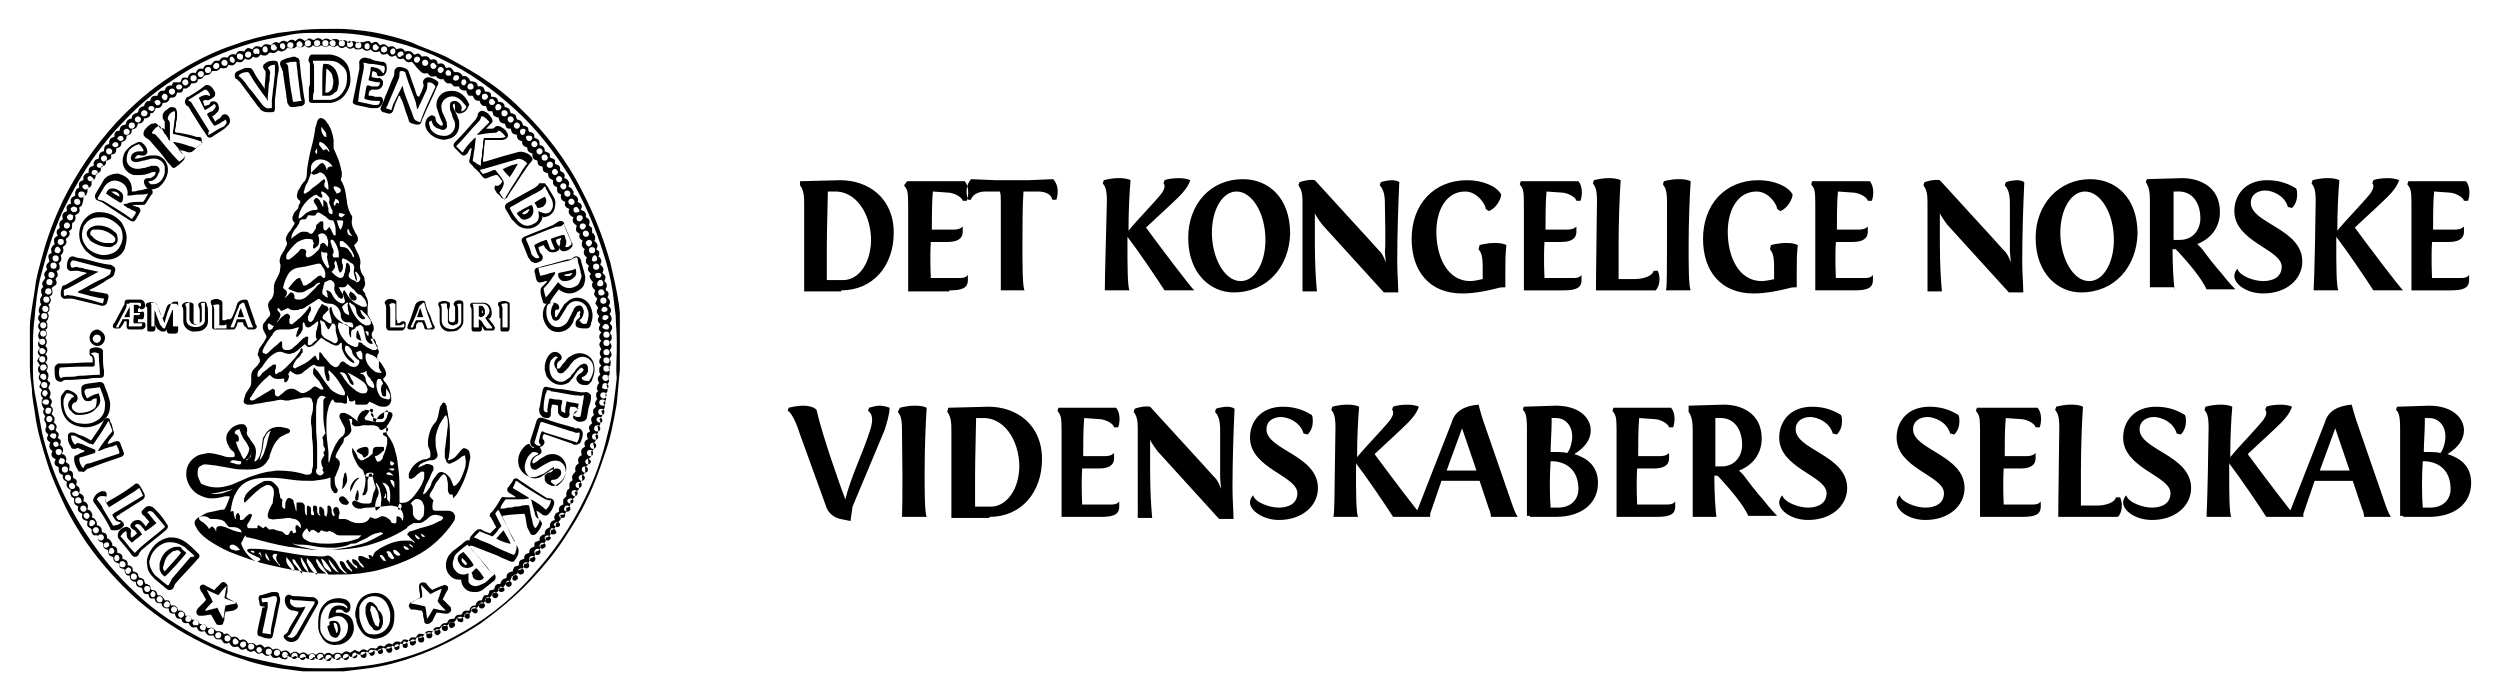 <svg version="1.1" id="Layer_1" xmlns="http://www.w3.org/2000/svg" xmlns:xlink="http://www.w3.org/1999/xlink" x="0" y="0" viewBox="0 0 242.8 68" xml:space="preserve"><style>.st1{clip-path:url(#SVGID_4_)}.st3{clip-path:url(#SVGID_8_)}</style><defs><path id="SVGID_1_" d="M0 0h242.8v68H0z"/></defs><clipPath id="SVGID_2_"><use xlink:href="#SVGID_1_" overflow="visible"/></clipPath><g clip-path="url(#SVGID_2_)"><defs><path id="SVGID_3_" d="M0 0h242.8v68H0z"/></defs><clipPath id="SVGID_4_"><use xlink:href="#SVGID_3_" overflow="visible"/></clipPath><g class="st1"><defs><path id="SVGID_5_" d="M1.8 1.8h59.4v64.4H1.8z"/></defs><clipPath id="SVGID_6_"><use xlink:href="#SVGID_5_" overflow="visible"/></clipPath><g clip-path="url(#SVGID_6_)"><defs><path id="SVGID_7_" d="M2.8 2.8h57.4v62.4H2.8z"/></defs><clipPath id="SVGID_8_"><use xlink:href="#SVGID_7_" overflow="visible"/></clipPath><path class="st3" d="M60.2 33.5v2.4l-.3 3.3c-.3 1.7-.6 3.4-1.2 5-.5 1.5-1 2.9-1.7 4.3-.6 1.3-1.4 2.6-2.2 3.8-.9 1.4-2 2.7-3.2 4-1.5 1.6-3.2 3-5 4.3-2 1.3-4.1 2.4-6.4 3.2-1.4.5-2.9.9-4.4 1.1l-2.4.3c-.8.1-1.7.1-2.5.1s-1.5-.1-2.3-.2c-1.7-.2-3.4-.5-5.1-1.1-1.3-.4-2.5-.9-3.7-1.5-2.3-1.1-4.4-2.5-6.4-4.2-1.9-1.7-3.6-3.6-5-5.6-.8-1.2-1.6-2.5-2.2-3.8-.6-1.3-1.2-2.6-1.6-3.9-.5-1.6-1-3.2-1.2-4.8-.1-.8-.3-1.6-.3-2.4-.1-.8-.2-1.5-.2-2.3V33v-1.2c0-.6.1-1.3.2-1.9.1-.6.2-1.3.3-1.9.1-1 .4-2 .7-3.1.5-1.9 1.2-3.7 2-5.4 1.4-2.8 3.1-5.3 5.2-7.6 1.6-1.7 3.3-3.2 5.3-4.5 2-1.3 4.1-2.4 6.3-3.1 1.3-.5 2.7-.8 4.1-1.1l2.4-.3c1.1-.1 2.3-.1 3.4-.1.9 0 1.7.1 2.6.2 1.5.2 3.1.6 4.5 1.1 1.1.5 2.3.9 3.4 1.4 1.1.6 2.2 1.2 3.3 1.9 1.4.9 2.7 1.9 3.9 3.1 2.4 2.3 4.5 5 6 8 1.2 2.3 2.1 4.6 2.8 7.1.3 1.3.6 2.6.8 3.9.1.8.2 1.6.2 2.4 0 .4 0 .8.1 1.2-.2.1-.2.2-.2.4m-.3.4V33c0-.8-.1-1.5-.1-2.3l-.3-2.4c-.2-1.3-.5-2.5-.9-3.7-.8-2.6-1.9-5.1-3.3-7.5-1.5-2.4-3.2-4.6-5.3-6.5-2.1-1.9-4.4-3.6-7-4.8-1.1-.6-2.3-1-3.5-1.4-1.7-.5-3.4-.9-5.2-1.1-.9-.1-1.7-.1-2.6-.1H30c-.8 0-1.6.1-2.4.3-1.1.2-2.2.4-3.2.7-2.7.8-5.2 1.9-7.5 3.5-1.7 1.1-3.3 2.4-4.7 3.9-.8.8-1.5 1.6-2.2 2.5-1.6 2-2.9 4.3-4 6.6-.8 1.8-1.4 3.7-1.9 5.6-.3 1-.5 2.1-.6 3.2-.1.6-.1 1.3-.2 1.9-.1.9-.1 1.7-.1 2.6v2c0 .9.1 1.9.3 2.8l.6 3.3c.6 2.5 1.5 4.9 2.7 7.1 1.7 3.2 3.8 6 6.5 8.5 1.9 1.8 4.1 3.2 6.4 4.4 1.6.8 3.3 1.5 5.1 1.9.9.2 1.8.4 2.8.6.5.1 1 .1 1.5.2.6.1 1.2.1 1.7.1h1.7c.6 0 1.2-.1 1.8-.1.9-.1 1.9-.2 2.8-.4 2.4-.5 4.7-1.3 6.9-2.5 2.9-1.5 5.5-3.5 7.7-6 2.1-2.3 3.8-4.8 5.1-7.5 1-2 1.7-4 2.2-6.2.5-1.8.7-3.7.9-5.5-.1-1 0-1.8 0-2.8"/><path class="st3" d="M14.4 57.7c-.5 0-.5-.1-.6-.6-.5-.1-.6-.2-.6-.6h-.1c-.2 0-.5-.2-.5-.5v-.1c-.2 0-.3 0-.4-.2-.1-.1-.1-.3-.1-.4-.1 0-.2-.1-.3-.1-.1 0-.2-.1-.2-.2s0-.2-.1-.3c-.1 0-.3-.1-.4-.2-.1-.1-.1-.3-.1-.4-.4-.1-.5-.2-.5-.7-.2 0-.3-.1-.4-.2-.1-.1-.1-.3-.1-.5-.5-.1-.5-.3-.5-.7-.3 0-.5 0-.5-.1s-.1-.1-.1-.2v-.3s-.1 0-.1-.1c-.3-.1-.4-.3-.3-.6v-.1c-.5-.1-.6-.3-.5-.7-.4-.2-.5-.3-.4-.7-.1-.1-.2-.1-.3-.2-.1-.1-.1-.2-.1-.3v-.3c-.1-.1-.3-.1-.3-.3-.1-.2-.1-.3 0-.5-.4-.2-.5-.4-.4-.8-.1-.1-.2-.1-.3-.2 0-.1-.1-.1-.1-.2v-.3H6c-.3-.2-.3-.3-.3-.6v-.1c-.1-.1-.2-.1-.3-.2-.1-.1-.1-.2-.1-.3 0-.1.1-.2.1-.3-.4-.2-.5-.4-.3-.8-.1-.1-.2-.1-.2-.2-.1-.1-.1-.2-.1-.3 0-.1 0-.2.1-.3-.4-.3-.4-.4-.2-.8-.4-.3-.3-.5-.2-.8 0-.3-.1-.4-.1-.4-.1-.1-.1-.2-.1-.3 0-.1.1-.2.1-.3l-.1-.1c0-.1-.1-.1-.1-.2v-.2c0-.1.1-.1.1-.2l-.1-.1c-.2-.4-.2-.5-.1-.8 0 0 0-.1.1-.1-.3-.3-.3-.5-.1-.8-.1-.1-.1-.2-.2-.2-.1-.1-.1-.2 0-.3 0-.1.1-.2.1-.3-.3-.3-.3-.5-.1-.8-.1-.1-.2-.2-.2-.4s0-.3.2-.4c-.1-.1-.1-.2-.2-.3-.1-.1-.1-.2 0-.3 0-.1.1-.2.2-.3-.3-.3-.3-.5 0-.8-.1-.1-.2-.2-.2-.4s.1-.3.2-.4c-.3-.3-.2-.6 0-.9-.1-.1-.2-.3-.2-.4 0-.2.1-.3.2-.4-.1-.1-.2-.3-.2-.4 0-.2.1-.3.2-.4-.1-.1-.2-.3-.1-.5 0-.2.1-.3.2-.4 0-.1-.1-.2-.1-.3V29c.1-.1.1-.2.2-.3 0-.1-.1-.2-.1-.3v-.3c.1-.1.1-.2.2-.2 0-.1-.1-.2-.1-.3 0-.1 0-.2.1-.3.1-.1.1-.2.2-.3 0-.1-.1-.2-.1-.3 0-.1 0-.2.1-.3.1-.1.1-.2.2-.2-.2-.4-.1-.5.2-.8 0-.1-.1-.3-.1-.5s.2-.3.3-.3v-.2c-.1-.2 0-.4.2-.6 0 0 .1 0 .1-.1-.1-.4-.1-.6.3-.8 0-.1-.1-.2-.1-.3 0-.1 0-.2.1-.3.1-.1.2-.1.2-.2-.1-.5 0-.6.3-.8 0-.1-.1-.3 0-.5s.2-.2.4-.3v-.1c-.1-.3 0-.5.3-.6h.1c-.1-.5 0-.6.4-.8v-.3c0-.1.1-.2.1-.3.1-.1.2-.1.3-.2-.1-.4 0-.6.4-.7v-.3c0-.1.1-.2.2-.3.1-.1.2-.1.3-.1 0-.5.1-.6.5-.7v-.3c0-.1.1-.1.1-.2l.1-.1c.1 0 .2-.1.3-.1v-.1c0-.3.1-.5.4-.6h.1c0-.2 0-.3.1-.5.1-.1.2-.2.4-.2 0-.2 0-.3.1-.5.1-.1.3-.2.4-.2 0-.4.1-.6.5-.6.1-.5.2-.5.6-.6.1-.4.2-.5.6-.6 0-.1 0-.3.2-.4.1-.1.3-.1.4-.2.1-.4.2-.5.6-.6 0-.1.1-.3.2-.4.1-.1.3-.1.4-.1v-.1c.1-.3.2-.4.6-.4h.1c0-.2.1-.3.2-.4.1-.1.3-.1.5-.1.1-.4.3-.5.7-.5 0-.1.1-.2.1-.3h.7c.1-.1.1-.3.2-.4.1-.1.3-.1.5 0 .2-.5.4-.6.8-.5.2-.4.3-.5.7-.4.1-.1.1-.2.2-.3.1-.1.2-.1.3-.1h.3c.1-.1.1-.2.2-.2 0-.1.1-.2.3-.2h.3c.2-.3.3-.4.8-.3.2-.3.4-.4.8-.3.2-.4.4-.4.8-.3.3-.4.4-.4.8-.2.1-.1.2-.3.4-.3s.3 0 .5.1c.1-.1.2-.3.4-.3s.3 0 .5.1c.3-.3.5-.4.8-.2.3-.3.5-.3.8-.1.3-.3.5-.3.8-.1l.1-.1c.2-.2.4-.2.7 0l.1.1c.1-.1.2-.1.3-.2.1-.1.2-.1.3 0 .1 0 .2.1.3.1.2-.2.5-.3.8 0 .3-.2.5-.2.8 0 .1 0 .2-.1.3-.1h.3c.1 0 .2.1.3.2h.1c.2-.2.5-.1.7.1l.1.1c.1-.1.3-.2.4-.2.2 0 .3.1.4.2.1 0 .2-.1.3-.1h.3c-.2-.1-.1-.1 0 0 .1 0 .2-.1.3-.1h.3c.1.1.1.2.2.2.4-.2.5-.2.8.2.1 0 .2-.1.3-.1.1 0 .2 0 .3.1.1.1.2.1.2.2.1-.1.3-.1.4-.1.2 0 .3.2.4.3.2-.1.3-.1.5-.1.2.1.3.2.3.3.5-.1.7 0 .9.3.1 0 .2 0 .3-.1.1 0 .2 0 .3.1.1.1.1.2.2.2.5-.1.6 0 .8.3h.1c.3-.1.5 0 .6.3v.1c.2 0 .3-.1.5 0s.2.2.3.4c.2 0 .3-.1.5 0 .1.1.2.2.3.4h.2c.3 0 .4.1.6.3v.1h.3c.1 0 .2.1.3.2.1.1.1.2.2.3.1 0 .3 0 .5.1.1.1.2.2.2.4.5-.1.6.1.7.5h.1c.3 0 .5.1.5.4v.1c.5 0 .6.1.7.5h.1c.3 0 .5.2.5.4v.1c.1 0 .2 0 .3.1.1 0 .2.1.2.2s.1.2.1.3c.1 0 .2 0 .3.1.1 0 .2.1.2.2s.1.2.1.3c.4.1.5.2.6.6.1 0 .2 0 .3.1.1 0 .2.1.2.2s0 .2.1.3c.5.1.5.3.5.6.1 0 .3.1.4.2.1.1.1.3.1.5.2 0 .3.1.4.2.1.1.1.3.1.4.1 0 .2.1.3.1.1.1.2.1.2.2v.3c.1 0 .2.1.3.1.1.1.2.1.2.2v.3c.1.1.3.1.4.2.1.1.1.3.1.5.4.2.5.3.4.7.1 0 .3.1.4.3.1.1.1.3 0 .5.1.1.2.1.3.2.1.1.1.2.2.3v.3c.4.2.5.4.4.7.1.1.2.1.3.2.1.1.1.2.1.3 0 .1-.1.2-.1.3.1 0 .2.1.3.1.1.1.2.2.2.3v.3c.4.2.4.4.3.8.1.1.3.2.3.3v.4c.1.1.2.1.2.2.1.1.1.2.1.3 0 .1 0 .2-.1.3.4.3.4.5.2.8.1.1.3.2.3.3 0 .2 0 .3-.1.4.1.1.2.1.2.2.1.1.1.2.1.3 0 .1-.1.2-.1.3.3.3.4.4.2.8l.2.2c.1.1.1.2.1.3 0 .1-.1.2-.1.3.3.3.3.5.1.8.1.1.1.2.2.2.1.1.1.2.1.3 0 .1-.1.2-.1.3.3.3.3.5.1.8.3.3.3.5.1.8.1.1.2.3.2.5 0 .1-.1.3-.2.4l.1.1c.2.2.2.4 0 .7 0 0 0 .1-.1.1.1.1.1.2.2.3v.3c0 .1-.1.2-.2.3.2.3.3.5 0 .8.3.4.2.6 0 .8 0 .1.1.2.1.3v.3c0 .1-.1.2-.2.3 0 .1.1.2.1.3v.3c0 .1-.1.2-.2.3.2.4.2.5-.1.8 0 .1.1.2.1.3v.3c-.1.1-.1.2-.2.3v.1c.1.2.1.5-.1.6 0 0-.1 0-.1.1.2.4.2.6-.2.8 0 .1.1.2.1.3 0 .1 0 .2-.1.3-.1.1-.1.2-.2.2.1.1.1.3.1.4 0 .2-.1.3-.3.3.1.2.1.3.1.5s-.2.3-.3.4c.2.4 0 .6-.2.8 0 .1.1.2.1.3 0 .1 0 .2-.1.3-.1.1-.2.1-.2.2s.1.3 0 .4c-.1.2-.2.2-.3.3 0 .2.1.3 0 .5s-.2.2-.3.3c.1.5 0 .6-.3.8 0 .2.1.3 0 .5l-.3.3c0 .2.1.3 0 .5s-.2.2-.4.3c.1.2.1.3 0 .5-.1.1-.2.2-.4.3v.2c0 .3-.1.4-.3.5H55v.2c0 .3-.1.5-.5.5h-.1c.1.2.1.4 0 .5-.1.1-.1.2-.4.3 0 .4-.1.6-.5.7 0 .2 0 .4-.1.5-.1.1-.2.2-.4.2v.3c0 .1-.1.2-.2.3-.1.1-.2.1-.3.1 0 .2 0 .3-.1.5-.1.1-.2.1-.4.2v.1c0 .3-.2.4-.4.5h-.1c0 .1 0 .2-.1.3 0 .1-.1.2-.2.2s-.2.1-.3.1c0 .4-.2.5-.6.6 0 .2 0 .3-.2.4-.1.1-.3.1-.4.2-.1.4-.2.5-.6.6 0 .2-.1.3-.2.4-.1.1-.3.1-.4.1v.1c-.1.2-.2.4-.5.4h-.2c0 .2-.1.3-.2.4-.1.1-.3.1-.4.1 0 .1-.1.2-.1.3-.1.1-.1.2-.2.2h-.3c-.2.5-.4.5-.7.5-.1.1-.1.3-.2.4-.1.1-.3.1-.5.1 0 .2-.1.3-.3.4-.1.1-.3.1-.5 0-.2.4-.3.5-.7.4-.1.1-.1.2-.2.3-.1.1-.2.1-.3.1h-.3c-.2.4-.4.5-.8.4-.1.1-.1.3-.3.3-.2.1-.3 0-.5 0-.1.1-.2.3-.3.4-.2.1-.3 0-.5 0-.1.1-.1.2-.2.3-.1.1-.2.1-.3.1-.1 0-.2 0-.3-.1-.3.4-.5.4-.8.3-.3.4-.5.4-.8.2-.1.1-.2.3-.4.3s-.3 0-.5-.1c-.3.3-.5.4-.8.2l-.2.2c-.1.1-.2.1-.3.1-.1 0-.2-.1-.3-.1-.1.1-.2.2-.4.3-.2 0-.3 0-.5-.1-.1.1-.2.2-.4.3-.2 0-.3 0-.4-.1-.4.3-.5.3-.9.1-.3.3-.5.3-.8 0-.1.1-.2.1-.3.2-.1.1-.2.1-.3 0-.1 0-.2-.1-.3-.2-.3.3-.5.3-.8 0 0 0-.1 0-.1.1-.2.2-.5.1-.7 0l-.1-.1c-.1 0-.2.1-.3.1H29c-.1-.1-.2-.1-.3-.2-.4.2-.6.2-.9-.2.2.4.1.5 0 .5-.1.1-.2 0-.4 0-.1-.1-.2-.1-.3-.2-.1.1-.3.1-.4.1-.2 0-.3-.1-.4-.3-.1 0-.2.1-.3.1-.1 0-.2 0-.3-.1-.1-.1-.2-.1-.2-.2-.1 0-.3.1-.4.1s-.3-.2-.4-.3c-.1 0-.2.1-.3.1-.1 0-.2 0-.3-.1-.1 0-.1-.1-.2-.2-.1 0-.2.1-.3.1-.1 0-.2 0-.3-.1-.1-.1-.1-.2-.2-.2H23c-.3.1-.5 0-.7-.3v-.1c-.1 0-.2.1-.3.1-.1 0-.2 0-.3-.1-.1-.1-.1-.2-.2-.3h-.3c-.1 0-.2 0-.3-.1-.1-.1-.1-.2-.2-.3-.4.1-.6 0-.8-.4-.2 0-.3.1-.5 0s-.2-.2-.3-.4c-.2 0-.3.1-.5 0-.1-.1-.2-.2-.3-.4-.5.1-.6-.1-.7-.4h-.1c-.3 0-.4-.1-.5-.4v-.1h-.1c-.3 0-.5-.1-.5-.4v-.1c-.2 0-.3 0-.5-.1-.1-.1-.2-.2-.2-.4-.5 0-.6-.1-.7-.5-.4.1-.5 0-.6-.4M4.9 39.4c.3.3.3.4.1.8.1.1.2.2.3.4 0 .2 0 .3-.1.4l.2.2c.1.1.1.2.1.3 0 .1-.1.2-.1.3l.3.3c0 .2 0 .3-.1.4.1.1.3.2.3.3 0 .2 0 .3-.1.4.4.3.4.5.2.9.2 0 .3.1.4.3.1.2 0 .3 0 .5.4.2.4.3.3.8h.1c.3.1.3.3.3.6v.1c.4.2.4.3.3.7.2.2.3.2.3.3.1.2 0 .3 0 .5.2.1.3.1.4.3.1.1 0 .3 0 .5.2 0 .3.1.4.3.1.1 0 .3 0 .5.2 0 .3.1.4.3s.1.3 0 .4c.1.1.2.1.3.2.1.1.1.2.2.3v.3c.4.1.5.3.5.7h.1c.3.1.4.2.4.5v.1c.1 0 .2 0 .2.1.1 0 .1.1.2.2 0 .1.1.1.1.2v.2c.4.1.5.2.5.7h.1c.3.1.4.2.4.5v.1h.1c.3.1.4.2.4.5v.1h.1c.3.1.4.2.4.5v.1c.1 0 .2 0 .3.1.1 0 .2.1.2.2s.1.2.1.3c.1 0 .2 0 .3.1.1 0 .2.1.2.2s.1.2.1.3c.1 0 .2 0 .3.1.1 0 .2.1.2.2s.1.2.1.3c.4 0 .5.1.6.5.4 0 .5.1.7.5h.3c.1 0 .2.1.2.2s.1.2.1.3h.3c.1 0 .2.1.3.2 0 .1.1.2.1.3h.3c.1 0 .2.1.3.2.1.1.1.2.1.3.4 0 .5 0 .7.4h.4c.2.1.2.2.3.4h.3c.1 0 .2.1.3.2.1.1.1.2.2.2.2 0 .3-.1.5 0l.3.3h.3c.1 0 .2.1.3.1.1.1.1.2.2.2.1-.1.3-.1.4 0l.3.3c.2-.1.3-.1.5 0s.2.2.3.3c.3-.2.6-.1.8.3.4-.1.5-.1.8.2.1 0 .2-.1.3-.1.1 0 .2 0 .3.1l.2.2c.4-.2.5-.1.8.2.4-.2.6-.1.8.2.4-.2.6-.2.9.2.1-.1.2-.1.3-.2h.3c.1.1.2.1.3.2.3-.2.5-.2.8.1.4-.2.5-.2.8 0l.1-.1c.1 0 .1-.1.2-.1h.2c.1 0 .1 0 .2.1l.1.1c.1-.1.2-.2.4-.2s.3.1.4.2c.1-.1.2-.1.3-.2h.3c.1 0 .2.1.3.1.3-.3.5-.3.8-.1.1-.1.2-.1.3-.2.1-.1.2-.1.3 0 .1 0 .2.1.3.1.3-.3.4-.3.8-.1.2-.3.4-.3.8-.2.1-.1.2-.1.2-.2.1-.1.2-.1.3-.1.1 0 .2.1.3.1.1-.1.2-.2.4-.3.2 0 .3 0 .4.1.1-.1.1-.2.2-.2.1-.1.2-.1.3-.1.1 0 .2 0 .3.1l.3-.3c.2 0 .3 0 .5.1.1-.2.2-.3.3-.3h.4c.2-.4.3-.4.8-.3.2-.3.3-.4.8-.3.2-.4.3-.4.7-.4.2-.3.3-.4.7-.4.2-.4.3-.4.7-.4.2-.4.3-.4.7-.4.1-.1.1-.2.2-.3.1-.1.2-.1.3-.1h.3c0-.2.1-.3.2-.4.1-.1.3-.1.4-.1 0-.2.1-.3.2-.4.1-.1.3-.1.4-.1 0-.1.1-.2.1-.3.1-.1.1-.2.2-.2h.3c0-.1.1-.2.1-.3 0-.1.1-.2.2-.2s.2 0 .3-.1c.1-.4.2-.5.6-.5 0-.1.1-.3.2-.4.1-.1.3-.1.4-.2V56c0-.3.2-.4.5-.5h.1c0-.1 0-.2.1-.3 0-.1.1-.2.2-.2s.2-.1.3-.1v-.1c0-.3.1-.4.4-.5h.1c0-.4.1-.5.5-.6 0-.1 0-.3.1-.4.1-.1.3-.2.4-.2v-.3c0-.1.1-.2.2-.2s.2-.1.3-.1c0-.2 0-.3.1-.4.1-.1.2-.2.4-.2 0-.4.1-.5.5-.7 0-.4.1-.6.5-.7-.1-.2-.1-.3 0-.5s.2-.2.4-.3c-.1-.4.1-.6.4-.7v-.5l.3-.3v-.3c0-.1.1-.2.1-.3.1-.1.2-.1.2-.2v-.3c0-.1 0-.2.1-.3.1-.1.2-.1.2-.2-.1-.4 0-.5.3-.8-.1-.4 0-.6.3-.8-.1-.3-.1-.6.3-.8-.1-.4-.1-.6.3-.8v-.1c-.1-.3 0-.5.2-.6 0 0 .1 0 .1-.1-.1-.1-.1-.3-.1-.4 0-.2.2-.2.3-.3 0-.1-.1-.2-.1-.3 0-.1 0-.2.1-.3l.2-.2c-.1-.3-.2-.5.2-.8-.1-.1-.1-.3-.1-.4 0-.2.2-.3.3-.4 0-.1-.1-.2-.1-.2v-.2c0-.1.1-.1.1-.2s.1-.1.1-.1c0-.1-.1-.2-.1-.3v-.3c.1-.1.1-.2.2-.2-.1-.1-.2-.3-.1-.4 0-.2.1-.3.2-.4-.2-.3-.2-.6.1-.8 0-.1-.1-.2-.1-.3v-.3c0-.1.1-.2.2-.3-.1-.1-.2-.2-.2-.4s.1-.3.2-.4c-.2-.3-.2-.5 0-.8-.2-.3-.3-.5 0-.8-.1-.1-.2-.2-.2-.4s.1-.3.2-.4c-.3-.3-.3-.4-.1-.8-.3-.3-.3-.5-.1-.8-.3-.3-.3-.5-.1-.8-.1-.1-.1-.2-.2-.3-.1-.1-.1-.2 0-.3 0-.1.1-.2.1-.3-.1-.1-.2-.2-.3-.4 0-.2.1-.3.1-.4-.1-.1-.2-.2-.3-.4 0-.2 0-.3.1-.4-.1-.1-.2-.2-.3-.4s0-.3.1-.4c-.3-.3-.4-.4-.2-.8-.3-.2-.4-.4-.2-.8-.1-.1-.2-.1-.2-.2-.1-.1-.1-.2-.1-.3 0-.1 0-.2.1-.3-.1-.1-.2-.1-.2-.2-.1-.1-.1-.2-.1-.3 0-.1 0-.2.1-.3-.1-.1-.3-.2-.3-.3-.1-.2 0-.3 0-.4-.4-.2-.4-.3-.3-.8-.3-.2-.5-.4-.3-.8-.3-.1-.3-.2-.4-.3-.1-.2-.1-.3 0-.5-.2-.1-.3-.1-.4-.3-.1-.1 0-.3 0-.4-.4-.1-.5-.4-.4-.7-.4-.2-.4-.2-.4-.7-.4-.2-.4-.3-.4-.7-.4-.2-.4-.2-.5-.7h-.1c-.3-.1-.4-.2-.4-.5v-.1c-.4-.1-.5-.2-.5-.6-.4-.1-.5-.2-.5-.7-.4-.1-.5-.3-.5-.6-.2 0-.3-.1-.4-.2-.1-.1-.1-.3-.1-.4-.2 0-.3-.1-.4-.2-.1-.1-.1-.3-.1-.4-.4-.1-.5-.1-.6-.6-.2 0-.3 0-.4-.1-.1-.1-.1-.3-.2-.4-.1 0-.2 0-.3-.1-.1 0-.2-.1-.2-.2s-.1-.2-.1-.3c-.1 0-.2 0-.3-.1-.1 0-.2-.1-.2-.2s-.1-.2-.1-.3h-.3c-.1 0-.2-.1-.2-.2s-.1-.2-.1-.3c-.2 0-.3 0-.4-.1-.1-.1-.2-.2-.2-.4-.4 0-.5-.1-.7-.5h-.3c-.1 0-.2-.1-.2-.2-.1-.1-.1-.2-.1-.3h-.1c-.3 0-.5-.1-.6-.3v-.1h-.5l-.3-.3h-.3c-.1 0-.2-.1-.3-.2-.1-.1-.1-.2-.1-.2h-.3c-.1 0-.2-.1-.3-.1-.1-.1-.1-.2-.2-.2-.2 0-.3.1-.5 0l-.3-.3c-.4.1-.5 0-.8-.3-.4-.4-.4-.5-.7-.8-.3.1-.5.1-.8-.3h-.1c-.3.1-.5 0-.6-.2 0 0 0-.1-.1-.1s-.2.1-.3.1c-.1 0-.2 0-.3-.1l-.2-.2c-.1.1-.3.1-.4.1-.2 0-.3-.2-.3-.3h-.1c-.3.1-.5.1-.7-.1l-.1-.1c-.3.2-.5.2-.8-.1-.1 0-.2.1-.3.1h-.3c-.1 0-.2-.1-.2-.2-.4.2-.5.2-.8-.1-.3.2-.5.3-.8-.1-.3.2-.5.2-.8 0-.3.2-.5.2-.8 0-.3.2-.5.2-.8 0-.3.3-.5.3-.8 0-.1.1-.2.2-.4.2s-.3-.1-.4-.1c-.1.1-.2.2-.4.2s-.3-.1-.4-.1c-.1.1-.2.1-.2.2-.3.2-.4.2-.5.2-.1 0-.2-.1-.3-.1-.3.3-.4.3-.8.2-.1.1-.2.2-.4.3-.2 0-.3 0-.5-.1-.1.2-.2.2-.3.3-.2 0-.3 0-.4-.1-.3.3-.4.4-.8.2-.3.4-.4.4-.8.3-.3.4-.4.4-.8.3-.1.1-.1.3-.3.3-.2.1-.3 0-.5 0-.1.1-.1.2-.2.2-.1.1-.2.1-.3.1h-.3c-.2.4-.4.4-.7.4 0 0 0 .1-.1.1-.1.2-.3.3-.5.3h-.1v.1c0 .2-.2.3-.5.3h-.1c-.1.1-.1.2-.2.3-.1.1-.2.1-.3.2h-.3c0 .2-.1.3-.2.4h-.4c-.1.4-.2.5-.7.5-.1.4-.3.5-.7.5 0 .1-.1.3-.2.4-.1.1-.3.1-.5.1 0 .2-.1.3-.2.4 0 .1-.2.1-.3.1 0 .2 0 .3-.2.4-.1.1-.3.1-.4.1 0 .2-.1.3-.2.4-.1.1-.3.1-.4.1-.1.4-.2.5-.6.6 0 .1 0 .3-.1.4-.1.1-.3.1-.4.2 0 .3-.1.5-.5.6 0 .5-.2.5-.5.6 0 .4-.1.6-.5.6v.3c0 .1-.1.2-.2.2-.1.1-.2.1-.3.1v.2c0 .1 0 .1-.1.2 0 .1-.1.1-.2.1s-.1.1-.2.1c0 .5 0 .5-.5.7 0 .3 0 .5-.4.7 0 .5 0 .5-.4.7v.3c0 .1-.1.2-.1.3-.1.1-.2.1-.3.2v.3c-.1.4-.1.5-.2.6-.1.1-.2.1-.2.2.1.4 0 .5-.4.7.1.4 0 .6-.3.8v.3c0 .1 0 .2-.1.3-.1.1-.2.1-.2.2.1.1.1.3 0 .4-.1.2-.2.2-.3.3.1.4.1.5-.3.8.1.3.1.5-.2.8.1.4.1.5-.2.8.1.1.1.3.1.4 0 .2-.2.3-.3.3 0 .1.1.2.1.3v.2c0 .1-.2.2-.2.3 0 .1.1.2.1.3 0 .1 0 .2-.1.3-.2.1-.3.2-.4.3.1.1.1.3.1.4 0 .2-.1.3-.3.4.2.3.2.5-.1.8.2.4.1.6-.1.8.1.1.2.3.1.4 0 .2-.1.3-.2.4 0 .1.1.2.1.3v.3c0 .1-.1.2-.2.2.2.3.2.5 0 .8.2.3.2.5 0 .8.1.1.2.2.2.4s-.1.3-.2.4c.1.1.2.2.2.4s-.1.3-.2.4c.3.3.3.5.1.8.1.1.1.2.2.3v.3c0 .1-.1.2-.1.3.1.1.1.2.2.2.1.1.1.2 0 .3 0 .1-.1.2-.1.3.2.3.3.5.1.9.3.3.3.4.1.8m3.9-22.3c-.2 0-.3.1-.3.2 0 .2.1.3.3.3.1 0 .3-.1.3-.2s-.2-.2-.3-.3M49.4 57c.1 0 .3-.1.3-.3 0-.2-.2-.3-.3-.3-.1 0-.3.1-.3.3 0 .1.1.3.3.3m-33.6 1.2c0-.1-.1-.3-.3-.3-.2 0-.3.2-.3.3 0 .1.1.3.3.3.2 0 .3-.1.3-.3M53 53c0-.2-.2-.3-.3-.3-.1 0-.3.1-.3.3 0 .2.2.3.3.3.2-.1.3-.2.3-.3M26.6 4.3c-.2 0-.3.1-.3.3 0 .2.1.3.3.3.2 0 .3-.1.3-.3-.1-.1-.2-.3-.3-.3m-5.1 57.4c0-.2-.1-.3-.3-.3-.1 0-.3.1-.3.3 0 .2.1.3.3.3.2 0 .3-.2.3-.3m-14.9-15c.2 0 .3-.1.3-.3 0-.1-.1-.3-.3-.3-.2 0-.3.1-.3.3 0 .1.1.2.3.3m41.2 11.1c0 .1.1.3.3.3.2 0 .3-.2.3-.3 0-.1-.1-.2-.2-.2-.2-.2-.4 0-.4.2m-15.6 6.1c0-.2-.1-.3-.3-.3-.2 0-.3.1-.3.3 0 .2.1.3.3.3.2 0 .3-.2.3-.3M6.5 21.6c-.1 0-.3.1-.3.3 0 .2.1.3.3.3.1 0 .3-.1.3-.3 0-.2-.2-.3-.3-.3m38.9 37.9c-.1 0-.3.1-.3.3 0 .2.2.3.3.3.1 0 .3-.1.2-.3.1-.2-.1-.3-.2-.3m-41-29.8c-.2 0-.3.1-.3.3 0 .1.1.3.3.3s.3-.1.3-.3c0-.2-.2-.3-.3-.3m47 25.2c0-.2-.2-.3-.3-.3-.1 0-.3.1-.3.3 0 .2.2.3.3.3.2 0 .3-.1.3-.3m.7-40.2c0 .1.1.3.3.3.2 0 .3-.2.3-.3 0-.1-.1-.3-.3-.3-.1 0-.3.1-.3.3m6.8 14.5c0-.2-.1-.3-.3-.3-.2 0-.3.1-.3.3 0 .2.1.3.3.3.2 0 .3-.1.3-.3m-2.7 18.2c.1 0 .3-.1.3-.3 0-.2-.1-.3-.3-.3-.1 0-.3.1-.3.3 0 .2.1.3.3.3m-43.7 7.7c-.1 0-.2.1-.3.2-.1.1 0 .3.1.4.2.1.3 0 .4-.2.1-.2 0-.3-.2-.4M4.3 31c.2 0 .3-.1.3-.3 0-.2-.1-.3-.3-.3-.2 0-.3.1-.3.3 0 .2.1.3.3.3M29.1 4c-.1 0-.3.1-.3.3 0 .2.1.3.3.3.1 0 .3-.1.3-.3-.1-.2-.2-.3-.3-.3M11.2 14.3c.1 0 .3-.1.3-.2 0-.2-.1-.3-.3-.3-.1 0-.3.1-.3.3 0 0 .1.2.3.2M4.8 27.7c.2 0 .3-.1.3-.3 0-.2-.1-.3-.3-.3-.2 0-.3.1-.3.3 0 .2.1.3.3.3M33.7 4.3c0 .2.1.3.3.3.1 0 .3-.1.3-.3 0-.2-.2-.3-.3-.3-.2 0-.3.1-.3.3M5.1 40.7c0-.1-.1-.3-.3-.3-.2 0-.3.1-.3.3 0 .2.1.3.3.3.2 0 .3-.2.3-.3m19.3 21.8c-.2 0-.3.1-.3.3 0 .2.1.3.3.3.1 0 .3-.1.3-.3 0-.1-.1-.3-.3-.3m13.4.9c.2 0 .3-.1.3-.3 0-.2-.1-.3-.3-.3-.2 0-.3.1-.3.3 0 .1.1.3.3.3m-9.3-59c0-.2-.1-.3-.3-.3-.2 0-.3.1-.3.3 0 .2.1.3.3.3.2 0 .3-.2.3-.3M58.9 32h.1c.2-.1.2-.3 0-.5-.1 0-.2-.1-.3 0-.1.1-.2.2-.2.3.1.1.2.2.4.2m-.5 8.3c.2 0 .3-.1.3-.3 0-.2-.1-.3-.3-.3-.2 0-.3.1-.3.3s.1.3.3.3M33.2 4.5c.2 0 .3-.1.3-.3 0-.2-.1-.3-.3-.3-.1 0-.3.1-.3.3 0 .2.1.3.3.3M4.5 39.3c.1 0 .2 0 .2-.1.1-.1.1-.3-.1-.4h-.3c-.1.1-.2.2-.2.3.2.2.3.2.4.2m41.9 20c0-.1-.1-.2-.2-.3-.2-.1-.3 0-.4.1-.1.1 0 .3.2.4.2.2.4 0 .4-.2m-12.5 4.5c0-.2-.1-.3-.3-.3-.1 0-.3.1-.3.3 0 .2.1.3.3.3.2 0 .3-.2.3-.3m24.6-24.4c.2 0 .3-.1.3-.3 0-.2-.1-.3-.3-.3-.2 0-.3.1-.3.3s.2.3.3.3m-54-7c0-.2-.1-.3-.3-.3-.2 0-.3.1-.3.3 0 .1.1.3.3.3.1 0 .3-.1.3-.3m3.4 16.2c0-.1-.1-.3-.3-.3-.2 0-.3.1-.3.3 0 .2.1.3.3.3.2 0 .4-.1.3-.3M20.7 6.4c0 .2.1.3.3.3.1 0 .3-.1.3-.3 0-.2-.1-.3-.3-.3-.1 0-.3.2-.3.3M6 45.1c.2 0 .3-.2.3-.4-.1-.2-.2-.2-.4-.2 0 0-.1 0-.1.1-.1.1-.1.2-.1.3 0 .1.2.2.3.2m28.8-41c-.1 0-.3.1-.3.3 0 .2.1.3.3.3.2 0 .3-.1.3-.3 0-.2-.1-.3-.3-.3m1.1.4c0-.2-.1-.3-.2-.3-.2 0-.3.1-.3.3 0 .2.1.3.3.3.1 0 .2-.1.2-.3m-5.7-.3c0-.2-.1-.3-.3-.3-.1 0-.3.1-.3.3 0 .2.1.3.3.3.2 0 .3-.1.3-.3M30 63.8c0 .2.1.3.3.3.2 0 .3-.1.3-.3 0-.2-.1-.3-.3-.3-.2 0-.3.2-.3.3M6 43.9c0-.2-.1-.3-.3-.3-.2 0-.3.1-.3.3 0 .1.1.3.3.3.1 0 .3-.1.3-.3m52.3-16.1c.2 0 .3-.1.3-.3 0-.1-.1-.3-.2-.3h-.2c-.2.2-.2.3-.2.4 0 .2.2.2.3.2M7 46.9c-.2 0-.3.1-.3.3 0 .1.1.3.3.3.2 0 .3-.1.3-.3-.1-.2-.2-.3-.3-.3M5.2 26.1c.2 0 .3-.1.3-.3 0-.2-.1-.3-.3-.3-.2 0-.3.1-.3.3 0 .2.1.3.3.3m2.1 22.1c.1 0 .2 0 .3-.1.1-.1.1-.3-.1-.4-.1-.1-.3 0-.4.1-.1 0-.1.1-.1.2.1.1.1.2.3.2m21.6 15.5c0-.2-.1-.3-.3-.3-.1 0-.3.1-.3.3 0 .2.1.3.3.3.2 0 .3-.2.3-.3M24.4 5.3c0-.2-.1-.3-.3-.3-.1 0-.3.1-.3.3 0 .2.1.3.3.3.2 0 .3-.2.3-.3m16.5 56.5c-.1 0-.3.1-.3.3 0 .2.1.3.3.3.2 0 .3-.1.3-.3 0-.2-.1-.3-.3-.3m12.7-10.5s-.1 0-.1.1c-.1.1-.1.2-.1.3 0 .1.1.2.3.2.1 0 .2 0 .3-.1 0-.1.1-.1 0-.2-.1-.2-.2-.3-.4-.3m5.3-16c.2 0 .3-.1.3-.3 0-.2-.2-.3-.3-.3-.2 0-.3.1-.3.3 0 .2.2.3.3.3M56 20.1c-.2 0-.3.1-.3.2s0 .3.1.3c.1.1.3 0 .4 0 .1-.1.1-.2 0-.3-.1-.2-.2-.2-.2-.2M57.6 43c-.2 0-.3.1-.3.3 0 .1.1.3.3.3.1 0 .3-.1.3-.3 0-.2-.1-.3-.3-.3M10.3 53.2c.1 0 .2-.1.3-.2v-.1c0-.2-.2-.3-.3-.2-.2 0-.3.2-.2.4 0 0 .1.1.2.1m45.1-34.4c0-.1-.1-.3-.3-.3-.2 0-.3.1-.3.3 0 .1.1.3.3.3.2 0 .3-.1.3-.3m-.8-1.4c0-.1-.1-.3-.3-.3-.2 0-.3.2-.3.3 0 .1.1.3.3.3.2 0 .3-.2.3-.3M5.2 42.6c.1 0 .2 0 .2-.1.1-.1.1-.4-.1-.4H5c-.1.1-.2.2-.1.3.1.1.2.2.3.2M43.5 61c0-.2-.1-.3-.3-.3-.1 0-.3.1-.3.3 0 .2.2.3.3.3.2 0 .3-.1.3-.3M12.3 12.5c-.1 0-.3.1-.3.3 0 .2.1.3.3.3.1 0 .3-.1.3-.3 0-.2-.2-.3-.3-.3m37.6-.9c0-.1-.1-.3-.3-.3-.2 0-.3.1-.3.3 0 .1.1.3.3.3.2 0 .3-.2.3-.3M14.6 57.7c0 .1.1.3.2.3.2 0 .3-.1.3-.3 0-.1-.1-.3-.3-.3 0 0-.2.2-.2.3m33.8-47c.2 0 .3-.2.3-.3 0-.1-.1-.3-.3-.3-.2 0-.3.2-.3.3 0 .2.1.4.3.3m-.6-1.1c-.2 0-.3.1-.3.3 0 .2.1.3.3.3.2 0 .3-.2.3-.3-.1-.1-.2-.3-.3-.3m-32.1-.2c0 .1.1.2.2.3.1.1.3 0 .3-.1.1-.1.1-.3 0-.4-.1-.1-.2-.1-.3-.1-.1.1-.2.2-.2.3m-11 30.8s.1 0 .2-.1c0-.1.1-.2.1-.3 0-.1-.1-.2-.2-.2h-.2c-.1 0-.2.2-.2.3 0 .2.1.3.3.3m42-31.3c0-.2-.2-.3-.3-.2-.1 0-.2.1-.2.2s0 .2.1.3c.1.1.2.1.3 0 0-.1.1-.2.1-.3M17 8.9c0-.2-.1-.3-.3-.3-.1 0-.3.1-.3.3 0 .2.2.3.3.3.1 0 .3-.1.3-.3m1.3 51.5c.1 0 .3-.1.3-.3 0-.1-.1-.3-.3-.3-.2 0-.3.2-.3.3 0 .2.1.3.3.3M18 7.7c-.1 0-.3.1-.3.3 0 .2.2.3.3.3.1 0 .3-.1.3-.3 0-.1-.1-.3-.3-.3m12.5-3.5c0 .2.1.3.3.3.1 0 .3-.1.3-.3 0-.2-.1-.3-.3-.3-.2 0-.3.1-.3.3m23.6 47c.1 0 .3-.1.3-.2 0-.2-.1-.3-.3-.3-.1 0-.3.1-.3.3 0 0 .2.2.3.2m4.5-13.1c-.2 0-.3.1-.3.3 0 .2.2.3.3.3.2 0 .3-.1.3-.3 0-.2-.1-.3-.3-.3m.3-4.5c.2 0 .3-.1.3-.3 0-.2-.1-.3-.3-.3-.2 0-.3.1-.3.3 0 .2.1.3.3.3M27.7 4.5c0-.1-.1-.3-.2-.3s-.2 0-.3.1v.3c.1.1.2.2.3.2.1 0 .2-.2.2-.3m30.8 36.3c0-.1-.1-.2-.2-.3-.1 0-.3 0-.3.1-.1.1-.1.2 0 .3.1.1.2.2.3.1.1.1.2 0 .2-.2M5 41.8c.2 0 .3-.1.3-.3 0-.1-.1-.3-.2-.3h-.2c-.1.1-.2.2-.2.3.1.2.2.3.3.3m32.6-37c0-.2-.1-.3-.3-.3-.2 0-.3.2-.3.3 0 .2.1.3.3.3.1 0 .3-.1.3-.3m21.2 33c.2 0 .3-.1.3-.3 0-.1-.2-.3-.3-.3-.2 0-.3.1-.3.3-.1.2.1.3.3.3m-54.2-.4c0-.2-.1-.3-.3-.3-.2 0-.3.1-.3.3 0 .1.1.3.3.3.2 0 .3-.1.3-.3m29.6 26.3v.1c.1.1.2.2.3.1.1 0 .2-.1.2-.2v-.1c0-.1-.2-.3-.3-.2-.1 0-.2.1-.2.3m-30-26.8c.2 0 .3-.1.3-.3 0-.1-.1-.3-.3-.3-.2 0-.3.1-.3.3 0 .1.2.2.3.3m53.6 5.2c-.2 0-.3.1-.3.3s.1.3.3.3c.2 0 .3-.1.3-.3 0-.1-.1-.3-.3-.3M5.4 43.4c.2 0 .3-.1.3-.2s-.1-.3-.2-.3h-.2c-.1.1-.2.2-.1.3 0 .1.1.2.2.2m53.5-7.3c.2 0 .3-.1.3-.3 0-.2-.1-.3-.3-.3-.2 0-.3.1-.3.3 0 .2.1.3.3.3M4.2 36s.1 0 .2-.1.2-.2.1-.3c0-.1-.1-.2-.2-.2h-.1c-.2 0-.3.1-.3.3 0 .2.1.3.3.3m21-31c0-.2-.1-.3-.3-.3-.1 0-.3.1-.3.2v.2c.1.1.2.2.3.1.3.1.3 0 .3-.2m33.4 29.2c0 .2.1.3.3.3.2 0 .3-.1.3-.3 0-.1-.1-.3-.3-.3-.1 0-.3.1-.3.3m-27.3-30c0 .2.1.3.3.3.2 0 .3-.1.3-.3 0-.2-.1-.3-.3-.3-.2 0-.3.1-.3.3m4 59.7c.2 0 .3-.1.3-.3 0-.2-.1-.3-.3-.3-.2 0-.3.1-.3.3 0 .1.1.3.3.3M57.6 44c0-.2-.1-.3-.3-.3-.2 0-.3.1-.3.3 0 .1.1.3.3.3.2 0 .3-.1.3-.3M36.1 63.7c.1 0 .3-.1.3-.3 0-.2-.1-.3-.3-.3-.2 0-.3.1-.3.3.1.2.2.3.3.3m23.1-31.2c0-.1-.1-.3-.3-.3-.2 0-.3.1-.3.3 0 .2.1.3.3.3.2 0 .3-.1.3-.3m-22 30.8c0-.2-.1-.3-.2-.3s-.3.1-.3.2v.2c.1.1.2.2.3.1.1 0 .2-.1.2-.2m-12.3-.2c0 .2.2.3.3.3.2-.1.3-.2.2-.4-.1-.2-.3-.2-.4-.1 0 0-.1.1-.1.2m14.2-.5c0 .1 0 .2.1.3.2.1.4 0 .4-.2 0-.1 0-.2-.1-.3-.1-.1-.2-.1-.3-.1 0 .1-.1.2-.1.3m3.7-1.2c0-.2-.2-.3-.3-.3-.2 0-.3.1-.3.3 0 .2.2.3.3.3.1 0 .3-.2.3-.3M6.3 45.3c-.2 0-.3.1-.3.3 0 .1.1.3.3.3.2 0 .3-.1.3-.3 0-.2-.1-.3-.3-.3m50.5 0c-.2 0-.3.1-.3.3 0 .1.1.3.3.3s.3-.1.3-.3c0-.2-.2-.3-.3-.3M20.5 61.6c.2 0 .3-.1.3-.3 0-.2-.1-.3-.3-.3-.1 0-.3.2-.3.3 0 .2.1.3.3.3m23.7-.9c0-.2-.1-.3-.3-.3-.2 0-.3.1-.3.3 0 .2.1.3.3.3.2-.1.3-.2.3-.3M40.8 5.8c0-.2-.1-.3-.3-.3-.2 0-.3.2-.3.3 0 .1.1.3.3.3.1 0 .3-.2.3-.3m18 25.3c.2-.1.3-.2.3-.3 0-.1-.1-.2-.3-.2h-.1c-.1 0-.2.2-.2.3 0 .1.1.2.3.2m-16.7-25c-.2 0-.3.1-.3.3 0 .1.1.3.3.3.2 0 .3-.2.3-.3-.1-.1-.2-.3-.3-.3M17.9 59.7c0-.1-.1-.3-.3-.3-.2 0-.3.2-.3.3 0 .1.1.3.3.3.1 0 .3-.2.3-.3M43.1 6.8c0-.1-.1-.3-.3-.3-.2 0-.3.2-.3.3 0 .1.1.3.3.3.1 0 .3-.2.3-.3m-23.9.4c0 .2.2.3.3.3.1 0 .3-.1.3-.3 0-.2-.1-.3-.3-.3-.1 0-.3.1-.3.3m-2 52c0-.1-.1-.3-.3-.3-.2 0-.3.2-.3.3 0 .1.1.3.3.3.1 0 .3-.1.3-.3M4.5 28.8c-.2 0-.3.1-.3.3 0 .1.1.3.3.3.2 0 .3-.1.3-.3 0-.2-.1-.3-.3-.3m54.2-.4c0-.1-.1-.3-.3-.3-.2 0-.3.1-.3.3 0 .2.1.3.3.3.2 0 .4-.2.3-.3m-54 .2c.2 0 .3-.1.3-.3 0-.2-.1-.3-.3-.3-.2 0-.3.1-.3.3-.1.1.1.3.3.3M43.8 7.1c0-.2-.2-.3-.3-.3s-.3.2-.2.4c.1.2.3.2.4.1.1.1.1 0 .1-.2m14.3 19.4c-.2 0-.3.1-.3.2s.1.3.2.3h.2c.1 0 .2-.2.2-.3 0-.1-.1-.2-.3-.2M18.5 7.6c0 .2.1.3.3.3.1 0 .3-.1.3-.3 0-.2-.1-.3-.3-.3-.2 0-.3.1-.3.3m39.4 18.6c.2 0 .3-.1.3-.3 0-.2-.1-.3-.3-.3-.2 0-.3.1-.3.3 0 .2.1.3.3.3M16.5 58.7c0-.1-.1-.3-.3-.3-.1 0-.3.2-.3.3 0 .2.1.3.3.3.2 0 .3-.1.3-.3m41.2-33.3c.2 0 .3-.1.3-.3 0-.1-.1-.3-.2-.3s-.2 0-.2.1c-.1.1-.1.2-.1.3-.1.1.1.2.2.2m-52.3-.6c-.2 0-.3.1-.3.3 0 .1.1.3.3.3.2 0 .3-.1.3-.3 0-.2-.1-.3-.3-.3M15.6 10c0-.1-.1-.3-.3-.3-.1 0-.3.1-.3.2s.1.2.2.3c.2.1.4-.1.4-.2m-1.3 46.9c-.2 0-.3.1-.3.3 0 .1.1.3.3.3.2 0 .3-.2.3-.3 0-.2-.2-.3-.3-.3m43.2-32.3c.2 0 .3-.1.3-.3 0-.2-.1-.3-.3-.3-.2 0-.3.1-.3.3 0 .2.1.3.3.3m-51.6-.3c0-.1-.1-.2-.2-.3-.1-.1-.3 0-.3.1-.1.1-.1.2-.1.3 0 .1.2.2.4.2.1-.1.2-.2.2-.3m49.8 24.4c0-.2-.1-.3-.3-.3-.1 0-.3.1-.3.2 0 .2.1.3.3.3.2 0 .3-.1.3-.2m-44-35c.1 0 .3-.1.3-.2 0-.2-.1-.3-.3-.3-.1 0-.3.1-.3.3 0 0 .2.2.3.2m-1.3 1.7c0-.2-.1-.3-.3-.3-.1 0-.3.1-.3.3 0 .2.2.3.3.3.2-.1.3-.2.3-.3m-2.6 34c0 .1.1.3.3.3.2 0 .3-.1.3-.3 0-.1-.1-.3-.3-.3-.2 0-.3.1-.3.3m47.3.3c.1 0 .3-.1.3-.3 0-.2-.2-.3-.3-.3-.2 0-.3.1-.3.3-.1.1.1.3.3.3M5.9 23.2c-.2 0-.3.1-.3.3 0 .2.2.3.3.3.1 0 .3-.1.3-.3 0-.2-.1-.3-.3-.3m51.3-.5c0-.1-.1-.3-.3-.3-.2 0-.3.1-.3.3 0 .1.1.3.3.3.2 0 .3-.1.3-.3m-50.7 0c0-.2-.1-.3-.3-.3-.1 0-.3.1-.3.3 0 .1.1.3.3.3.1 0 .3-.2.3-.3m46.9-6.4c.2 0 .3-.1.3-.3 0-.2-.1-.3-.3-.3-.2 0-.3.2-.3.3 0 .2.1.3.3.3m1.2 33.5c-.1 0-.3.1-.3.2 0 .2.1.3.3.3.2 0 .3-.1.3-.3 0 0-.1-.2-.3-.2m.1-31.4c.2 0 .3-.1.3-.3 0-.2-.1-.3-.3-.3-.2 0-.3.2-.3.3.1.2.2.3.3.3m2.2 3.6c0-.2-.1-.3-.3-.3-.2 0-.3.1-.3.3 0 .1.1.3.3.3.1 0 .3-.2.3-.3M10.8 53.8c.2 0 .3-.1.3-.3 0-.1-.1-.2-.2-.3-.2 0-.3.1-.3.3-.1.2 0 .3.2.3m45.8-32.6c0-.2-.1-.3-.3-.3-.2 0-.3.1-.3.3 0 .2.1.3.3.3.1 0 .3-.2.3-.3M9.3 51.8c.2 0 .3-.2.3-.3 0-.2-.1-.3-.3-.3-.2 0-.3.2-.3.3.1.2.2.3.3.3m23-47.3c.2 0 .3-.1.3-.3s-.1-.3-.3-.3c-.1 0-.3.1-.3.3.1.2.2.3.3.3M6.8 20.8c-.1 0-.2.1-.3.2 0 .1 0 .2.1.3.1.1.1.1.2.1s.2 0 .3-.2v-.3c-.1 0-.2-.1-.3-.1m1.5-2.4c.1 0 .3-.1.3-.2 0-.2-.1-.3-.3-.3-.1 0-.3.1-.3.2 0 .2.2.3.3.3m24.8 45.4c0-.2-.1-.3-.3-.3-.2 0-.3.1-.3.3 0 .2.1.3.3.3.1 0 .3-.1.3-.3m3.4-59.5c-.2 0-.3.1-.3.3 0 .2.1.3.3.3.1 0 .3-.2.3-.3-.1-.1-.2-.3-.3-.3M10.1 52.2c0-.1-.1-.3-.3-.3-.2 0-.3.1-.3.3 0 .1.1.3.3.3.2 0 .3-.2.3-.3m48.2-10.6c0-.1-.1-.3-.3-.3-.1 0-.3.1-.3.3 0 .2.1.3.3.3.2 0 .3-.1.3-.3M53.2 52c-.2 0-.3.1-.3.2 0 .2.1.3.3.3.1 0 .3-.1.3-.3 0 0-.2-.2-.3-.2m-46-31.4c.2 0 .3-.1.3-.3 0-.1-.1-.2-.2-.2-.1-.1-.3 0-.4.1-.1.1 0 .3.1.3 0 .1.1.1.2.1m22.5 43.2c0-.2-.1-.3-.3-.3-.1 0-.3.1-.3.3 0 .2.1.3.3.3.2 0 .3-.2.3-.3M4.1 34.4c.2 0 .4-.2.3-.4-.1-.1-.2-.2-.3-.2-.1 0-.2 0-.3.2 0 .2.1.4.3.4m51.4-14.5c.2 0 .3-.1.3-.3 0-.1-.1-.3-.3-.3-.2 0-.3.1-.3.3 0 .2.2.3.3.3M27.7 63.3c-.2 0-.3.1-.3.3 0 .2.1.3.3.3.1 0 .3-.2.3-.3-.1-.2-.2-.3-.3-.3m-20.2-44c-.2 0-.3.1-.3.3 0 .2.2.3.3.3.2 0 .3-.1.3-.3 0-.1-.1-.3-.3-.3M4.1 33.5c.2 0 .3-.1.3-.3 0-.2-.1-.3-.3-.3-.2 0-.3.1-.3.3 0 .2.2.3.3.3m22.5 29.9c0 .2.1.3.3.3.2 0 .3-.2.3-.3 0-.2-.1-.3-.3-.3-.2 0-.3.2-.3.3m30.5-18.3c.2 0 .3-.2.3-.3-.1-.2-.3-.3-.4-.2-.2.1-.2.3-.1.4 0 .1.1.1.2.1m-48.2 6c.1 0 .2-.1.3-.2.1-.2 0-.3-.2-.4-.1 0-.3 0-.3.2 0 .1-.1.2 0 .3 0 .1.1.1.2.1m16.9 12.2c0 .2.1.3.3.3.2 0 .3-.1.3-.3 0-.2-.1-.3-.3-.3-.2 0-.3.1-.3.3m26.4-9.4c.1 0 .3-.1.3-.3 0-.1-.1-.3-.3-.3-.1 0-.3.1-.3.3 0 .2.1.3.3.3M7.9 18.6c-.2 0-.3.1-.3.3 0 .2.1.3.3.3.1 0 .2-.1.3-.2.1-.1 0-.2 0-.3-.1-.1-.2-.1-.3-.1M38.4 5c0-.2-.1-.3-.2-.3s-.3.1-.3.3c0 .2.1.3.2.3s.3-.1.3-.3m-.1 57.9v.1c.1.1.2.2.3.1.1 0 .2-.1.2-.2v-.2c-.1-.1-.2-.2-.3-.1-.1 0-.2.1-.2.3m-15-.3c0 .1.1.2.2.3.1 0 .2 0 .3-.1.1-.1.1-.2.1-.3 0-.1-.1-.2-.2-.2s-.2 0-.3.1c0 0-.1.1-.1.2M4.4 38.5s.1 0 .1-.1c.1-.1.2-.2.1-.3 0-.1-.1-.2-.2-.2h-.1c-.1 0-.2.2-.2.3 0 .2.2.3.3.3M22.9 62c-.2 0-.3.1-.3.3 0 .2.1.3.2.3s.2 0 .3-.1c.1-.1.1-.2 0-.3l-.2-.2m31-45.6c-.2 0-.3.2-.3.3 0 .1.1.3.3.3.2 0 .3-.2.3-.3-.1-.2-.2-.3-.3-.3M23.6 5.5c0-.1 0-.2-.1-.2-.1-.1-.2-.1-.3-.1-.1 0-.2.1-.2.2s0 .2.1.3c.1.1.2.1.3.1.2 0 .2-.2.2-.3m18.1 55.9c-.2 0-.3.1-.3.3 0 .2.1.3.3.3.1 0 .3-.1.3-.3 0-.1-.1-.3-.3-.3m10-6.8c.1 0 .3-.1.3-.3 0-.2-.1-.3-.3-.3-.2 0-.3.1-.3.3 0 .1.1.2.3.3M9.2 17c.1 0 .3-.1.3-.2 0-.2-.1-.3-.3-.3-.2 0-.3.1-.3.3 0 .1.1.2.3.2m-.8 33.4c.2 0 .3-.2.3-.3 0-.1-.1-.3-.3-.3-.2 0-.3.2-.3.3.1.2.2.3.3.3m31-44.9c0 .2.1.3.3.3.1 0 .3-.2.3-.3 0-.1-.1-.3-.3-.3-.1 0-.3.1-.3.3M9.7 16.3c.1 0 .3-.1.3-.2 0-.2-.2-.3-.3-.3-.1 0-.3.1-.3.3 0 .1.1.2.3.2m43.2-.7c.2 0 .3-.1.3-.3 0-.1-.1-.3-.3-.3-.2 0-.3.1-.3.3 0 .2.1.3.3.3m-48.4 16c0-.2-.1-.3-.3-.3-.2 0-.3.1-.3.3 0 .1.1.3.3.3.2 0 .3-.2.3-.3M22.8 5.8s0-.1 0 0c-.1-.2-.2-.3-.3-.3-.1 0-.2.1-.2.2s0 .2.1.3c.1.1.2.1.3.1.1-.1.1-.2.1-.3m-1 .6c.2 0 .3-.1.3-.3 0-.2-.2-.3-.3-.3-.1 0-.3.1-.3.3 0 .1.1.3.3.3M52.2 14c0-.1-.1-.3-.3-.3-.2 0-.3.2-.3.3 0 .1.1.3.3.3.1 0 .3-.1.3-.3m-1.1-.6c0 .1.1.3.3.3.2 0 .3-.2.3-.3 0-.1-.1-.3-.3-.2-.2-.1-.4.1-.3.2m-9.8-7c.2 0 .3-.2.3-.3 0-.1-.1-.3-.3-.3-.2 0-.3.1-.3.3 0 .2.1.3.3.3m15.9 16.9s-.1 0-.2.1c-.2.1-.1.4.1.5.1.1.2 0 .3-.1.1-.1.1-.2.1-.3-.1-.2-.2-.2-.3-.2M13.3 56c0-.1-.1-.3-.3-.3-.2 0-.3.1-.3.3 0 .2.1.3.3.3.2 0 .3-.1.3-.3m7.2-49.2c0-.2-.1-.3-.3-.3-.1 0-.3.1-.3.3 0 .2.1.3.3.3.2 0 .3-.1.3-.3M50 56.4c.1 0 .3-.1.3-.3 0-.2-.2-.3-.3-.3-.1 0-.2.1-.2.3-.1.1 0 .3.2.3m6.5-9.7c.1 0 .3-.1.3-.3 0-.2-.2-.3-.3-.3-.1 0-.3.1-.3.3 0 .1.1.3.3.3m-5.7-34.2c-.2 0-.3.1-.3.3 0 .1.1.3.2.3.2 0 .3-.1.3-.3.1-.2 0-.3-.2-.3m7.9 17.8c.1 0 .3-.1.3-.2s0-.2-.2-.3h-.2c-.1.1-.2.2-.2.3 0 .1.1.2.3.2m-8.5-17.8c.2 0 .3-.2.3-.3 0-.1-.1-.3-.3-.3-.2 0-.3.2-.3.3 0 .1.1.3.3.3M5 26.4c-.2 0-.3.1-.3.3 0 .2.1.3.3.3.2 0 .3-.1.3-.3 0-.2-.2-.3-.3-.3M44.6 7.6c0-.2-.1-.3-.3-.3-.2 0-.3.2-.3.4.1.1.2.2.4.1.1 0 .1-.1.2-.2m.7.4c0-.1-.1-.3-.2-.3-.2 0-.3.1-.3.3 0 .2.1.3.3.3 0 0 .2-.2.2-.3m-31.6 3.6c0-.2-.2-.3-.3-.3-.1 0-.3.1-.3.3 0 .2.2.3.3.3.2 0 .3-.2.3-.3m3.7-3.4c-.1 0-.3.1-.3.2 0 .2.1.3.3.3.1 0 .3-.1.3-.3 0-.1-.2-.2-.3-.2M49.3 11c0-.1-.1-.3-.3-.3-.2 0-.3.1-.3.3 0 .2.1.3.3.3.1 0 .3-.1.3-.3m-1.6 47.3c0-.2-.2-.3-.3-.3-.1 0-.3.1-.3.3 0 .2.2.3.3.3.2 0 .3-.1.3-.3m-.3-48.9c0-.1-.1-.3-.3-.3-.2 0-.3.1-.3.3 0 .2.1.3.3.3.1 0 .3-.2.3-.3m8.4 38.2c-.2 0-.3.1-.3.3 0 .1.2.3.3.3.1 0 .3-.1.3-.3 0-.2-.1-.3-.3-.3M14.7 10.8c.1 0 .3-.1.3-.2 0-.2-.1-.3-.3-.3-.2 0-.3.1-.3.3 0 0 .1.1.3.2M46 8.4c0-.1-.1-.3-.3-.3-.2 0-.3.2-.3.3 0 .2.1.3.3.3.2 0 .3-.1.3-.3M31.1 64.1c.2 0 .3-.1.3-.3 0-.2-.1-.3-.3-.3-.1 0-.3.1-.3.3 0 .2.2.3.3.3M25.8 4.5c-.2 0-.3.1-.3.3 0 .2.1.3.3.3.1 0 .2-.1.2-.3 0-.1-.1-.3-.2-.3m-12.7 7.7c0-.2-.1-.3-.3-.3-.2 0-.3.1-.3.3 0 .2.1.3.3.3.2 0 .3-.2.3-.3m35.3 45c0 .2.1.3.3.3.1 0 .3-.1.3-.2 0-.2-.1-.3-.3-.3-.1-.1-.2.1-.3.2m-1.6 1.9c.1 0 .3-.1.3-.3 0-.2-.2-.3-.3-.3-.1 0-.3.1-.3.3 0 .2.1.3.3.3M39.2 5.3c0-.2-.1-.3-.2-.3s-.2 0-.3.1c0 0 0 .1-.1.1 0 .1 0 .3.1.3.1.1.3 0 .3-.1.2 0 .2-.1.2-.1m1.2 57.1c0-.2-.1-.3-.3-.3-.1 0-.3.1-.3.3 0 .2.1.3.3.3.2-.1.3-.2.3-.3M21.8 62c0 .2.1.3.3.3.2 0 .3-.2.3-.3 0-.1-.1-.3-.3-.3-.2 0-.3.1-.3.3M20 60.9c0-.2-.1-.3-.3-.3-.1 0-.3.2-.3.3 0 .1.1.3.3.3.2.1.3-.1.3-.3m-6.4-4c.2 0 .3-.1.3-.3 0-.2-.1-.3-.3-.3-.2 0-.3.2-.3.3.1.2.2.3.3.3m-1.7-2.4c-.2 0-.3.1-.3.3 0 .2.1.3.3.3.2 0 .3-.1.3-.3 0-.1-.1-.3-.3-.3M45 60.2c0-.2-.1-.3-.3-.3-.2 0-.3.1-.3.2 0 .2.1.3.3.3.1.1.3 0 .3-.2M10.9 14.7c0-.2-.2-.3-.3-.3-.2 0-.3.1-.3.3 0 .2.2.3.3.3.2 0 .3-.2.3-.3m39.7 41.1c.1 0 .3-.1.3-.3 0-.2-.2-.3-.3-.3-.1 0-.3.1-.3.3-.1.1.1.3.3.3m-31.3 4.7c0-.1-.1-.3-.3-.3-.2 0-.3.2-.3.3 0 .1.1.3.3.2.2.1.3 0 .3-.2M14 10.7c-.1 0-.3.1-.3.3 0 .2.1.3.3.3.1 0 .3-.1.3-.2.1-.2-.1-.4-.3-.4m45.1 26c0-.2-.1-.3-.3-.3-.2 0-.3.1-.3.3 0 .1.1.3.3.3.2 0 .3-.1.3-.3M11.3 54.5c.2 0 .3-.1.3-.3 0-.1-.1-.3-.2-.3-.2 0-.3.1-.3.3 0 .2.1.3.2.3M4.1 35.2c.2 0 .3-.1.3-.3 0-.2-.1-.3-.3-.3-.2 0-.3.1-.3.3 0 .2.2.3.3.3"/><path class="st3" d="M19.4 50.2c.3-.2.5-.3.7-.4.5-.1 1-.2 1.4-.3h.3c0-.1 0-.1.1-.2.1-.2.2-.5.3-.7 0-.1.1-.2.1-.3 0-.1 0-.1-.1-.1h-.3c-.2 0-.3.1-.5.1-.3.1-.6.1-.9.1-.5 0-.9-.2-1.3-.4-.6-.4-1-1-1.1-1.7-.1-.9.3-1.6 1-2 .3-.2.7-.2 1.1-.3.4 0 .8.1 1.2.2.3.1.6.2.8.2h.4c.1 0 .2 0 .2-.2 0-.1 0-.2-.1-.3l-.1-.1c-.2-.1-.3-.3-.4-.5-.3-.5-.3-1 0-1.4.3-.4.6-.6 1.1-.7h.3c.2 0 .3.2.4.4v.3c-.1.2 0 .3.1.5.1.1.2.2.2.3.1.1.2.3.3.4.3.4.3.8.2 1.3 0 .1-.1.3-.1.4h.1c.2-.1.3-.3.4-.5.1-.2.1-.4.2-.6 0-.3.1-.6.1-.9 0-.2.1-.4.2-.5.2-.4.5-.7 1-.8.4-.1.8 0 1.2.1.1 0 .2.1.2.1.1.1.1.2 0 .3-.1.1-.1.1-.2.1l-.6.3c-.2.1-.3.3-.5.5-.3.4-.4.8-.6 1.3 0 .2-.1.4-.2.5-.2.4-.6.7-1 .8-.3.1-.7.1-1 .1-.5 0-.9 0-1.4-.1-.6-.1-1.1-.2-1.7-.3-.3 0-.6-.1-1-.1-.1 0-.2 0-.3.1-.3.1-.4.3-.4.6v.4c.1.3.2.5.3.7 0 .1.1.1.1.1.6.3 1.3.4 2 .3.5-.1.9-.2 1.3-.4.5-.2.9-.4 1.4-.6.6-.2 1.2-.4 1.8-.5.3 0 .6-.1.8-.1 1 0 1.9.1 2.8.4h.2c.1 0 .2 0 .3-.1.1-.1.1-.2.1-.3 0-.2.1-.3.1-.5v-1c0-.6 0-1.1-.1-1.7 0-.5 0-1-.1-1.4 0-.3 0-.6.1-.9.1-.3.1-.6.1-.9 0-.1 0-.2-.1-.4 0-.2-.2-.3-.3-.3h-.5c-.3.1-.6.1-1 .2-.2 0-.4.1-.5.1h-.3c-.3-.1-.6-.1-.9 0-.4.1-.8.1-1.2.2-.4.1-.8.1-1.1.2H24c-.3-.1-.4-.2-.3-.5 0-.1.1-.3.1-.4.1-.3.3-.5.4-.7.2-.2.2-.5.2-.8v-.4c0-.3.1-.5.3-.7l.3-.3c.1-.1.1-.2.2-.3.1-.1 0-.3 0-.4 0-.1-.1-.1-.1-.2-.1-.1-.1-.3 0-.4 0-.2.1-.4.2-.5.1-.2.3-.4.4-.6 0-.1.1-.1.1-.2.1-.1.1-.3 0-.4 0-.1-.1-.1-.1-.2s-.1-.1-.1-.2c-.1-.2-.1-.5 0-.7.1-.1.2-.2.3-.4l.2-.2c.1-.1.2-.3.1-.5 0-.1-.1-.2-.1-.3-.1-.3-.1-.5.1-.8l.2-.2c.1-.2.2-.4.2-.7v-.2c0-.2 0-.5.1-.7l.3-.6c.1-.2.2-.4.2-.6 0-.2.1-.4 0-.6-.1-.3 0-.6.1-.8.1-.2.2-.3.3-.5.1-.1.1-.3.2-.4.1-.2.1-.3 0-.5s0-.4.1-.6c.1-.2.2-.3.3-.4.1-.2.2-.3.3-.5.1-.1.1-.2.1-.3l-.1-.1c-.1-.1-.1-.2-.1-.4 0-.1.1-.2.1-.3.1-.2.2-.3.3-.4.1-.1.2-.2.2-.4 0-.1.1-.2.1-.2.1-.2.1-.3-.1-.4-.2-.2-.2-.4-.1-.7 0-.1.1-.3.2-.4.1-.2.2-.4.3-.5.1-.1.1-.2.2-.2.1-.2.2-.4.2-.7 0-.7.2-1.4.3-2 .2-.8.4-1.5.5-2.3 0-.1 0-.2.1-.4 0-.1.1-.3.1-.4 0-.1.1-.1.1-.2.1-.1.2-.2.4-.1.1 0 .2.1.3.2.1.1.2.3.3.4.3.5.4.9.5 1.5v.8c.1.2.2.5.3.7.2.4.3.8.4 1.2 0 .2.1.3.1.5s0 .4-.1.6v.1c.3.4.4.9.5 1.4 0 .3.1.5.1.8.1.5.2.9.5 1.3V21.3c-.1.3 0 .6.1.9.1.1.1.2.2.4.1.1.1.2.2.3.1.3.1.5-.1.7l-.2.2c0 .1.1.2.1.3l.3.6c.1.2.2.5.2.7v.2c-.1.3 0 .6.1.9.1.1.1.2.2.3.1.1.1.2.1.4.1.3.1.5-.1.8 0 0 0 .1-.1.1 0 .1.1.1.1.2.1.1.2.2.2.4.2.3.3.7.2 1.1v.6c0 .1 0 .2.1.3.1.2.3.5.4.8.1.1.1.2.1.4 0 .1 0 .2-.1.3-.1.1-.1.2-.1.4.1.2.1.3.2.5l.3.6c.1.1.1.3.2.4 0 .1 0 .2-.1.3-.1.2-.1.4 0 .5.1.2.3.3.4.5.1.2.2.3.3.5 0 .1.1.2.1.4s-.1.3-.2.4l-.1.1c0 .1.1.1.1.2.3.3.5.7.6 1.1.1.3.1.5.1.8-.1.4-.3.6-.7.6-.2 0-.4 0-.6-.1l-.6-.3c-.1 0-.2-.1-.2-.1l-.1.1c-.1.2-.2.2-.4.2h-.7c-.2 0-.2 0-.2-.2v-.2h-.1c-.1 0-.1.1-.2.1s-.2 0-.3-.1c0-.1 0-.2-.1-.3v-.2l-.1.1V39.1c0 .1-.1.1-.2.1h-.1c-.1-.1-.3-.1-.5-.1h-.2c-.1 0-.2 0-.3-.2 0 0 0-.1-.1-.1-.1.1-.2.2-.2.3-.2.3-.2.6-.3.9-.1.5-.1 1-.1 1.5 0 .8.1 1.6.2 2.4v1c.1 0 .1-.1.1-.1.1-.4.2-.8.4-1.2.1-.3.3-.6.5-.9l.3-.3c.1 0 .1-.1.2-.2s.1-.3.1-.5-.1-.3-.2-.5l-.3-.6c0-.1-.1-.2 0-.3 0-.1.1-.2.3-.2.1 0 .3 0 .4.1.3.1.6.4.9.6l.1.1c.1 0 0-.1 0-.2.1-.3.2-.5.4-.7.1-.1.3-.1.4-.2.3 0 .5.1.7.4.1.1.1.3.1.4l-.1.1c0 .1 0 .1.1.2l.1.1h.1v-.1c.2-.5.5-.8 1-.9h.3c.2 0 .4.2.3.4 0 .1-.1.2-.1.3-.1.2-.2.3-.3.5-.1.1-.2.3-.2.5s0 .3.1.5c.4.5.7 1.1.8 1.7.2.5.2 1.1.3 1.7.1.8.1 1.5.1 2.3v.9c.2.1.4 0 .6 0 .3-.1.5-.3.7-.5.4-.5.8-1 1-1.6.1-.2.1-.3.1-.5v-.3c0-.1-.1-.1-.2-.1s-.2 0-.2.1c-.2.1-.3.2-.5.4-.1.1-.2.1-.3.2-.2 0-.3 0-.3-.2V46c.2-.5.5-.9 1-1.2.2-.1.4-.2.6-.2.1 0 .2 0 .3-.1.1 0 .2-.1.2-.2V44c0-.2-.1-.4-.2-.6-.1-.5 0-.9.1-1.3s.3-.8.6-1.1c.1-.1.1-.2.2-.4.1-.3.1-.6.2-.9 0-.2.1-.3.2-.4 0-.1.1-.2.2-.2s.2.1.2.2c.1.1.1.3.1.4.1.3.1.7.2 1.1.1.6.1 1.3.1 1.9 0 .5 0 1.1-.1 1.6 0 .2-.1.3-.1.4h.1c.3-.1.5-.2.7-.4.1-.2.3-.3.4-.5l.2-.2c.1-.1.2-.1.4 0s.3.2.3.4c.1.2.1.5 0 .8-.1.7-.3 1.3-.6 2-.2.4-.4.9-.7 1.3l-.3.3c0-.4-.1-.4-.1-.4-.1.1-.3 0-.3-.1-.1-.1-.1-.3-.1-.4V47c0-.2-.1-.4-.1-.6 0-.1-.1-.1-.1-.2-.1-.1-.2-.2-.3-.1l-.2.2c-.1.1-.2.3-.3.4-.2.2-.3.5-.4.7-.1.2-.2.3-.3.5-.1.2-.1.3 0 .4l.3.3c-.1.3-.1.4-.1.6 0 .2 0 .4.3.4H43.5c.1 0 .2 0 .4.1s.2.2.3.4c0 .2 0 .3-.1.5-1 1.5-2.3 2.7-3.9 3.5-1 .5-2.1.9-3.2 1.2-.7.2-1.4.3-2.1.4-.9.1-1.8.1-2.7.1H32h-.1c-.4-.5-.7-1-1.1-1.5-.1 0-.1 0-.1.1s0 .2.1.3c.1.3.3.6.6.8.1.1.2.1.3.2h-.4c-.3 0-.6 0-1-.1-.5 0-.9-.1-1.4-.2-.9-.1-1.7-.3-2.6-.5-1.4-.3-2.7-.8-4-1.3-.7-.3-1.4-.7-2-1.1-.4-.3-.7-.5-1-.9-.1-.1-.2-.3-.3-.5-.1-.1-.1-.3-.1-.4 0-.1.2-.4.5-.5 0 0-.1 0 0 0-.1.1-.1.2 0 .3.1.1.2.2.3.2.2.2.5.4.6.7 0 0 0-.1.1-.1 0 0 0-.1.1-.1.1-.1.1-.1.2 0l.2.2c0 .1 0 .1.1.2v-.2c0-.2.1-.3.3-.3h.2c.1 0 .3.1.4.1.2.1.5.2.7.3.3.1.6.2.9.2h.1c.1 0 .2.1.2.2s0 .2-.1.3c-.1.1-.1.3-.2.4s-.1.2 0 .4c.2.5.6 1 1 1.3.1.1.2.1.3.2.2.1.4 0 .5-.2 0 0-.1 0-.1-.1-.1-.1-.3-.1-.4-.2l-.6-.3-.2-.2v-.1c.1 0 .1-.1.2-.1h.5c.7 0 1.4.1 2.1.2l1.8.3c.6.1 1.2.2 1.8.2.4 0 .8.1 1.2 0 .3-.1.5 0 .7.2.1.1.3.3.4.5.1.2.2.3.3.5l.3.3c.1.1.2.2.4.2 0-.1-.1-.1-.1-.1-.2-.2-.4-.4-.5-.7-.1-.1-.1-.2-.1-.3 0-.1 0-.1.1-.1.2 0 .3.1.4.3.1.2.2.4.4.5.1.1.2.1.2.2h.1c0-.1 0-.2-.1-.2-.1-.1-.1-.2-.2-.3-.1-.1-.1-.2-.2-.3-.1-.1-.1-.2 0-.3 0 0 .1-.1.1 0 0 0 .1 0 .1.1l.2.2.4.4c.1.1.1.1.2.1v-.1c0-.1-.1-.2-.2-.2l-.2-.2c-.1-.1-.1-.2-.1-.4.2 0 .4.1.5.2.1.1.2.2.2.3l.3.3h.2l-.1-.1c-.1-.2-.3-.3-.4-.5-.1-.1-.1-.2-.1-.3 0-.1 0-.2.1-.2h.2c.1 0 .2.1.3.1.1.1.3.1.4.2h.1c0-.1-.1-.2-.1-.3 0-.1 0-.1.1-.1s.2.1.2.1l.1.1c.1-.4.2-.5.5-.7.1-.1.3-.2.5-.3.4-.2.8-.4 1.3-.5.4-.1.7-.1 1.1-.1.2 0 .4 0 .6.2h.1c-.1-.1-.1-.2-.2-.2l-.3-.3c-.1-.1-.1-.2-.2-.2-.1-.1 0-.2.1-.3.1-.1.1-.1.2-.1l.9-.3c.4-.1.8-.2 1.3-.4l.6-.3c.1 0 .2-.1.3-.2 0-.1.1-.1 0-.2-.2-.1-.5-.2-.7-.2-.3 0-.5.1-.7.3-.1.1-.2.2-.4.3-.2.2-.4.2-.7.2h-.2c-.1 0-.2 0-.3.1-.2.1-.4.2-.5.4-1.2.8-2.5 1.3-3.9 1.7-1.2.3-2.4.4-3.6.4h-.8.3c.5 0 .9 0 1.4-.1.8-.1 1.6-.3 2.3-.5.7-.2 1.3-.6 1.9-.9 0 0 .1 0 .1-.1-.1-.1-.2-.1-.2-.1-.2 0-.3.1-.5.1-.3.1-.5.2-.8.4-.3.2-.7.3-1 .5-.2.1-.3.1-.5.1-.1 0-.2 0-.3.1-.4.2-.8.2-1.3.3-.6 0-1.2 0-1.8-.1-.5-.1-1-.2-1.5-.2-.3 0-.6 0-.8-.1h-.1c.4.2.8.3 1.3.4.4.1.9.2 1.3.2h-.6l-2.4-.3c-1.2-.2-2.3-.5-3.4-.8-.2 0-.3-.1-.5-.1-.1 0-.2 0-.2-.1l-.3-.3c-.1-.1-.2-.2-.2-.3-.2-.2-.4-.3-.7-.3h-.3c-.2 0-.3-.1-.4-.3l-.1-.1c-.1-.2-.2-.2-.4-.3-.4-.1-.7-.1-1.1-.1-.3-.3-.7-.3-1-.2m18.1-12.5c0-.1 0-.1 0 0 0-.1 0-.1 0 0V38.4c0 .1-.1.1-.2.1s-.1-.1-.2-.1c0-.2-.1-.4-.1-.5 0-.2 0-.5.2-.6 0-.1-.1-.3-.2-.4 0-.1-.1-.1-.1-.1h-.2c0 .1-.1.1-.1.2-.1.5 0 .9.2 1.3s.5.4.9.5c.1 0 .2-.1.2-.2v-.2c-.1-.3-.3-.5-.4-.7m-2.1 2.9c0 .1.1.1.1.2.1.2.1.3-.1.4 0 0-.1.1-.2.1-.2.1-.4.1-.7.1-.1 0-.1 0-.2-.1s-.2-.1-.1-.3v-.2c0-.1 0-.1-.1-.1h-.2c0 .1.1.2.1.3 0 .2.1.4.1.6.1.3-.1.5-.3.7-.1.1-.2.1-.3.2l-.1.1c0 .3-.1.5-.3.7 0 .1-.1.1-.1.2-.1.2-.2.3-.3.5 0 .1-.1.2-.1.3 0 .1 0 .2.1.2 0 0 .1 0 .1.1.1.1.2.2.2.3v.2c0 .1-.1.3-.1.4-.1.2-.2.4-.3.7 0 .1-.1.1-.1.2 0 .4 0 .7.2 1 0 0 .1.1.1.2 0 .2-.1.3-.2.3s-.2 0-.2-.1c-.1-.1-.2-.2-.2-.3-.1-.2-.1-.3-.1-.5v-.3-.3H32c-.5.2-1 .2-1.6.3-.7 0-1.3 0-2-.1s-1.4-.2-2.1-.2c-.5 0-1 0-1.5.1-.9.2-1.5.6-1.9 1.4-.3.5-.4 1.1-.5 1.7v.1c.2-.1.3-.1.3.1v.1c0 .1.1.3.1.4 0 0 0 .1.1.1v-.2c0-.1 0-.2.1-.3 0-.1.2-.1.2 0s.1.1.1.2v.4c.2 0 .3 0 .4-.1.1-.1.1-.2.2-.2 0-.1.1-.1.2-.2s.2-.1.3-.1c.1.2.1.2 0 .3 0 .1-.1.2-.1.3-.1.1-.1.2-.2.3-.1.1-.1.2-.1.3 0 .1.1.2.2.2h.8v-.2l.1-.1c.1.1.2.1.3.2 0 0 .1.1.2.1 0-.1.1-.1.1-.1.1-.1.1-.1.2 0l.1.1.1.1c.1 0 .2.1.2 0h.2c.1 0 .2 0 .3.1.2 0 .3.1.5.1.1 0 .2.1.3.2l.1.1c.2.1.3.1.4-.1 0-.1.1-.1.1-.2.1-.1.1-.1.2 0 0 .1.1.2.1.2.3-.1.3-.1.2-.4v-.2c0-.1 0-.2.2-.2l.3.3c.1-.4-.2-.8-.6-.9-.2 0-.4-.1-.5-.1-.4 0-.7.1-1.1.1-.2 0-.5.1-.7 0-.2 0-.3-.1-.3-.4 0-.1.1-.3.1-.4l.3-.6c.1-.1.1-.2.1-.3 0-.3.1-.5.1-.8 0-.2 0-.4-.1-.5-.1-.2-.3-.3-.5-.3-.1 0-.2 0-.3.1-.2.1-.4.2-.5.3-.4.3-.8.7-1.2 1.1l-.2.2c-.1 0-.1-.1-.1-.1v-.3c.1-.1.1-.3.2-.4.4-.5 1-.9 1.6-1.2.1-.1.3-.1.4-.1h.3c.1 0 .3.1.4.2l.3.3c.1.1.2.3.2.5s.1.3.1.5c0 .1 0 .2.1.2.1.1.2.2.1.3v.4c0 .1 0 .2.1.2 0 .1.1.1.2.1v-.3c0-.2 0-.3.1-.5s.2-.3.4-.2c.1 0 .2.1.3.2 0 .1 0 .2.1.4 0 .2.1.3.1.5 0 0 0 .1.1.1v-.4-.4h.5c.1 0 .2.1.3.3v.3c0 .2 0 .4.1.6 0 0 .1 0 .1.1v-.3-.5c0-.1 0-.1.1-.2.1 0 .1.1.2.1 0 0 .1.1.1.2v.5c0 .1.1.1.1.1s.1.1.2 0c0-.1 0-.3-.1-.4v-.4c0-.1.1-.1.2-.1s.2.1.2.2v.3c0 .1 0 .2.1.3 0 .1.1.1.2.2 0-.1 0-.2-.1-.2v-.5c0-.1 0-.2.1-.2s.1.1.2.1c0 0 0 .1.1.1.1.2.1.4.1.5 0 .1 0 .2.1.2l.1.1c0-.2.1-.3.1-.5v-.5s0-.1.1-.1h.1c.1.1.2.2.2.4s0 .4.1.5c0 .1.1.1.1.1.1 0 .1 0 .1-.1s-.1-.2-.1-.2c0-.1-.1-.3 0-.4.1-.2.3-.2.4-.1.1.1.1.1.1.2.1.2.1.4 0 .6v.3h.4c.2 0 .3 0 .5.1.1 0 .1.1.2.1.2.1.5.2.7.2h.2c.4 0 .8-.1 1-.5l.1-.1c.1.1.1.1.2.1.1.1.3.1.5 0 .1 0 .1-.1.2-.1.2-.1.3-.1.5 0 .1 0 .2.1.2.1.2.1.3.2.4.4 0 .1.1.1.2.1.2.1.3 0 .3-.2v-.3c0-.2.1-.2.3-.1.1.1.2.1.2.2s.1.1.1.2c.1-.3.1-.6 0-.8-.1-.3-.3-.5-.6-.6-.1 0-.3-.1-.5-.1-.4 0-.7.1-1.1.1-.4 0-.7.1-1.1.1-.2 0-.5 0-.7.1h-.2c-.2 0-.5-.1-.6-.3-.2-.2-.1-.4.1-.5.1 0 .2.1.3.1.2.1.4.2.7.2h.4c.2 0 .3-.1.3-.3.1-.3.1-.7.3-1 .1-.2.1-.4 0-.5-.1-.4-.2-.7-.3-1.1h-.2s-.1.1-.1.2 0 .3-.1.4v.8c0 .2 0 .3-.1.4 0 .1-.1.3-.3.3h-.1c0-.1 0-.2.1-.3.1-.4.2-.8.2-1.2 0-.3-.1-.5-.2-.8 0-.1-.1-.1-.1-.2-.2-.1-.4-.3-.5-.5-.2-.4-.4-.7-.5-1.2v-.3-.1l.1.1c.1.2.3.4.4.7 0 .1.1.2.1.2.1.1.2.2.3.2.1 0 .2 0 .3-.1.2-.1.4-.2.5-.3.1-.1.2-.2.4-.2 0 .1 0 .1.1.2 0 .1.1.2.1.3.1.3.3.3.5.1.1-.1.2-.2.2-.4.2-.4.3-.8.4-1.2v-.5c0-.1 0-.1-.1-.2-.1 0-.1-.1-.2-.1s-.1-.1-.1-.2.1-.1.2-.1.1-.1.2-.1c.1-.1.1-.1.1-.2s-.1-.2-.2-.2l-.1.1c-.1 0-.1.1-.2.1-.1.1-.2.1-.3 0l-.1-.1c0-.1-.1-.2-.2-.2s-.2-.1-.3-.1H35c-.2 0-.3-.1-.4-.2l.1-.1c.2-.1.4-.2.6-.2.2 0 .5 0 .7.1.2 0 .4.1.6.1h.5c.1 0 .3-.1.3-.2.1-.1.2-.3.2-.4 0-.1.1-.2.1-.3V40c0-.1-.1-.2-.2-.1s-.2.1-.2.3v.2c0 .1 0 .2-.2.3h-.2c-.2 0-.5 0-.7-.2l-.1-.1c-.1-.1-.1-.2 0-.3l.1-.1c.1-.2 0-.3-.2-.3-.3.6-.5.7-.6.9m-8.5-10.7c0-.1.1-.2.1-.3.1-.1.2-.2.3-.4.3-.2.6-.4.8-.7l.1-.1c.2 0 .4.1.4.4v.2c.2.1.3.1.5.1s.3-.1.4-.1c.2-.1.4-.3.5-.4l.6-.6c.1-.1.2-.3.4-.4l.4-.4h.1V27.5c0 .1-.1.2-.1.4 0 .1-.1.3-.1.4 0 .2 0 .3.2.4l.1.1c.1 0 .1.1.2.1.1-.1 0-.1 0-.2s0-.3-.1-.4v-.1h.1c.2.1.3.1.4.3.1.2.2.4.4.6.1.1.2.2.4.3.2.1.4.1.5-.1v-.1c0-.1-.1-.2-.1-.4 0-.1-.1-.2-.1-.2 0-.2 0-.4.2-.4 0 .1 0 .1.1.2.3.6.7 1 1.4 1.3.1.1.3.1.4.1.2 0 .3-.1.2-.3 0-.1-.1-.2-.1-.3-.1-.2-.3-.4-.4-.5 0 0-.1-.1-.2-.1s-.2-.1-.3-.2c-.1-.1-.2-.3-.4-.4l-.3-.3c-.1-.1-.1-.1-.2-.1v.1c-.1.1-.2.2-.3.2h-.5c0 .1.1.1.1.2.1.2.2.3.3.5 0 .1.1.2 0 .3 0 .1-.1.1-.2.1s-.1-.1-.2-.1c-.1-.1-.2-.3-.3-.4-.1-.2-.2-.5-.1-.7 0-.1 0-.3-.1-.4-.1-.1-.2-.2-.3-.2-.1 0-.2 0-.3.1-.2.1-.3.1-.5.2h-.2c-.1-.1-.3 0-.4.1l-.2.2c-.3.2-.6.3-.9.5-.2.1-.3.1-.5.1h-.2c-.3-.1-.6-.2-.8-.3L28 28c.2-.2.3-.4.5-.6l.3-.3c.1 0 .1-.1.2-.1s.2 0 .2.1 0 .1.1.2c0 .1.1.2.1.3 0 .1.1.2.3.1.1 0 .1 0 .2-.1s.2-.1.3-.2c.2-.2.4-.3.6-.5 0 0 .1-.1.2-.1.1-.1.2 0 .2 0l.2.2h.1c.1-.1.1-.2.1-.3 0-.3-.1-.6-.3-.8 0-.1-.1-.1-.1-.2-.1-.1-.2-.1-.3-.1-.4.1-.9.2-1.3.3-.2 0-.5.1-.7.1-.4.1-.7.3-.9.6 0 .1-.1.1-.1.2-.2.3-.3.7-.4 1.1v.1s.1 0 .1.1c.3.1.3.4.2.6-.1.1-.1.2-.2.3-.1.2-.3.4-.4.6-.1.1-.1.2-.2.3-.1.2-.1.2.1.4.1.1.2.3.1.4 0 .1-.1.2-.1.3-.1.1-.2.2-.2.3-.1.1-.2.3-.3.4-.6-.4-.6-.3-.6-.1 0 .1 0 .3.1.4 0 .1.1.1.2 0 .1 0 .2-.1.2-.2.2-.2.3-.4.5-.6.2-.2.3-.4.5-.5.1-.1.2-.2.3-.2.1-.1.2 0 .3.1.1.1.1.2 0 .4v.3c0 .1.1.2.2.2s.2-.1.3-.2c.2-.1.3-.3.5-.4.4-.4.7-.7 1-1.2.1.1.1.3.1.4 0 .1-.1.2-.2.4 0 .1-.1.2-.1.3 0 .2 0 .3.1.4.1.1.2.1.3 0 .1-.1.2-.2.2-.3l.3-.6c.1-.2.2-.4.3-.5 0-.1.1-.1.1-.2.1-.1.1-.1.2 0 .1 0 .1.1.2.1s.1 0 .2.1.1.2.1.3l-.2.2-.3.3c-.1.2-.1.3 0 .4.2.1.4.3.6.4h.2v-.3c0-.1-.1-.3-.1-.4 0-.1-.1-.3-.1-.4V30c0-.1.1-.2.2-.2v.1c.1.5.3.9.7 1.2.4.3.8.6 1.3.7h.1v-.1c0-.3-.1-.4-.4-.4h-.2c-.3 0-.5-.2-.6-.5v-.2c0-.2-.1-.4-.2-.6-.2-.3-.5-.5-.8-.5-.4 0-.7-.1-1-.4-.1-.1-.2-.1-.3 0-.1.1-.2.1-.3.2-.3.2-.5.3-.8.5-.1.1-.3.2-.4.2-.1 0-.2 0-.3.1-.3 0-.6.1-.9-.1-.1-.1-.2-.1-.3 0-.1 0-.2.1-.2.1-.1 0-.2.1-.3.1-.2-.3-.3-.3-.4-.3m2.6 3.6l-.2.2c-.2.1-.3.3-.5.4-.1.1-.3.2-.4.2-.2.1-.4.1-.7 0-.1 0-.2-.1-.3-.1-.2-.1-.5 0-.7.1-.3.2-.6.4-.8.7-.1.1-.2.3-.3.4-.1.2-.2.3-.4.5s-.2.4-.2.6c0 .1.1.1.1.1.1 0 .1 0 .1-.1.1 0 .2-.1.2-.2.2-.2.4-.3.6-.5.1-.1.3-.2.4-.3.1-.1.2-.1.3-.1.1 0 .1 0 .1.1v.2c0 .1-.1.2-.1.4s.1.3.2.2c.1-.1.3-.2.4-.2.6-.5 1.2-1.1 1.7-1.8.1-.1.2-.3.2-.4l.1-.1c.1.1.1.2.1.3 0 .1 0 .2-.1.2-.1.2-.2.4-.4.5-.2.2-.3.4-.4.6 0 .1-.1.2 0 .3.1.1.2.1.3 0 .1-.1.3-.1.4-.2.5-.2.9-.5 1.3-.9 0 0 .1 0 .1-.1.1.1.1.3.3.5.1 0 .1-.1.1-.2v-.5s0-.1.1-.1l.1.1c.1.1.2.3.3.4.2.2.4.5.6.7.1.1.2.1.3.2.2.1.3.1.5-.1 0 0 .1-.1.1-.2l.1-.1c.1-.1.2-.1.2-.1.1 0 .2.1.2.1.1.1.2.2.3.2.1.1.2.2.4.2.2.1.5 0 .6-.2.1-.1.1-.2.1-.3 0-.1-.1-.2-.2-.2l-.3-.3c-.1-.1-.2-.3-.2-.4 0-.2-.2-.4-.4-.6h-.1c-.1-.1-.2 0-.2.2v.2c.1.2.2.4.4.6l.3.3c.1.1.2.2.2.3v.1c-.2-.1-.4-.2-.6-.4-.3-.3-.5-.7-.6-1.1v-.4s0-.1-.1-.1-.1.1-.1.1c-.2.2-.4.2-.6.1-.2-.1-.3-.1-.4-.2-.2-.1-.4-.2-.5-.3-.1-.1-.2-.1-.3-.2l-.2.2-.4.4c-.1.1-.2.2-.3.2-.3.2-.5.1-.7-.2-.1.2-.1.2-.1.1m1 2.2c.1 0 .1.1.1.1l.3.3.6.9c.2.3.4.5.6.8.2.2.4.3.6.4.2.1.4.2.7.2.1 0 .1-.1.1-.2 0-.2-.1-.3-.2-.5-.3-.5-.6-1-1-1.4L32 36h-.1v.2c0 .1.1.2.1.3v.4s0 .1-.1.1h-.1c-.1-.1-.1-.1-.1-.2-.1-.3-.2-.6-.2-1v-.2H31c-.2 0-.4-.1-.5-.2-.2.1-.4.2-.6.4-.1.1-.3.2-.4.3-.1.1-.2.2-.3.2-.2.1-.4.1-.6 0-.1-.1-.2-.1-.3-.2l-.1-.1c-.1.1-.1.2-.2.3v.1c.1.1.1.2 0 .4 0 .1-.1.2-.2.3-.1.1-.2 0-.2-.1v-.2c-.1-.1-.2 0-.3 0h-.4c-.2 0-.4-.1-.5-.2l-.1-.1-.1-.1-.1.1c-.6.5-1.1 1-1.5 1.7-.1.1-.1.2-.2.3 0 0 0 .1-.1.1-.1.2 0 .3.2.3.1 0 .3-.1.4-.2.4-.2.8-.5 1.2-.7.1-.1.2-.1.3-.2.1-.1.2 0 .3.1v.4c.1.2.2.2.3.2.1 0 .2-.1.3-.2.2-.1.3-.3.5-.4.3-.2.7-.2 1 0 .1.1.2.1.3.2.2.1.4.1.6 0 .2-.1.4-.2.6-.4.2-.2.3-.2.5-.1.1.1.2.1.3.2.1 0 .2.1.3 0v-.1c-.1-.2-.2-.3-.3-.5-.1-.2-.2-.3-.4-.5-.1-.1-.2-.3-.3-.4 0-.2 0-.4.1-.6m10.1 9.7c.1 0 .2-.1.3-.1.1-.1.3-.1.4-.2.2-.1.5 0 .7.1.1.1.1.2.1.3 0 .1 0 .2-.1.3-.1.2-.2.4-.3.7-.2.4-.4.7-.5 1.1 0 .1-.1.2-.1.3v.1c.1 0 .2-.1.3-.2.1-.1.2-.3.3-.4.1-.2.2-.3.2-.5.1-.2.2-.4.3-.5.1-.1.2-.3.3-.4.2-.2.4-.2.6-.1.3.1.4.3.6.5.1.2.2.4.3.7 0 0 0 .1.1.1s.1-.1.2-.1c.1-.1.3-.3.4-.5.2-.4.4-.9.5-1.3 0-.2.1-.5 0-.7 0-.1 0-.3-.1-.4-.1.1-.1.1-.2.1-.2.2-.5.4-.7.5-.1.1-.3.1-.4.2-.2.1-.4 0-.5-.3 0-.1-.1-.2-.1-.3v-.7c.1-.5.1-1 .2-1.5 0-.3.1-.7.1-1 0-.2 0-.5-.1-.7 0 0 0-.1-.1-.2 0 .1-.1.1-.1.1-.2.3-.3.5-.5.8-.2.5-.4.9-.4 1.5 0 .4 0 .7.1 1 0 .2.1.3.1.5 0 .3-.3.5-.6.5h-.2c-.3.1-.6.2-.9.4-.1.1-.1.1-.1.2-.1 0-.1 0-.1.1M30.8 33c-.2-.3-.1-.5-.1-.8 0-.1.1-.2.1-.3 0-.2.1-.3.1-.5v-.2c-.1 0-.2.1-.3.2-.1.1-.3.2-.4.3-.3.2-.5.1-.6-.2 0-.1 0-.1-.1-.2-.1 0-.1.1-.1.1V32c-.1.2-.2.4-.4.6 0 .1-.1.1-.2.1s-.1-.1 0-.2c0-.2.1-.4.2-.6 0 0 .1-.1 0-.1h-.1c-.3.1-.6.2-.9.2h-.8c-.3 0-.5.1-.7.4 0 .1-.1.2-.2.3-.1.2-.3.4-.4.6-.1.2-.2.3-.3.5 0 .1-.1.2-.1.3 0 .1 0 .2.1.2s.2.1.2.1c.1 0 .1-.1.2-.1.3-.3.6-.6.9-.8l.3-.3s.1-.1.2 0v.4c0 .3.2.4.4.4s.4 0 .5-.1c.2-.1.3-.3.5-.4l.6-.6c.1-.1.2-.1.3-.2h.2c.1.1 0 .3 0 .4v.3c0 .1.1.2.2.1h.1c.3-.3.4-.4.6-.5m.8 9.1c-.1-.6-.2-1.1-.2-1.6v-1.2-.3c0-.2.1-.4.3-.4-.1 0-.1-.1-.2-.1-.3-.1-.4-.1-.6.2-.1.1-.1.2-.1.3-.1.3-.1.6-.1 1v1.6c0 .6.1 1.2.1 1.7V45.4c0 .1-.1.2-.1.3 0 .2 0 .3.2.4.1.1.3.1.4 0 .1-.1.2-.2.1-.3 0-.1-.1-.1-.1-.2l.1-.1c0-.1-.1-.1-.1-.2-.1-.2-.1-.4-.1-.5 0-.1.1-.3.2-.4 0-.1.1-.1.1-.2s-.1-.2-.1-.2c0-.1.1-.1.1-.2.1-.1.1-.2 0-.3 0-.1 0-.1-.1-.2v-.2c0-.2 0-.4-.1-.6.1-.1.1-.2.3-.4-.1.1 0 .1 0 0m-1.7-21.2c0 .1 0 .1-.1.2 0 .1-.1.2-.2.2h-.2c-.1 0-.3.1-.3.2 0 .2-.2.4-.3.6-.1.1-.2.2-.3.4-.1.2-.2.3-.2.6v.1l.2-.2c.2-.1.4-.3.6-.4.1-.1.3-.1.4-.1.2 0 .3 0 .5.1l.1.1h.2l.1-.1c.1-.1.1-.2.2-.3.1-.1.1-.2.1-.3 0-.1 0-.2.1-.2l.3-.3h.2c.1 0 .1.1.1.1v.5c0 .1 0 .2.2.3.2-.1.3-.3.4-.4 0 .1 0 .1.1.2s.1.3.2.4c0 .1.1.2.1.2.1.1.2.1.2 0v-.2c0-.4 0-.7-.2-1.1 0 0 0-.1-.1-.1-.2 0-.3 0-.5-.2-.1-.1-.2-.2-.4-.3-.1-.1-.2-.1-.3-.2-.2-.1-.3-.1-.4.1 0 0 0 .1-.1.1-.1.1-.4 0-.7 0M35.1 52H33.2c-.3 0-.5 0-.7-.2-.1-.1-.2-.1-.4-.2-.1 0-.1-.1-.2 0s-.3 0-.4 0c-.1 0-.2-.1-.3-.1l-.1.1c-.1.2-.2.2-.4 0-.1 0-.1-.1-.2-.1-.1-.1-.2 0-.3 0-.1.1-.1.1-.1.2-.2-.1-.2-.3-.3-.4-.2.2-.3.3-.4.5-.1.2 0 .4.1.5.1.1.2.1.3.2.2.1.4.2.7.2.5.1.9.1 1.4.1.6 0 1.2-.1 1.9-.2.4-.1.7-.2 1-.3l.3-.3m-2.2-20.7c0 .1 0 .1 0 0-.1.3-.1.5 0 .7.1.5.4.9.8 1.3.1.1.3.2.5.3.1 0 .2.1.3.1.2 0 .3-.1.3-.2v-.1c0-.2.1-.2.3-.1 0 0 .1 0 .1.1.1.1.3.2.4.3l.6.3h.2c.1 0 .1 0 .2-.1s.1-.3 0-.4c-.1-.1-.1-.2-.1-.3 0-.1-.1-.1-.1-.2s-.1-.1-.2-.1H36c0 .2.2.3.2.5-.2 0-.3 0-.5-.2-.1-.1-.2-.3-.2-.4 0-.2-.1-.3-.1-.5 0-.1-.1-.3-.1-.4 0-.1 0-.1-.1-.2s-.2-.2-.3-.1c-.1 0-.2.1-.2.1-.1 0-.2.1-.2.2-.1 0-.1.1-.2.1s-.2.1-.2.3v.5l-.1-.1c0-.1-.1-.2-.1-.3v-.5c0-.2-.1-.3-.3-.4-.4-.1-.5-.1-.7-.2m-2.5-8c-.2-.1-.4-.1-.6-.1-.3 0-.7.2-.9.3-.4.3-.7.7-1 1.1-.1.1-.1.3-.1.4v.1c0 .1.1.1.2.1s.2 0 .2-.1c.2-.1.3-.2.4-.3.2-.2.4-.3.5-.5.1-.1.2-.2.4-.1.2 0 .3.2.2.4v.2c0 .1.1.2.2.2s.2-.1.3-.1c.3-.2.5-.4.7-.6.1-.1.2-.3.2-.5 0 0 0-.1.1-.1.1-.2.3-.1.4 0 0 0 0 .1.1.1 0 0 0 .1.1.2.1-.3.1-.6 0-.8 0-.1-.1-.3-.2-.4-.1-.1-.3-.2-.5-.1-.1 0-.2.1-.2.2.1.2.1.3.1.5 0 .3-.1.5-.3.6l-.1.1c-.1.1-.2 0-.2-.1s0-.2.1-.4c-.2-.2-.1-.2-.1-.3m1.9-7.1c-.2-.5-.9-.8-1.4-.7-.4.1-.6.3-.7.7v.4c0 .2 0 .3-.1.5-.1.3-.2.6-.4.9-.1.2-.1.4-.2.6v.1c0 .1.1.1.1.1.1 0 .1 0 .2-.1.2-.1.3-.2.5-.4.3-.2.7-.5 1-.8.1 0 .1-.1.2-.1.1.1.1.3 0 .4v.3l.3.3h.1v-.1c0-.4-.1-.9-.3-1.2-.1-.1-.1-.2-.2-.2-.2-.2-.4-.2-.6 0h-.1c-.2.1-.3.1-.5-.1l.7-.7.2-.2c.2-.1.3-.1.4.1l.1.1c0 .1.1.2.1.3 0 0 0 .1.1.1v-.1-.1c.2-.1.3-.2.5-.1-.1 0 0 0 0 0m-.9 3.2c.2.1.3.2.4.4 0 .1 0 .2.1.4v.3c0 .1 0 .1.1.2s.1.1.2.1.1-.1.1-.2 0-.2-.1-.3c-.1-.2-.1-.3-.2-.5 0-.1-.1-.2 0-.3v-.2c0-.1-.1-.2-.1-.2-.1-.1-.2-.3-.4-.4-.1-.1-.2-.1-.3-.1v.1c0 .1 0 .2.1.2v.3c-.3 0-.4-.2-.6-.3-.8.3-1.7 1.4-1.7 2.3h.1c.2-.1.3-.2.4-.3.1-.1.2-.2.4-.3.2-.1.4-.2.6-.2h.2c.1 0 .2-.1.1-.3-.1-.1-.1-.2-.2-.3-.1-.1-.1-.2-.1-.2-.1-.1 0-.2.1-.3.1-.1.2-.1.3 0 .1.1.2.2.2.3.1.1.1.2.2.4l.1.1v-.7m2.4 16.8c0 .1 0 .1.1.2s.1.2.2.4c.1.1.1.2.2.3 0 .1.1.2 0 .3-.1 0-.2-.1-.3-.2-.1-.1-.1-.3-.2-.4-.1-.1-.1-.3-.2-.4-.1-.2-.4-.3-.6-.2 0 0 0 .1.1.1.2.2.3.5.5.7.2.3.5.6.8.8.2.2.4.3.7.4h.3c.2 0 .3-.2.3-.4 0-.1-.1-.2-.1-.3-.1-.2-.2-.3-.3-.4-.4-.3-.9-.6-1.5-.9.1 0 .1 0 0 0m-9.9 8.5c.1 0 .2-.1.3-.2.2-.1.2-.3.2-.5 0-.1-.1-.2-.1-.3l-.3-.6c-.1-.2-.3-.4-.4-.6-.1-.2-.2-.4-.3-.7v-.1c-.3 0-.5.1-.5.4.2.1.2.1.3.2.1.1.1.3.1.4 0 .1 0 .1-.1.2h-.2c.1.3.2.6.4 1 .1.1.1.3.2.4 0 .1.1.1.1.2.1.1.1.1.2 0s.1-.2.2-.3c.1-.2.2-.4.2-.6v-.1c.1 0 .2.2.2.3v.2c0 .2-.1.3-.2.5-.2.1-.3.1-.3.2M33 26.5c0-.1-.1-.2-.1-.2 0-.1-.1-.3-.1-.4 0-.1-.1-.3-.1-.4 0-.1-.1-.1-.1-.2-.1.1-.2.3-.1.4.1.2 0 .4-.2.6l-.1.1c.2.2.4.4.6.5.1 0 .1.1.2.1s.2 0 .3-.1c0 0 .1-.1.1-.2s.1-.2.1-.3c0-.2.1-.4.1-.6 0-.1 0-.2.1-.3.2.1.3.3.3.5v.3c0 .1-.1.2-.1.3-.1.2 0 .4.2.5.1.1.3.1.4.2h.1c0-.1-.1-.2-.1-.3-.1-.3-.2-.6-.1-.9V26c0-.1 0-.2-.1-.3 0-.1-.1-.1-.1-.1-.2-.1-.4-.3-.6-.4 0 0-.1 0-.2-.1-.1 0-.2 0-.2.2 0 .1 0 .3.1.4v.4c-.1.2-.1.3-.3.4m-1.9 4.6v.2c.1.3.1.6.1.9v.1c0 .2.1.3.2.4l.1.1c.3.2.6.3.9.5.2.1.3 0 .4-.2v-.2c0-.1-.1-.2-.1-.4-.1-.2-.1-.4-.1-.7 0-.1 0-.2-.1-.3-.1-.1-.2-.1-.2-.1l-.1.1s0 .1-.1.2c0 .1-.1.1-.1.2-.1.1-.1.1-.2 0 0-.1-.1-.2-.1-.2-.1-.1-.1-.3-.2-.4-.2-.1-.3-.2-.4-.2m8.8 17.8c.2.2.2.4.2.6v.3c0 .3.2.6.5.7.1.1.2 0 .3-.1.1-.1.1-.2.2-.2.1-.3.1-.6.1-.9 0-.2-.1-.4-.2-.6-.2-.2-.4-.3-.7-.2-.1.1-.3.2-.4.4m-6-19.5v.1c.1.2.2.5.3.7.2.4.4.7.7 1 .2.2.4.3.6.4h.2c.2 0 .4-.1.3-.4 0-.1 0-.1-.1-.2s-.1-.2-.2-.3l-.6-.6H35c0 .2.1.3.2.5l.2.2.1.1c-.1 0-.1.1-.1.1h-.2c-.1 0-.1-.1-.2-.1-.2-.2-.4-.4-.4-.7 0-.3-.2-.6-.5-.7 0-.1-.1-.1-.2-.1m3.2 6.8c-.1 0-.1 0 0 0-.2-.2-.2-.3-.3-.5v-.3-.3c0-.1-.1-.3-.2-.3-.2-.2-.4-.3-.7-.4-.1 0-.1-.1-.2-.1s-.2.1-.2.2v.3c.1.5.4.9.8 1.2.1.1.3.2.5.2h.3m-.8 1.5c.1-.2 0-.4-.1-.6-.1-.1-.2-.2-.2-.3l-.2-.2c-.1-.1-.2-.3-.2-.5V36c-.1.1-.3.2-.4.2h-.1c-.1 0-.1.1-.1.1.3 0 .4.2.5.4v.1c.1.6.4.8.8.9m.2 11.9c.2-.1.3-.2.4-.3.1-.2.1-.3.1-.5.1-.4 0-.8-.1-1.2 0-.2-.1-.3-.2-.5-.1-.1-.1-.2-.2-.2v.1c.1.2.1.3.2.5s.1.5 0 .7c0 .1-.1.1-.1.2-.2.5-.2.8-.1 1.2M32.9 25v-.5c-.1-.4-.2-.7-.4-1-.1-.1-.1-.2-.2-.2 0 0-.1-.1-.1 0-.1 0-.1.1-.1.1v.1c.1.2.1.4.2.6.1.1.1.3.1.4 0 .1 0 .1-.1.2 0 .1 0 .2.1.3h.5m-6.6 16.8c-.2.1-.4.3-.5.5-.1.2-.2.4-.2.6 0 .2-.1.5-.1.7-.1.4-.2.7-.3 1.1.2-.2.3-.4.4-.6l.3-.9c.1-.5.2-.9.4-1.4 0 .1 0 .1 0 0m4.9-17.4v.2c0 .5.2.9.5 1.3.1.1.1.2.2.1.1 0 .1-.2 0-.3 0-.2-.1-.4-.1-.5 0-.1-.1-.2 0-.4 0-.1 0-.2-.1-.3-.2.1-.4 0-.5-.1m3.1.6l.1-.1c0-.1-.1-.2-.1-.3-.2-.4-.5-.8-.9-1.1-.1-.1-.2-.1-.2-.1-.1 0-.2 0-.2.1v.2c0 .2 0 .3.3.3.2 0 .4.1.5.2.1.1.2.3.3.4.1.1.1.3.2.4m-4.5 29.2v.4c.2.4.4.8.8 1.1.1 0 .1.1.2.1v-.2c-.1-.2-.2-.4-.3-.5-.2-.4-.4-.6-.7-.9m8-5.3c.1 0 .1 0 0 0 .1 0 .1-.1 0 0 .1-.3.1-.5.1-.6 0-.3 0-.6-.1-.9 0-.1-.1-.2-.2-.3-.1-.1-.2-.2-.4-.2h-.1c.1 0 .1.1.1.1.1.1.2.3.3.5 0 .1.1.3.1.4v.6c.2.2.2.3.2.4m-3.9-18.3v-.2c0-.1-.1-.2-.1-.4s-.1-.4 0-.5v-.1h-.1c-.2.1-.3.2-.4.3-.1.1-.1.2 0 .3.1.4.3.5.6.6m-2.5-16c.1 0 .1 0 0 0 .2-.1.2-.1.3-.1.1 0 .1.1.2.2 0 0 .1.1.1 0-.1-.3-.3-.5-.5-.7-.1-.1-.2-.1-.3-.2h-.1c-.1 0-.1 0-.1.1v.2c.2.2.3.4.4.5m-8.1 38.8c-.2-.3-.4-.4-.6-.5h-.2c-.1 0-.2.1-.2.2s0 .1.1.2.2.1.3.1c.1.1.3.1.6 0m6 2.3c.1-.1 0-.2 0-.3-.1-.1-.1-.2-.2-.3-.1-.2-.3-.4-.4-.6 0-.1-.2-.2-.3-.2 0 .1 0 .2.1.4.2.2.5.6.8 1m.7-.1c-.1-.3-.2-.6-.4-.9-.1-.2-.2-.3-.3-.5l-.1-.1c0 .6.4 1.3.8 1.5m2.2-.1c-.1-.3-.3-.5-.5-.8-.1-.1-.2-.3-.4-.4 0 0 0-.1-.1 0 .1.3.2.7.4.9.1.1.2.2.3.2.1.1.2.2.3.1m-4.4-1.4v.4c.1.4.4.7.7.9h.1v-.1c0-.1-.1-.2-.1-.3-.2-.3-.4-.6-.7-.9.1 0 0 0 0 0m6.8-19.9c0 .2.1.4.2.5.1.1.1.2.3.2h.1v-.4c0-.1 0-.2-.1-.3 0-.1-.1-.2-.2-.1-.1 0-.2.1-.3.1m-1.5-11.9c.1-.2.2-.4.2-.6.1-.2 0-.3-.2-.3h-.4c.1.2.1.4.2.6.1.2.1.3.2.3m-.2 33.3c-.1-.1-.7-1-.9-1.2l-.1-.1c.1.6.6 1.2 1 1.3m-6-1.8h-.3c-.1.1-.2.2-.1.3 0 .1.1.2.2.3.1.2.3.3.4.5 0 0 0 .1.1 0 0 0 0-.1-.1-.1-.1-.1-.1-.2-.2-.3-.1-.2-.1-.4 0-.6v-.1m7.6-26.4h.3c.1-.1.2-.2.2-.4-.1-.2-.2-.4-.4-.6h-.1v.1c0 .1.1.2.1.3.1.3.1.5-.1.6m-1.8-8.6c.1 0 .2-.1.3-.1.1-.1.1-.2.1-.3l-.1-.1c-.1-.1-.3-.2-.5-.2 0 0-.1 0-.1.1s.1.3.3.6m5.6 35.4c-.1-.2-.2-.3-.3-.5l-.1-.1c-.1-.1-.2-.1-.4 0 .1.1.2.2.2.4l.1.1c.2.2.3.3.5.1M36 45.9c-.1 0-.3 0-.4.1 0 0-.1.1-.1.2s.1.1.2.1h.4s.1 0 .1-.1c.1-.2.1-.3-.2-.3m-4.3-32.6c0-.2 0-.3-.1-.5-.1-.1-.2-.2-.3-.4 0 0 0-.1-.1 0 0 .2 0 .5.2.7 0 .1.1.2.3.2m-9.4 31.6c.2 0 .3.1.4.1.1 0 .2.1.4.1h.2s.1 0 .1-.1c0 0 .1-.1 0-.2-.2 0-.5-.1-.7-.1h-.2c0 .1-.1.1-.2.2m.3 2.6c-.3.1-.5.1-.8.2-.4.1-.8.2-1.2.2h-.1c.2.1.6.1 1.1 0 .6-.2.9-.3 1-.4m16.3 6.4c-.1-.2-.4-.5-.6-.5-.1 0-.1 0-.1.1 0 .2.1.3.3.4.1.1.2.1.4 0m-6.3-34.6c-.1.1-.1.3-.2.4 0 .1 0 .2.1.3.1-.1.1-.1.1-.2l.1-.1c.1 0 .1 0 .2.1.1-.3-.1-.4-.3-.5m4.9 35.2c-.1-.2-.2-.4-.3-.5-.1-.1-.1-.1-.2-.1s-.1 0-.1.1c.1.2.2.3.4.5 0-.1.1 0 .2 0m-4-33.7c-.1 0-.3-.1-.4-.1-.2 0-.2 0-.2.2v.1s.1 0 .2.1h.1c.1-.1.2-.1.3-.3m4.8 26.6v-.5c0-.1 0-.1-.1-.2s-.2-.1-.3-.1c0 .2.2.5.4.8m-.1-1.2c-.3-.4-.5-.4-.7-.2.2.2.4.1.7.2m-12.4 7.5c-.1.4.1.6.4.8-.1-.3-.2-.5-.4-.8.1 0 .1 0 0 0m8-31.5c-.1 0-.1 0 0 0-.1.2-.1.3 0 .5 0 0 0 .1.1.1.1.1.2.1.3.1 0-.1 0-.1-.1-.1-.2-.3-.2-.5-.3-.6m5 26.7c-.1.2-.2.4-.1.6h.1c.1-.1.2-.1.2-.3 0-.2 0-.2-.2-.3m.4 4.1c0 .1 0 .2.1.3.1.1.2.1.3.1h.1v-.1l-.1-.1c-.1-.1-.2-.1-.4-.2m-1.3-8.2v.3l.1.1h.1c.1 0 .1-.1.2-.2-.1-.1-.2-.2-.4-.2m-12.5 9.3s0-.1 0 0c0-.2-.1-.3-.1-.4 0-.1-.1-.1-.1 0-.1 0-.1.1 0 .1.1.1.1.2.2.2-.1 0-.1.1 0 .1m14.9-2.2c0 .2.1.3.2.4.1.1.2.1.3 0-.1-.1-.3-.3-.5-.4m-3-3.5c.1 0 .2-.1.2-.1 0-.2 0-.3-.1-.4v.3c-.1 0-.1.1-.1.2m-1.6-15.8c.1 0 .1 0 .1-.1v-.2s0-.1-.1-.1c0 0-.1-.1-.2 0 .1.2.1.3.2.4m2.6 12.9h-.4c-.1 0-.1 0-.1.1.1 0 .2 0 .2.1h.2c.1-.1.1-.1.1-.2m1.4 7.4c.1.1.3.2.4.3v-.1c0-.1-.1-.1-.2-.2 0 0 0-.1-.2 0 .1 0 0 0 0 0m-8.9-38.5c-.1.1-.1.2-.2.3 0 .1 0 .1.1.2 0 0 .1.1.1 0v-.5zm10.5 37.7c-.1-.1-.3-.2-.4-.3 0 .1 0 .2.1.3 0 0 .1.1.3 0m-17 1.4c.1.1.2.2.4.2 0-.1 0-.2-.1-.2h-.3M45.6 52.5c0-.2.1-.4.2-.5.2-.2.3-.4.5-.5.1-.1.1-.1.2-.1h.2c.3.2.6.3.9.4l.6-.6c-.2-.3-.3-.6-.5-.9 0 0 0-.1-.1-.1-.1-.1 0-.2 0-.3 0 0 0-.1.1-.1.2-.2.4-.5.6-.8.1-.2.2-.3.3-.5.1-.2.2-.3.5-.2h1l-.1-.1c-.2-.1-.3-.2-.5-.3-.2-.1-.3-.3-.2-.5 0 0 0-.1.1-.1.1-.2.3-.4.4-.6.1-.3.4-.3.6-.1l1.8 1.2c.3.2.5.3.8.5.1.1.2.1.4.1.3 0 .5.3.4.6-.1.4-.3.7-.5.9l-.1.1c-.2.1-.3.1-.5 0-.1-.1-.3-.2-.4-.3-.1 0-.1-.1-.2-.1 0 .1.1.3.1.4 0 .1.1.2.1.4.1.1.2.1.2.2.1.1.2.3.1.4-.1.3-.3.6-.5.8l-.1.1c-.2.1-.4.1-.5-.1l-.3-.6c-.1-.4-.1-.7-.2-1.1 0-.1 0-.1-.1-.2-.2 0-1.7.1-2.1.2v.1c.2.4.4.8.6 1.3.2.4.4.9.7 1.3 0 .1.1.2.1.2.2.3.2.6.1.9-.1.2-.2.4-.3.5-.1.2-.3.2-.5.1-.4-.2-.8-.3-1.1-.5-.8-.3-1.5-.6-2.3-.9-.2-.1-.3-.1-.5-.1v.1c.2.3.4.5.7.8l1.2 1.5c.1.1.2.2.4.3.3.1.3.5.1.7-.3.2-.6.5-.9.7-.2.2-.5.4-.9.4-.2 0-.5 0-.7-.1-.4-.2-.6-.5-.7-.9v-.1-.1h-.2c-.3 0-.6-.1-.8-.3-.6-.5-.6-1.3-.3-1.9.1-.2.3-.4.5-.6.3-.2.5-.4.8-.6.4-.4.6-.5.8-.4m4.2-5.1c0 .1 0 .1 0 0l1.5.9.1.1c-.4.1-.8.1-1.2.1h-1.1c-.3.4-.5.7-.5.9.2 0 .5 0 .7-.1.2 0 .5 0 .7-.1.2 0 .5 0 .7-.1.2 0 .5-.1.7 0v.1c.1.3.1.7.2 1 .1.3.1.5.2.8 0 .1.1.2.2.3.2-.2.3-.4.4-.7 0-.1 0-.1-.1-.2-.2-.1-.2-.2-.3-.3-.1-.5-.3-1-.4-1.5v-.1c.5.3 1 .6 1.4 1 .3-.2.4-.5.5-.8 0-.1 0-.2-.1-.1-.2 0-.3-.1-.4-.1-.1 0-.1-.1-.2-.1-.8-.5-1.7-1-2.5-1.6 0 0-.1-.1-.2-.1-.1.3-.2.5-.3.7m-4.4 5.5c-.2.1-.9.7-1 .8-.1.1-.3.3-.3.5-.2.5-.2.9.2 1.3.2.2.4.3.7.3.1 0 .2 0 .4-.1h.1v.8c.1.3.5.5.9.4.3-.1.5-.2.7-.3.3-.2.5-.5.8-.7l.1-.1s0-.1-.1-.1c-.2-.1-.4-.3-.5-.5-.3-.4-.7-.8-1-1.2-.4-.4-.7-.8-1-1.1m4.5 1c.1-.1.2-.2.2-.4.1-.2.1-.5 0-.7-.1-.1-.1-.3-.2-.4-.5-.9-.9-1.8-1.4-2.7 0-.1-.1-.1-.1-.2-.1.1-.2.2-.3.4l.3.6.3.6c-.2.2-.3.3-.4.5-.2.2-.3.4-.5.5-.4-.2-.8-.3-1.2-.5l-.6.6h.1c.1.1.3.1.4.2.4.2.8.3 1.2.5.7.4 1.5.7 2.2 1M48.8 17.6c-.2-.2-.3-.4-.5-.6h-.2c-.3.1-.6.2-.8.3-.2.1-.3 0-.4-.1-.2-.2-.3-.4-.5-.6-.2-.2-.4-.3-.5-.5l-.2-.2c-.1-.1-.2-.2-.1-.4.1-.3.1-.6.2-1v-.1h-.1c-.1.1-.2.3-.3.5-.2.2-.4.3-.6.1l-.6-.6c-.2-.2-.2-.4 0-.6.7-.7 1.4-1.5 2-2.2 0-.1.1-.1.1-.2.1-.1.1-.2.1-.3.1-.3.4-.4.6-.3.3.1.5.3.7.6.1.1.1.2.1.2.1.2 0 .3-.1.4l-.4.4-.1.1h.6c.1 0 .1 0 .2-.1.2-.2.4-.2.6-.1.2.1.5.3.6.5 0 .1.1.1.1.2.1.2 0 .4-.2.5-.2.1-.3.1-.5.1h-1.5c0 .3-.1.7-.1 1 0 .4-.1.7-.1 1.1h.2c.7-.2 1.3-.4 2-.6.4-.1.7-.2 1.1-.3.3-.1.6-.1 1 .1.2.1.3.2.4.3.2.2.1.4 0 .5-.2.2-.4.5-.6.8-.5.7-.9 1.4-1.4 2.1-.1.2-.2.3-.3.5-.1.2-.2.2-.4.2-.1 0-.2-.1-.2-.1-.1-.1-.2-.3-.4-.4-.1-.1-.1-.2-.2-.3-.1-.2-.1-.3 0-.5.3.2.6-.2.7-.4m.3-4.3c-.1-.2-.4-.5-.6-.6h-.1c-.1.2-.3.2-.4.2-.5 0-1 .1-1.6.2h-.1l.6-.6.6-.6v-.1c-.2-.2-.4-.4-.6-.5-.1 0-.2 0-.2.1 0 .2-.2.4-.3.5-.7.7-1.3 1.5-2 2.2l-.1.1.6.6s.1 0 .1-.1c.3-.5.7-.9 1.1-1.3 0 0 .1 0 .1-.1 0 .4-.1.8-.1 1.1-.1.4-.1.8-.2 1.2l.1.1c.1 0 .1.1.2.1l.1.1c.1 0 .1.1.2.1s.1.1.2.1c0-.3 0-.6.1-.9 0-.3 0-.6.1-.9 0-.3 0-.6.1-.9h1.5c.1 0 .4 0 .6-.1m-.6 5.4c.1.2.4.6.5.7 0-.1.1-.2.1-.2 0-.1.1-.2.1-.2.5-.9 1.1-1.7 1.6-2.6.1-.1.2-.3.3-.4l.1-.1c-.1-.2-.3-.3-.5-.4-.2-.1-.4-.1-.6 0-1 .3-2.1.6-3.1.9-.1 0-.3.1-.4.1.1.2.2.3.3.4.2-.1.4-.1.6-.2.2-.1.4-.2.6-.2.3.4.6.7.8 1.1.1.3-.1.7-.4 1.1M56.3 30.2c-.1 0-.1.1-.2.1-.1.1-.1.3-.2.4-.1.2-.2.3-.2.5-.1.2-.2.4-.4.6-.6.6-1.6.6-2.1 0-.4-.5-.6-1.1-.4-1.8 0-.1.1-.2.2-.4l.1-.1H53c-.2 0-.3-.1-.3-.3-.1-.3-.2-.6-.2-.9 0-.2 0-.3.1-.4l.5-.5s0-.1.1-.1H53c-.1 0-.2.1-.4.1-.2.1-.4 0-.5-.2-.1-.3-.1-.6-.2-.8 0-.2.1-.4.3-.4.6-.2 1.2-.3 1.8-.5.4-.1.7-.2 1.1-.3h.2c.1 0 .3-.1.4-.2.2-.2.6-.1.7.2.1.5.3 1 .4 1.5.1.3 0 .7-.1 1-.1.2-.3.4-.5.5-.6.4-1.2.4-1.8 0l-.1-.1c-.2.2-.8 1-.9 1.3h.2c.2 0 .4 0 .5.1.2.1.3.4.1.6-.2-.1-.2 0-.3.1v.5s0 .1.1.1c0 0 .1 0 .1-.1.1-.1.1-.2.2-.3.1-.2.2-.4.3-.5.1-.2.2-.4.4-.5.7-.8 2-.6 2.4.5.2.5.2 1 0 1.5v.1c-.1.3-.2.4-.5.4s-.5 0-.8-.1c-.2-.1-.2-.2-.2-.4s.1-.3.2-.4c.2-.1.3-.3.2-.5.1-.2.1-.2 0-.3.1 0 0 0 0 0m-2.1-2.8l.2.2c.4.4 1 .5 1.5.2.3-.1.4-.4.5-.7.1-.2.1-.4 0-.6 0-.2-.1-.3-.1-.5-.1-.3-.2-.6-.2-.9 0-.1-.1-.1-.2-.1l-.6.3c-1 .2-1.9.5-2.9.7h-.1c0 .2.1.6.2.8.2-.1.5-.1.7-.2.2-.1.5-.1.7-.2v.2c-.3.4-.5.8-.9 1.2l-.2.2c0 .3.2.8.2.9.4-.4.8-1 1.2-1.5m2.8 4c0-.1.1-.3.1-.4.1-.4.1-.7-.1-1.1-.3-.7-1.3-.9-1.8-.3-.1.1-.2.2-.2.3-.1.1-.1.2-.2.3-.1.2-.2.3-.3.5-.1.1-.1.2-.2.3-.2.2-.5.2-.6 0 0 0-.1-.1-.1-.2s-.1-.2-.1-.4c0-.3.1-.7.3-.9-.1-.1-.2-.1-.2-.1-.1 0-.2.1-.3.1-.1.1-.2.2-.2.4-.1.6 0 1.1.3 1.5.4.5 1.1.5 1.6 0 .1-.1.2-.3.3-.5l.3-.6c.1-.1.1-.3.2-.4.1-.1.2-.2.3-.2.2-.1.4 0 .5.2 0 .1.1.2.1.3 0 .3-.1.6-.3.8 0 0-.1 0-.1.1v.1s.1 0 .1.1c.2.2.4.2.6.1M51.9 43.5c-.1-.1-.1-.1-.2-.1-.2-.2-.2-.3-.2-.6.2-.6.4-1.2.6-1.9.1-.3.3-.4.6-.3.4.1.8.3 1.2.4.6.2 1.1.3 1.7.5.1 0 .2 0 .2.1h.2c.3-.1.6.2.6.5s-.1.6-.2.8c0 .1-.1.2-.2.2-.1.1-.2.1-.4.1-.1 0-.1 0-.2-.1-.9-.3-1.7-.6-2.6-.9-.1 0-.1-.1-.2 0s-.1.2-.1.3c0 .1 0 .2.1.2.2.3 0 .6-.3.7h-.1c.1.1.1.1.1.2.1.1.1.2.1.2 0 .2-.1.3-.3.4-.3.1-.5.3-.6.6v.1c0 .1.1.1.1.1.1 0 .2-.1.2-.1.2-.1.3-.2.4-.3.2-.1.5-.3.7-.4.6-.2 1.1-.1 1.5.3.4.4.5 1 .3 1.5-.1.5-.4.8-.9 1.1-.1.1-.2.1-.4.1-.2-.1-.5-.2-.6-.4-.1-.1-.1-.2-.1-.3v-.3s0-.1.1-.1c.1-.1.2-.2.3-.2.2 0 .3-.1.4-.2 0 0 0-.1.1-.1v-.2c0-.1-.1 0-.1 0-.1.1-.2.1-.3.2-.2.1-.4.3-.6.4-.2.1-.5.2-.7.3-.6.2-1.4-.2-1.7-1-.2-.8 0-1.4.6-2 .1-.1.3-.2.4-.2.3.5.4.4.5.4m.4.6c-.1-.2-.3-.2-.5-.2-.1 0-.2.1-.3.2-.1.1-.2.2-.3.4-.2.4-.3.8-.2 1.2.2.6.7.9 1.3.7.1 0 .3-.1.4-.2.2-.1.4-.3.6-.4.1-.1.3-.2.4-.2.1 0 .2-.1.3-.1.3 0 .5.1.5.4 0 .1 0 .2-.1.3-.2.3-.4.4-.7.4-.1 0-.1 0-.2.1 0 .1 0 .1.1.2s.3.2.5.3c.4-.3.7-.6.8-1.1.1-.5 0-.9-.4-1.2-.3-.2-.6-.2-1-.1l-.6.3c-.2.1-.3.2-.5.3-.1.1-.2.1-.3.2-.3.1-.6-.1-.6-.5 0-.5.3-.8.8-1m-.4-1.1c.1.2.3.3.5.3.1 0 .1 0 .1-.1-.2-.2-.2-.4-.1-.6 0-.2.1-.4.2-.7.1 0 .2 0 .3.1 1 .3 1.9.6 2.9.9.1 0 .2.1.2.1.2-.2.3-.6.3-.9 0-.1-.1-.1-.1-.1-.2.1-.4 0-.6-.1h-.1c-.9-.3-1.9-.6-2.8-.9h-.2c-.2.7-.4 1.3-.6 2M40.7 9.4c.2-.4.3-.6.4-.9 0-.1.1-.2 0-.4-.1-.3.2-.6.5-.6.2 0 .4.1.6.2.1.1.2.1.3.2.1.1.1.2 0 .4 0 .1-.1.1-.1.2-.4 1-.9 1.9-1.3 2.9-.1.1-.1.3-.2.5 0 .1-.1.2-.3.2h-.2c-.1 0-.2-.1-.4-.1-.2-.1-.3-.2-.3-.3-.1-.4-.3-.8-.4-1.2-.1-.3-.2-.7-.4-1 0-.1 0-.1-.1-.2-.1 0-.1 0-.1.1-.2.4-.4.9-.5 1.3-.1.3-.3.4-.6.3-.1 0-.2-.1-.4-.1-.2-.1-.3-.3-.2-.5.1-.3.3-.6.4-1 .3-.6.5-1.3.8-1.9.1-.2.1-.3.1-.5 0-.3.2-.5.5-.5.2 0 .5.1.7.2.1.1.2.2.2.3.2.5.3.9.5 1.4l.3.9c.1 0 .1.1.2.1m-3.2 1.1c.1.1.3.1.5.2.1-.2.1-.4.2-.6l.3-.6.3-.6.3-.6c0 .2.1.3.1.5.3.9.7 1.8 1 2.7 0 0 0 .1.1.1 0 0 0 .1.1.1.1.1.3.1.4.2.4-1.2 1-2.4 1.5-3.5-.3-.4-.5-.4-.7-.4-.1 0-.1.1-.1.2 0 .2 0 .4-.1.6-.2.4-.4.9-.6 1.3-.1.1-.1.3-.2.4 0 0 0 .1-.1.1 0-.2-.1-.4-.1-.6-.3-.9-.7-1.8-1-2.8 0-.2 0-.2-.3-.3H39c-.1 0-.2 0-.2.2s0 .4-.1.6c-.4.9-.7 1.7-1.1 2.6 0 0-.1.1-.1.2M8.5 26.5h-.1c-.3-.1-.5-.1-.8-.2h-.5c-.3.1-.6-.1-.6-.4 0-.2 0-.4.1-.6 0-.1.1-.2.1-.2.1-.2.3-.2.4-.2.3.1.6.2.9.2.9.2 1.7.5 2.6.6.1 0 .2 0 .3.1.2.1.3.2.3.4 0 .1-.1.3-.1.4 0 .1-.1.2-.2.3-.3.2-.6.3-.8.5-.4.2-.8.5-1.3.7 0 0-.1 0-.1.1.1.1.3.1.4.1.4.1.7.1 1.1.2.3 0 .4.2.3.5 0 .1-.1.3-.1.4-.1.2-.2.3-.5.3-.1 0-.3-.1-.4-.1-.8-.2-1.7-.4-2.5-.6h-.5c-.3.1-.6-.1-.6-.4 0-.2 0-.4.1-.6 0-.2.1-.3.3-.3.5-.3 1.1-.6 1.6-.9l.6-.3c-.1.1-.1 0 0 0m1.1-.1s-.1 0 0 0c-.3.1-.4.2-.6.3-.8.4-1.6.9-2.4 1.3-.1 0-.2.1-.3.1l-.1.1v.4c0 .1.1.2.2.1.2-.1.3 0 .5 0H7c.9.2 1.8.4 2.7.7.1 0 .2 0 .3.1 0-.2.1-.3.1-.5-.9-.1-1.8-.4-2.6-.6.1 0 .1 0 .1-.1.1-.1.3-.1.4-.2.7-.4 1.4-.8 2.1-1.1.2-.1.3-.2.5-.3l.1-.1c0-.1.1-.3.1-.4h-.1l-1.2-.3c-.8-.2-1.5-.4-2.3-.6H7c-.2.2-.2.4-.1.6 0 .1.1.1.2.1.2-.1.4-.1.6 0 .1 0 .3 0 .5.1.5.1.9.2 1.4.3M10.5 43.1h.1c.2-.1.3-.1.5-.2.3-.1.5-.1.6.2.1.3.2.5.3.8.1.2 0 .4-.3.5-.9.3-1.8.6-2.8 1-.1 0-.2.1-.3.1-.1 0-.2.1-.3.2-.1.1-.2.2-.3.1h-.2c-.1 0-.2 0-.2-.1-.2-.3-.4-.7-.4-1.1v-.1c0-.2.1-.3.3-.3.2-.2.4-.2.6-.3 0 0 .1 0 .1-.1-.1-.1-.1-.1-.2-.1s-.2-.1-.2-.1c-.1 0-.2-.1-.2-.1-.1 0-.2.1-.4.1s-.3-.1-.3-.2c-.2-.3-.3-.5-.3-.8v-.3c0-.2.2-.3.3-.3.2 0 .3 0 .5.1s.4.2.5.2c.3.1.6.3.8.4 0 0 .1 0 .1.1l.1-.1c.4-.6.8-1.1 1.1-1.7 0-.1.1-.1.1-.2.1-.1.2-.2.3-.2.2 0 .3.1.3.3 0 .1 0 .1.1.2.1.2.1.4.2.7.1.2.1.4-.1.6-.2.2-.3.4-.5.7.1-.1.1-.1.1 0m-1.2.8c-.1 0-.1.1-.1.1-.4.1-.9.3-1.3.4-.1 0-.1 0-.2.1v.1c0 .3.1.5.3.8 0 0 .1 0 .1.1.1-.4.3-.5.6-.5l2.7-.9c.1 0 .1 0 .2-.1 0-.2-.2-.6-.3-.8-.2.1-.4.2-.6.2-.2.1-.4.1-.6.2-.2.1-.4.2-.6.2.4-.7.9-1.3 1.4-1.9v-.1c-.1-.3-.2-.5-.3-.8 0 0 0-.1-.1-.1 0 .1-.1.1-.1.2-.4.7-.9 1.4-1.3 2l-.1.1c-.1-.1-.2-.1-.3-.1-.4-.2-.7-.4-1.1-.6-.2-.1-.3-.2-.5-.2h-.2c0 .2.1.6.3.8.1.1.1.1.2 0s.2-.1.4 0h.1c.4.2.9.4 1.4.6-.1.1-.1.1 0 .2M16 12.6v-.8c-.1-.1-.1-.2-.2-.3v-.4c.1-.1.1-.2.2-.3.1-.1.3-.2.4-.3.1-.1.2-.1.3-.1.2 0 .4.1.4.2.1.2.1.3.1.5 0 .3 0 .5-.1.8 0 .2 0 .4-.1.7v.2c.1.1.3.1.4.1.6.1 1.1.2 1.7.4h.2c.2 0 .3.1.3.3 0 .1 0 .3-.1.4-.3.2-.5.5-.8.7-.1.1-.3.1-.4.1-.3-.1-.5-.2-.8-.2-.1 0-.1 0-.2-.1 0 0 0 .1.1.1.1.1.2.3.4.4.2.1.2.4 0 .6-.2.2-.4.4-.7.6-.2.2-.4.1-.5-.1-.3-.3-.6-.7-.8-1-.4-.5-.8-.9-1.2-1.4-.1-.1-.2-.2-.4-.3 0 0-.1 0-.1-.1-.2-.1-.2-.4-.1-.6.2-.3.4-.5.6-.6.1-.1.2-.1.3-.1.2-.1.3 0 .4.1.1.1.2.3.3.4.3-.1.3 0 .4.1m.8.4v-.2c.1-.5.1-1 .2-1.4v-.5s0-.1-.1-.1c-.3.1-.5.3-.6.6v.2c.1.1.2.2.2.4V13.7c-.1-.1-.2-.2-.2-.3-.1-.1-.1-.2-.2-.3-.1-.1-.2-.2-.2-.3-.1-.1-.1-.2-.2-.3-.1-.1-.1-.2-.2-.3-.3.1-.5.3-.7.6-.1.1 0 .2.1.2.2 0 .3.2.4.3l.1.1c.6.7 1.2 1.5 1.9 2.2l.1.1c.2-.1.4-.3.6-.5-.2-.2-.4-.4-.6-.7-.2-.2-.4-.5-.6-.7h.2c.5.1.9.2 1.4.4.2 0 .4.1.6.2.2-.2.5-.4.7-.6-1.1-.4-2-.6-2.9-.8"/><path class="st3" d="M9.4 38.7c-.2 0-.4 0-.5.2-.3.1-.7.1-.8-.2-.2-.3-.2-.6-.2-.9v-.1c0-.2.1-.3.4-.4.4-.1.9-.1 1.3-.2h.1c.2 0 .3.1.4.2.1.4.3.7.4 1.1.1.3.2.6.2.9 0 .8-.3 1.4-1 1.8-.7.4-1.4.5-2.1.3-.9-.2-1.4-.8-1.6-1.6-.1-.4-.1-.8-.1-1.1 0-.2.1-.4.3-.6.1-.2.3-.3.5-.2.3.1.5.2.7.4.2.2.2.6-.1.8h-.1c-.3.2-.3.6 0 .8.1.1.3.2.5.2.5 0 1-.1 1.4-.4.1 0 .1-.1.2-.2.1-.4.1-.6.1-.8m.2-.5c0 .1.1.3.1.4.1.4 0 .7-.3 1l-.3.3c-.4.3-.9.4-1.4.4-.2 0-.4 0-.5-.1-.1-.1-.2-.1-.2-.2-.3-.2-.5-.6-.3-1 .1-.1.2-.3.3-.4h.1c.1-.1.1-.1 0-.2s-.3-.2-.5-.2c-.1 0-.2 0-.2.1-.1.1-.1.3-.2.4-.1.5 0 1 .2 1.5.3.5.7.8 1.2.9.6.1 1.2.1 1.7-.2.2-.1.5-.3.6-.5.3-.4.3-.8.3-1.3-.1-.5-.3-1-.5-1.5-.5.1-1 .1-1.4.2 0 .1-.1.1-.1.2 0 .2.1.4.2.6.1.1.1.1.2 0 .1 0 .1-.1.2-.1.3-.2.5-.2.8-.3M25.7 8.7v-.1c0-.5.1-1 .1-1.5 0-.1 0-.2-.1-.3-.2-.2-.2-.5 0-.6.2-.2.5-.3.8-.3h.1c.3 0 .4.1.4.3.1.3.1.6 0 1-.1.5-.1 1-.2 1.6 0 .3-.1.7-.1 1v.8c0 .2-.1.3-.3.3H26c-.3 0-.6-.1-.8-.4 0 0 0-.1-.1-.1-.6-.8-1.1-1.5-1.7-2.3-.1-.1-.1-.2-.2-.2-.1-.1-.1-.2-.2-.2-.2-.1-.2-.2-.2-.4s.1-.3.3-.4c.2-.1.5-.2.7-.3h.4c.2 0 .3.1.4.3.3.6.7 1.1 1.1 1.7-.1 0 0 0 0 .1m.7 1.8v-.3-.4c0-.3.1-.7.1-1 .1-.5.1-1 .2-1.6v-.8-.1c-.2 0-.4 0-.6.2l-.1.1c.2.2.3.4.2.7 0 .3 0 .6-.1.9 0 .5-.1 1-.1 1.5v.1s-.1-.1-.1-.2c-.6-.8-1.2-1.6-1.7-2.5-.1-.1-.1-.1-.2-.1-.3 0-.6.1-.8.3v.1c.3.2.4.4.6.6.2.3.4.6.7.9.3.4.7.9 1 1.3.2.2.4.4.7.3h.2M54.5 23.1c-.2.1-.4.1-.5.2 0 .2.1.4.2.5.2.2.2.5-.1.6-.1.1-.3.1-.5.1s-.4-.1-.5-.3c-.1 0-.1-.1-.2-.2 0-.1-.1-.1-.1-.2-.2.1-.3.1-.5.2v.1c0 .1.1.2.1.3 0 .1.1.2.2.3.2.2.1.5 0 .6-.1.1-.2.1-.4.2s-.4 0-.6-.1c-.1-.1-.2-.3-.3-.4l-.6-1.5c-.1-.2 0-.4.2-.5.9-.4 1.8-.7 2.7-1.1.1 0 .2-.1.2-.1.1-.1.2-.1.3-.2.2-.2.6-.2.7.1v.1c.2.6.5 1.1.7 1.7 0 0 0 .1.1.1v.3c-.2.3-.5.5-.9.5-.1 0-.3-.1-.3-.2-.1-.2-.1-.3 0-.5v-.2-.1c.1-.2.1-.2.1-.3M52.4 25c-.1-.1-.1-.2-.2-.3-.1-.3-.2-.5-.3-.8v-.1c.3-.2 1-.5 1.2-.5.1.2.1.3.2.5 0 .1.1.2.1.3.1.2.3.2.5.1-.1-.2-.4-.8-.4-1 .2-.1 1.1-.4 1.3-.4.1.2.1.4.2.6 0 .2 0 .4-.1.5 0 0 0 .1.1.1s.2 0 .3-.1c.1-.1.2-.1.2-.2v-.1c-.2-.6-.5-1.1-.7-1.7v-.1s-.1-.1-.1 0c-.1.1-.2.2-.4.2s-.3 0-.5.1c-.9.3-1.7.7-2.6 1 0 0-.1 0-.1.1v.1c.2.4.4.9.5 1.3 0 .1.1.2.1.2.2.2.4.4.7.2M12.8 52.2c.2-.1.3-.2.5-.4-.1-.2-.2-.3-.4-.4-.2-.1-.3-.3-.2-.5.2-.3.4-.4.7-.4.2 0 .3.1.4.2l.2.2s.1.1.1.2c.1 0 .2-.1.2-.2l.2-.2c-.1-.2-.3-.3-.4-.5l-.1-.1c-.2-.1-.4-.4-.1-.6l.2-.2c.2-.2.5-.2.8 0l.3.3c.4.4.7.8 1 1.3.2.2.1.4-.1.6-.7.6-1.5 1.2-2.2 1.8-.1.1-.2.1-.2.2-.1.1-.2.2-.2.3-.1.3-.5.4-.7.1-.1-.1-.2-.3-.3-.4-.3-.4-.6-.7-.9-1.1-.2-.2-.2-.4-.1-.7.1-.2.3-.4.6-.5.2-.1.3 0 .5.1.1.1.2.3.1.4v.2c0 .2 0 .3.1.3m1.3-.6c-.1-.2-.2-.3-.3-.4-.1-.1-.1-.2-.2-.2-.1-.1-.2-.1-.3-.1-.1 0-.2.1-.2.2.2.1.6.6.7.8-.2.1-.3.3-.5.4-.2.1-.3.3-.5.4l-.3-.3c-.2-.2-.2-.4-.2-.7 0 0 0-.1-.1-.1-.2.1-.4.3-.5.5l.1.1c.4.4.7.9 1.1 1.3l.1.1c.1.1.1.1.2 0l.3-.3.2-.2c.7-.6 1.5-1.2 2.2-1.8l.1-.1v-.1c-.3-.4-.7-.8-1-1.2l-.2-.2c-.2-.1-.4-.1-.5.1.1 0 .2.2.3.3.2.2.3.4.5.6l.1.1c-.4.3-.7.6-1.1.8M20 9.7c-.1 0-.2.1-.3.1 0 .1.1.2.1.3 0 .1.1.2.1.2.1 0 .2-.1.3-.1.1 0 .2-.1.2-.2.1-.2.4-.2.6-.1.1.1.2.2.2.3.1.3.1.5-.1.7l-.3.3c-.1 0-.1.1-.2.1.1.2.2.3.3.5 0 0 .1 0 .1-.1.1-.1.2-.1.3-.2.1 0 .1-.1.2-.2.1-.2.4-.3.6-.1l.1.1c.2.3.2.7-.1.9l-.3.3c-.4.3-.8.5-1.2.8-.2.1-.4.1-.5-.1l-.6-.9c-.3-.5-.7-1.1-1-1.6 0-.1-.1-.1-.1-.2-.1-.1-.1-.2-.2-.2-.2-.1-.3-.4-.2-.6 0-.1.1-.1.1-.2 0 0 .1-.1.2-.1.5-.3 1-.6 1.5-1 .2-.2.4-.2.7 0 .2.2.3.4.4.6 0 .2 0 .3-.1.4-.4.3-.6.4-.8.3m.3 3.4c.5-.3.9-.6 1.4-.8.1 0 .1-.1.2-.2.2-.2.1-.3 0-.5-.1.1-.2.2-.3.2-.2.2-.5.3-.7.4h-.1c-.2-.2-.6-.9-.7-1.1l.1-.1c.1-.1.2-.1.4-.2.1 0 .1-.1.2-.2.2-.2.2-.4 0-.5-.2.2-.7.5-.9.6l-.3-.6-.3-.6c.2-.1.3-.2.4-.2.2-.1.4-.1.6 0h.1v-.1c-.1-.2-.2-.4-.4-.5h-.1c-.5.3-1.1.7-1.6 1 0 .1 0 .1.1.1.1.1.2.1.2.2.1.1.1.2.2.3l1.5 2.4c-.1.3-.1.4 0 .4M56 39.6c-.2-.1-.4-.1-.6-.1-.1.2-.1.4-.1.6.1.2-.1.5-.3.5-.1 0-.3 0-.4-.1-.2-.1-.3-.2-.4-.4v-.4-.3c-.2-.1-.4-.1-.6-.1 0 .2-.1.4-.1.6v.2c0 .2 0 .3-.1.4l-.1.1c-.2 0-.4 0-.6-.1-.1-.1-.2-.2-.3-.4 0-.2-.1-.3 0-.5.1-.4.1-.7.2-1.1 0-.2.1-.4.1-.6.1-.3.2-.4.5-.3.5.1.9.2 1.4.2l1.8.3h.4c.2-.1.5.1.6.3v.2c0 .3-.1.6-.2.9-.1.3-.1.7-.2 1 0 .2-.1.3-.3.4-.3.1-.6.1-.8-.1-.2-.1-.3-.2-.2-.5 0-.2.1-.3.3-.4.1 0 .1-.1.2-.3-.2.1-.2.1-.2 0m-2.9-1.7c0 .1 0 .2-.1.3-.1.4-.2.9-.2 1.3v.3c0 .1.1.1.1.2.1 0 .2.1.3 0-.1-.2 0-.3 0-.5s.1-.4.1-.6c0-.1 0-.1.1-.2.2 0 .4.1.6.1.2 0 .4 0 .6.1v.1c0 .2-.1.3-.1.5v.3c0 .1.1.2.1.2.1 0 .2.1.3.1v-.4c0-.2.1-.4.1-.6V39h.1c.3.1.7.1 1 .2h.1c0 .2-.1.3-.1.5s-.1.4-.4.5c0 0-.1.1 0 .1 0 0 0 .1.1.1.1.1.3.1.4.1.2 0 .2-.1.2-.2.1-.4.1-.7.2-1.1 0-.2.1-.5.1-.7 0-.1 0-.2-.1-.1-.1 0-.2.1-.4 0h-.3c-.8-.1-1.6-.3-2.4-.4 0-.1-.2-.1-.4-.1M35.9 8.8c-.1.2-.1.4-.1.5h.2c.1 0 .2 0 .4.1h.5c.2 0 .3.2.3.3 0 .1 0 .3-.1.4-.1.2-.3.4-.5.4H36c-.5-.1-.9-.2-1.4-.3-.3-.1-.4-.2-.3-.5l.6-3v-.5c-.1-.3.2-.6.5-.6.2 0 .4.1.6.1.2.2.6.2 1 .3h.2c.1 0 .2.1.3.2.1.4.1.7-.1 1-.1.1-.2.2-.4.2h-.2c-.1 0-.2-.1-.2-.2s0-.1-.1-.2c-.1 0-.2-.1-.3-.1-.1.2-.1.4-.1.6.2 0 .4.1.6.1.2-.1.4.1.5.3 0 .2 0 .4-.1.5-.1.2-.3.3-.5.3h-.5c-.1.1-.1.1-.2.1m-.5.8v-.2c.1-.3.1-.7.2-1 0 0 0-.1.1-.1h.1c.1 0 .2.1.4.1h.4c.2 0 .3-.2.3-.4-.3 0-.8-.1-1.1-.2v-.1c.1-.4.2-.7.2-1.1 0 0 0-.1.1-.1.2 0 .3.1.5.1.2.1.4.2.5.4l.1.1c.1 0 .1 0 .1-.1.1-.2.1-.4 0-.6h-.1c-.4-.1-.9-.2-1.3-.2-.2 0-.3-.1-.5-.1-.1 0-.1 0-.1.1.1.2 0 .4 0 .6-.2 1-.4 1.9-.5 2.9v.2h.1c.5.1 1 .2 1.4.3h.2c.3 0 .4-.1.4-.4h-.3c-.6 0-.9-.1-1.2-.2M56.5 35.7c-.1 0-.1.1-.2.1-.1.1-.1.2-.2.2-.1.2-.3.4-.4.6-.1.2-.3.3-.4.5-.7.5-1.6.3-2.1-.4-.2-.2-.2-.5-.3-.8 0-.3 0-.5.1-.8.1-.3.2-.5.4-.7.3-.3.7-.3 1 0 .2.2.2.5 0 .6-.2.1-.3.3-.3.4v.3c0 .1 0 .1.1.1h.1l.2-.2c.1-.2.2-.3.4-.5.1-.2.3-.4.5-.5.3-.2.6-.3.9-.3.6 0 1.3.4 1.4 1.2.1.5 0 .9-.2 1.4 0 .1-.1.2-.2.3-.1.1-.2.2-.3.2-.3 0-.6 0-.8-.2-.1-.1-.2-.2-.2-.3-.1-.2.1-.5.3-.6.2-.1.3-.2.4-.4l-.2-.2m-2.3-1c-.2-.1-.3-.1-.4 0l-.3.3c-.2.4-.2 1.1.1 1.6.1.1.1.2.2.2.3.3.8.4 1.2.1.1-.1.3-.2.4-.3.1-.2.2-.3.4-.5.1-.2.2-.3.4-.5.1-.1.2-.2.3-.2.3-.2.6 0 .6.3v.4c-.1.2-.2.4-.5.5-.1 0-.1.1-.1.2.2.2.4.2.7.2.1-.1.1-.2.2-.3.2-.4.3-.8.2-1.2-.1-.6-.8-1-1.3-.8-.1 0-.2.1-.4.2s-.3.3-.5.5c-.1.2-.2.3-.4.5l-.3.3c-.2.1-.5.1-.6-.2 0-.1-.1-.2-.1-.2-.3-.4-.2-.8.2-1.1M44 10.1v.3c.1.1.1.3.2.4.1.2.2.4.3.7.1.2.1.4.1.6 0 .7-.4 1.3-1.1 1.4-.3.1-.5.1-.8 0-.5-.1-.9-.4-1.2-.8-.1-.2-.2-.4-.2-.6 0-.3.1-.6.4-.8.1 0 .1-.1.2-.1.2 0 .4.1.4.3 0 .3.2.5.5.7h.1c.1 0 .1 0 .1-.1s0-.2-.1-.3c-.1-.2-.1-.3-.2-.5l-.3-.9c-.1-.7.3-1.3.9-1.5.4-.1.8-.1 1.1 0 .5.2.9.6 1.1 1.1.1.1.1.2 0 .3-.1.3-.3.6-.7.7-.3.1-.7-.1-.6-.5 0-.2 0-.3-.1-.5 0 .2 0 .1-.1.1m-2.1 1.6c-.2.1-.3.2-.2.4 0 .1.1.3.1.4.3.5.8.7 1.4.7.6 0 1-.6 1-1 0-.2 0-.3-.1-.5s-.2-.4-.2-.6c-.1-.2-.2-.4-.2-.6v-.3c0-.3.2-.4.5-.4.1 0 .3.1.4.2.2.2.3.4.2.7v.1h.1c.2-.1.3-.2.4-.4-.1-.2-.2-.3-.3-.4-.2-.3-.5-.5-.8-.6-.8-.2-1.5.5-1.3 1.2 0 .2.1.4.2.6.1.2.2.4.2.5.1.1.1.3.1.4.1.3-.2.6-.5.5-.1 0-.2-.1-.3-.1-.4-.1-.6-.4-.7-.8M13.1 15.4h.2c.2 0 .3-.1.5-.1.3-.1.6-.2.8-.2h.6c.7.1 1.2.8 1.1 1.6-.1.6-.4 1.1-.9 1.5-.2.1-.5.2-.7.2-.3 0-.6-.2-.7-.6-.1-.3.1-.5.4-.5h.2c.2-.1.4-.2.5-.4v-.2H15c-.1 0-.3 0-.4.1-.3.1-.6.2-.9.2H13c-.8-.2-1.3-1-1-1.9.1-.4.4-.7.8-1l.6-.3h.3c.3.2.5.4.6.8.1.3-.2.6-.6.5-.1 0-.2-.1-.4 0 0 .1-.2.1-.2.3m1.3 2.2c.1.2.2.3.3.3.2 0 .4 0 .6-.1.4-.2.6-.6.7-1v-.6c-.1-.5-.6-.8-1-.8-.2 0-.4 0-.6.1-.2 0-.3.1-.5.1-.1 0-.3.1-.4.1-.1 0-.3.1-.5 0-.2 0-.3-.2-.3-.4 0-.1.1-.2.1-.3.2-.2.4-.3.7-.3h.3c.1 0 .2 0 .1-.2s-.2-.3-.4-.5c-.1 0-.2.1-.3.1-.4.2-.7.4-.8.8-.1.2-.1.5-.1.7.1.5.5.8 1.1.8.2 0 .5-.1.7-.1.2-.1.4-.1.6-.2h.4c.2 0 .4.2.4.4 0 .1 0 .2-.1.3-.2.6-.5.8-1 .8"/><path class="st3" d="M12.8 18.6c.2 0 .4 0 .6-.1.3 0 .6-.1.9-.2h.2c.2 0 .4.2.3.5 0 0 0 .1-.1.1-.2.3-.3.5-.5.8-.1.2-.2.2-.4.2H13h-.1c0 .1.1.1.2.1.1.1.2.1.3.1.2.1.3.3.2.5-.1.2-.3.5-.4.7-.1.2-.3.3-.6.1-.6-.4-1.1-.7-1.7-1.1l-.9-.6c-.1-.1-.3-.1-.4-.2-.3 0-.5-.4-.3-.7.2-.4.5-.8.7-1.2.2-.4.6-.6 1-.7.2 0 .4-.1.6 0 .7.2 1.1.6 1.2 1.3v.4m-.4.4c-.1-.1 0-.1 0-.2 0-.6-.3-1-.9-1.2-.3-.1-.6-.1-.9.1-.2.1-.4.3-.5.5-.2.3-.4.7-.6 1v.1c0 .1.1.1.1.1.1 0 .3.1.4.1.1 0 .1.1.2.1.8.5 1.7 1 2.5 1.6 0 0 .1 0 .1.1.1-.2.4-.5.4-.7-.1-.1-.3-.2-.4-.2-.1-.1-.3-.2-.4-.2-.1-.1-.3-.2-.4-.3 0-.1.1-.1.1-.1.1 0 .3 0 .4-.1.4-.1.8-.1 1.3-.1h.1c.2-.2.4-.7.5-.8-.3.1-.7.1-1 .1-.3 0-.6.1-1 .1M10.2 48.5c.1.1.1.2.1.3.1 0 .1 0 .2-.1.7-.4 1.4-.8 2.1-1.3.1-.1.3-.2.4-.3.2-.2.4-.2.6.1.1.2.3.5.4.7.1.2.1.4-.1.6-.6.4-1.3.8-1.9 1.2-.2.1-.4.3-.6.4 0 0-.1 0-.1.1s.1.2.2.3h.1c.2 0 .3.2.4.3.1.2 0 .3-.1.4-.2.2-.4.3-.7.3h-.3c-.1 0-.2-.1-.2-.2s-.1-.1-.1-.2c-.4-.8-.9-1.5-1.4-2.2-.2-.2-.2-.4 0-.7.2-.3.4-.4.7-.5.2 0 .3 0 .4.1.1.2.1.4-.1.7m-.8 0l.1.1c.2.3.4.5.5.8l.9 1.5c.1.2.1.2.3.1h.1c.1 0 .3-.1.4-.2v-.1h-.1c-.1 0-.2-.1-.3-.1-.2-.2-.3-.4-.4-.6.1-.1.2-.2.4-.3.8-.5 1.7-1 2.5-1.5l.1-.1c-.1-.1-.1-.2-.2-.4-.1-.1-.1-.3-.2-.3-.1.1-.3.2-.4.3l-2.4 1.5s-.1 0-.1.1c-.1-.2-.2-.3-.3-.5-.1-.2-.1-.3 0-.5 0-.1 0-.1-.1-.1-.5-.1-.7.1-.8.3M32.6 59.5h.3c.2 0 .4 0 .5.1.5.1.8.4.9.9.3 1-.4 1.9-1.3 2.1-.3 0-.5.1-.8 0-.5-.1-.8-.4-1-.8-.2-.3-.3-.6-.3-1s0-.8.1-1.2c.1-.5.4-.9.8-1.2.5-.3 1.1-.4 1.7-.2.1 0 .2.1.2.1.3.2.4.5.3.9-.1.3-.4.4-.6.2-.1-.1-.2-.2-.4-.2h-.2c-.1 0-.2.1-.2.3m1.1-.4c.1-.1 0-.1 0-.2 0 0 0-.1-.1-.1-.1-.1-.2-.2-.3-.2-.4-.1-.8-.1-1.2 0-.5.2-.7.6-.9 1.1-.1.4-.1.9-.1 1.3 0 .3.1.5.3.8.2.3.4.4.7.5.4.1.9 0 1.2-.3.4-.3.5-.8.5-1.3-.1-.4-.3-.6-.6-.8-.3-.1-.6-.1-1 .1-.1 0-.2.1-.3.1 0-.3.1-.7.3-1 .2-.2.4-.3.7-.3.4 0 .6.1.8.3 0-.1 0-.1 0 0M16.7 52.2c.5 0 1 .2 1.4.5.4.3.7.6 1.1 1l.1.1c.1.1.1.3 0 .4l-.1.1c-.7.8-1.4 1.5-2.1 2.3-.1.1-.2.3-.2.4-.1.3-.5.4-.7.2-.2-.1-.3-.3-.5-.4-.2-.2-.5-.4-.7-.6-.4-.4-.7-.8-.7-1.3-.1-.4 0-.8.2-1.2.4-.8 1-1.3 1.9-1.5h.3m2.2 1.8c0-.1 0-.1 0 0-.4-.4-.7-.6-1-.9-.1 0-.1-.1-.2-.1-.5-.3-1-.4-1.6-.3-.6.2-1.1.6-1.4 1.2-.1.2-.1.4-.2.6 0 .5.2.9.5 1.3l.1.1c.4.3.7.6 1.1.9.1.1.2 0 .2 0l.3-.6 1.8-2.1c.3 0 .4-.1.4-.1M42 57.3c.1-.1.2-.1.4-.2s.3-.1.5-.2c.1 0 .1 0 .2-.1.3 0 .5.2.4.4 0 .1 0 .1-.1.2l-.3.6c0 .1-.1.1-.1.2l.4.4.3.3c.1.1.1.1.1.2.1.2-.1.4-.3.5h-.2c-.3 0-.5-.1-.8-.1h-.1c0 .1-.1.1-.1.2l-.3.6s0 .1-.1.1c-.1.1-.2.2-.4.2s-.3-.1-.3-.3c0-.2-.1-.3-.1-.5 0-.1 0-.3-.1-.4 0-.1 0-.1-.1-.1-.2 0-.5-.1-.7-.1H40c-.2 0-.2-.2-.3-.3 0-.2.1-.3.2-.4.1 0 .2-.1.2-.1l.6-.3c.1 0 .1-.1.1-.2 0-.2-.1-.5-.1-.8v-.2c0-.3.3-.4.6-.3.1 0 .1.1.2.2s.2.3.5.5c-.1 0 0 0 0 0m-.7 1.6c.1.4.1.8.2 1.2.2-.3.4-.7.6-1 .4.1.8.2 1.2.2-.3-.3-.6-.6-.8-.9 0-.1.1-.2.1-.3 0-.1.1-.2.1-.3s.1-.2.1-.3c0-.1.1-.2.1-.3-.4.1-.7.3-1.1.5l-.4-.4-.5-.5v.1c0 .3.1.5.1.8v.3c-.1 0-.1.1-.2.1-.3.1-.5.2-.8.4 0 0-.1 0-.1.1.6.1 1 .2 1.4.3M20 58.2c-.2-.3-.3-.6-.5-.8 0-.1-.1-.2-.1-.3 0-.2.2-.4.4-.3.1 0 .1 0 .2.1l.6.3c.1 0 .1.1.2.1s.1-.1.1-.1l.5-.5.1-.1c.1-.1.3-.1.4 0 .1.1.2.2.2.3v.3c0 .2 0 .4-.1.6v.2l.1.1.6.3c.1 0 .1.1.2.1.1.1.2.2.2.4 0 .1-.1.2-.2.3-.1 0-.1 0-.2.1-.2 0-.5.1-.7.1h-.1c0 .1-.1.3-.1.5s0 .4-.1.5c0 .2-.1.3-.3.3-.2 0-.3 0-.4-.1 0-.1-.1-.1-.1-.2-.1-.2-.3-.5-.4-.7h-.1c-.2 0-.5.1-.7.1h-.3c-.2 0-.4-.2-.3-.5 0-.1.1-.1.1-.2l.5-.5c.2-.2.3-.3.3-.4m1.8-.1c0-.2.1-.4.1-.6 0-.2.1-.4.1-.6l-.1.1c-.2.2-.4.4-.6.7l-.1.1c-.4-.2-.7-.3-1.1-.5 0 0 0 .1.1.2.1.3.3.5.4.8 0 0 0 .1.1.1-.3.3-.6.6-.8.9h.2c.2-.1.5-.1.7-.2.1 0 .2 0 .3-.1 0 .1.1.1.1.2.1.3.3.5.4.8 0 0 0 .1.1 0 .1-.4.1-.8.2-1.2h.1c.3-.1.6-.1.9-.2 0 0 .1 0 .1-.1-.5-.1-.9-.3-1.2-.4M30.1 8V6.6v-.3c0-.1 0-.2-.1-.3-.1-.2 0-.4.1-.6 0 0 .1-.1.2-.1h1.8c.7.1 1.3.4 1.7 1.1.1.3.2.6.2.9.1.6 0 1.1-.3 1.6-.3.6-.9 1-1.6 1.1h-1.8c-.2 0-.3-.1-.3-.3v-.1-1.1c.1-.2.1-.3.1-.5m.3 1.7s.1 0 0 0h1.7c.7-.1 1.1-.5 1.4-1.1.2-.4.2-.8.2-1.2 0-.5-.2-.8-.6-1.1-.3-.3-.7-.4-1.2-.4h-1.4-.1v.2c.1.1.1.3.1.4v2.4c-.1.2-.1.4-.1.8M29 59.4c-.2 0-.3-.1-.5-.1s-.4-.1-.5-.2c-.3-.3-.4-.7-.3-1.1.1-.2.3-.3.5-.2.2.1.3.1.5.1.6 0 1.1.1 1.7.1.2 0 .4.2.5.4v.2c0 .1-.1.1-.1.2-.6 1-1.1 2-1.7 3 0 .1-.1.1-.1.2-.3.4-.9.5-1.3.1-.2-.2-.2-.4 0-.5.2-.1.3-.3.4-.6l.9-1.5c-.1 0 0-.1 0-.1m.7-.5c-.1.1-.1.1-.1.2l-1.2 2.1c-.1.2-.2.5-.5.6.3.2.6.2.8-.1l.1-.1c.6-1 1.1-2 1.7-2.9.1-.2.1-.3-.1-.3-.5 0-1.1-.1-1.6-.1-.2 0-.4 0-.5-.1h-.1c-.1.3 0 .5.3.7.2.1.3.1.5.1.1 0 .4 0 .7-.1M9 35.2v-.4c0-.1-.1-.1-.1-.2-.1 0-.2-.1-.2-.2V34c0-.1.1-.1.2-.2.4-.1.7-.1 1 .1.1.1.1.1.1.3v.3c0 .5 0 1 .1 1.5v.3c0 .3-.1.4-.4.4-.4 0-.8 0-1.2.1-.6 0-1.2.1-1.8.1h-.3c-.1 0-.2 0-.3.1-.2.2-.6 0-.7-.2-.1-.3-.1-.6-.1-1 0-.1 0-.2.1-.3.1-.1.2-.2.3-.2h.5c.8 0 1.6-.1 2.5-.1H9m-3.2.5c-.1.3-.1.7 0 .9 0 .1.1.1.2.1.1-.1.3-.1.5-.1.4 0 .8 0 1.1-.1.7 0 1.3-.1 2-.1h.1v-.1c0-.6-.1-1.1-.1-1.7v-.2s0-.1-.1-.1c-.2-.1-.4-.1-.6 0-.1 0-.1.1 0 .1.2.1.3.4.3.6v.4c0 .1 0 .1-.1.2-.9 0-2.1 0-3.3.1M52.7 21c-.1 0-.1.1 0 0-.1 1-1.4 1.6-2.4.9l-.6-.6c-.2-.3-.4-.7-.6-1-.1-.2-.1-.4.2-.6l2.7-1.5c.1-.1.3-.2.3-.3 0-.1.1-.1.2-.1h.3c.1 0 .2 0 .2.1 0 0 0 .1.1.1.2.3.4.7.6 1 .2.3.3.6.2 1 0 .6-.5 1.1-1.2 1.1.1-.1 0-.1 0-.1m-.4-.5c.1 0 .1.1.2.1s.2.1.3.1c.4.1.7-.1.8-.4.1-.1.1-.3.1-.4 0-.3-.1-.5-.2-.7-.2-.3-.3-.6-.5-.9v-.1c0-.1-.1-.1-.2 0-.1.2-.3.3-.5.4-.3.2-.6.3-.9.5-.6.3-1.2.7-1.8 1l-.1.1c.2.4.4.8.7 1.1.1.2.3.3.4.4.4.3.8.3 1.3 0 .4-.2.5-.6.4-1v-.2M12.3 23.1c0 .4-.1.7-.2 1.1-.3.6-.8.9-1.4 1-.8.1-1.6-.1-2.2-.7-.3-.2-.4-.5-.6-.8-.4-.8-.2-1.9.4-2.5.4-.4.8-.6 1.3-.6.9 0 1.6.3 2.2 1 .3.5.5 1 .5 1.5m-2.4-2c-.7 0-1.1.1-1.5.5-.1.2-.3.3-.3.5-.3.8-.1 1.4.4 2 .3.3.7.5 1.1.6.3.1.6.1 1 0s.8-.3 1-.7c.4-.6.4-1.3.1-1.9-.5-.6-1.2-1-1.8-1M34.5 59.6c0-.3.1-.6.2-.9.3-.7.8-1 1.5-1.1.7-.1 1.3.2 1.7.8.2.4.4.8.4 1.2 0 .4 0 .7-.1 1.1-.2.7-.8 1.2-1.5 1.3-.4.1-.7 0-1.1-.2-.2-.1-.4-.3-.6-.6-.2-.3-.4-.7-.4-1.1-.1-.1-.1-.3-.1-.5m.4.2c0 .4.2.9.4 1.3.2.3.4.5.8.5.6.1 1.3-.2 1.6-.8.2-.3.2-.7.2-1.1 0-.4-.2-.9-.4-1.2-.3-.4-.7-.6-1.2-.6-.6 0-1.2.4-1.4 1.1v.8M16.5 31.5c-.1.1-.1.2-.2.3 0 .1 0 .1-.1.2-.1.2-.2.2-.3.2h-.2c-.2-.1-.4-.2-.5-.4 0-.1-.1-.1-.1-.2-.1 0 0 .1 0 .1v.2c0 .2-.1.3-.3.3h-.3c-.2 0-.2-.1-.2-.3v-.6-1.1-.2c0-.1 0-.2-.1-.2-.1-.2 0-.4.2-.4.2-.1.4-.1.6 0 .1 0 .2.1.3.3.1.3.2.7.4 1 0 0 0 .1.1.2 0-.1.1-.1.1-.2l.3-.9c.1-.2.2-.3.4-.3h.4c.2 0 .3.1.3.3v2.3c0 .2-.1.3-.3.3h-.5c-.2 0-.3-.1-.3-.3V31.5zm-.5.4c.1-.2.2-.5.3-.7.1-.3.3-.7.4-1 0 0 0-.1.1-.1v1.6h.5v-.5-1.5-.4h-.4c-.1 0-.2.1-.3.2-.1.4-.3.7-.4 1.1-.1.4-.2.6-.2.8 0-.1-.1-.1-.1-.2l-.6-1.5s0-.1-.1-.2l-.1-.1h-.5c.1.1.1.2.1.4v1.9h.3v-.3-1.2-.1c0 .1.1.2.1.2.1.4.3.8.4 1.1 0 .1.1.2.2.3.1.2.2.2.3.2M23.6 31.3h-.5c-.1.2-.1.4-.2.5-.1.2-.1.2-.3.2H20.9h-.1c-.1 0-.2-.1-.2-.2v-.2-1.7c0-.1 0-.2-.1-.4s0-.4.2-.4c.2-.1.4-.1.6 0 .2.1.3.1.3.3v1.7h.3c.1-.1.3-.1.4-.1h.1s0-.1.1-.1c.2-.4.4-.9.5-1.3.1-.4.5-.5.8-.5.2 0 .2 0 .3.2.2.7.5 1.4.7 2.1 0 .1.1.2.1.2.1.2 0 .3-.2.4h-.5c-.2 0-.2-.1-.3-.2-.2-.1-.3-.3-.3-.5m.1-1.9c-.1 0-.2 0-.3.1-.1.1-.2.1-.2.3-.3.6-.5 1.3-.8 1.9v.1h.3c.1-.2.2-.5.3-.8h.8c.1.3.2.5.3.8h.5c-.4-.8-.6-1.6-.9-2.4m-2.4 2.2v-.5-.5-.5-.5c-.2-.1-.3 0-.5 0-.1 0-.1.1-.1.1.1.1.1.3.1.4v1.8c.1.1.1 0 .2 0h.9c.1 0 .1 0 .1-.1v-.2-.1c-.2.1-.3.1-.7.1M25.7 58.9h-.2c-.2 0-.3-.1-.3-.3 0-.2-.1-.4-.1-.5 0-.1.1-.3.2-.3h.1c.3-.1.7-.2 1-.3h.4c.2 0 .3.1.3.3 0 .1.1.2.1.3v.3c-.2.8-.3 1.6-.5 2.4-.1.3-.1.6-.2.9 0 .2-.2.4-.4.3H26c-.2 0-.5-.1-.7-.2-.2 0-.3-.1-.3-.3v-.2c.1-.5.2-1 .3-1.4.1-.3.1-.6.2-.9.2 0 .2 0 .2-.1m.6 2.7v-.2-.2c.1-.7.3-1.4.4-2.1.1-.3.1-.5.2-.8 0-.2 0-.3-.1-.4h-.3c-.3.1-.6.2-1 .2h-.1c0 .1 0 .3.1.4.2 0 .4-.1.5 0v.5c-.2.8-.3 1.5-.5 2.3v.2c.3 0 .6.1.8.1M28.5 5.5c.1 0 .2 0 .3.1.2 0 .2.1.3.3v.2c.1.6.1 1.1.2 1.7.1.5.1.9.2 1.4 0 .2.1.4.1.6v.2c0 .1-.1.2-.3.3-.3 0-.6.1-.9.1-.1 0-.2 0-.3-.1-.1-.1-.1-.2-.2-.3 0-.3-.1-.5-.1-.8-.1-.7-.2-1.3-.3-2 0-.1 0-.3-.1-.4 0-.1-.1-.2-.1-.3-.2-.3-.1-.6.2-.7.4-.2.7-.2 1-.3m-.7.7c.2.1.2.3.2.5.1.9.2 1.9.4 2.8 0 .1 0 .3.1.4.2 0 .6-.1.8-.1 0-.1-.1-.2-.1-.3l-.3-2.4c0-.3-.1-.7-.1-1 0-.1 0-.1-.1-.1-.3 0-.5 0-.8.1-.1 0-.1 0-.1.1M13.4 30V30.3h.3c.2-.1.3 0 .3.2s0 .3-.1.5h-.5v.3h.5c.1 0 .2 0 .2.1.1.3 0 .5-.3.6h-1.2c-.2 0-.3-.1-.3-.3v-.1-.3-.1h-.1-.1c-.1.2-.2.4-.3.5-.1.2-.2.2-.3.2h-.3c-.2 0-.3-.2-.2-.4 0 0 0-.1.1-.1.3-.6.6-1.1.9-1.7.1-.1.1-.2.1-.3 0-.2.1-.3.3-.3h1.3c.1 0 .2.1.3.2.1.2.1.3.1.5-.1.2-.3.3-.5.2 0 0 0-.1-.1-.1 0 .1-.1.1-.1.1m-1.1-.5c0 .2 0 .3-.1.5-.3.6-.6 1.1-.9 1.7 0 0 0 .1-.1.1h.3c.1-.3.3-.5.4-.8h.6c.1.2 0 .5 0 .7h1.2l.1-.1v-.2H13c-.1-.2 0-.6 0-.8h.5l.1-.1v-.1H13v-.8h.3c.1 0 .2.1.3.2.1-.1.1-.1.1-.2 0-.2-.1-.2-.2-.2h-.9c0 .1-.1.1-.3.1M20.2 30.4v.8c0 .4-.2.7-.6.9-.3.1-.6.1-.9.1-.5-.1-.9-.5-.9-1v-1c0-.1 0-.3-.1-.4-.1-.1 0-.3.2-.4.2-.1.4-.1.7 0 .2.1.2.1.2.3V31.3c0 .1.1.2.2.2s.3 0 .4-.1v-.1-.1-1c0-.1 0-.2-.1-.4s0-.4.1-.4c.1-.1.3-.1.4-.1.2 0 .3.1.3.4.1.1.1.4.1.7zm-2.2-.9c0 .2.1.3.1.4V31c0 .4.2.6.5.7.3.1.7.1 1-.1.2-.1.3-.3.3-.5v-.2-1.4-.1c-.2 0-.3 0-.4.1.1.2.1.4.1.6v1c0 .1-.1.2-.2.3-.2.1-.4.2-.6.1-.2 0-.3-.2-.4-.4v-.3-1.3-.2c0 .1-.2.1-.4.2M43.6 30.3v.7c0 .3.2.3.4.3.1 0 .2-.1.2-.3v-1.1c0-.1 0-.2-.1-.2-.1-.2 0-.4.2-.5.2 0 .3-.1.5 0 .1 0 .2.1.2.3V31.2c0 .4-.3.7-.6.9-.3.1-.6.1-.9.1-.5-.1-.8-.5-.8-1v-1.1c0-.1 0-.2-.1-.4s0-.4.2-.4c.2-.1.4-.1.7 0 .2.1.2.1.2.3 0 .2-.1.4-.1.7m-.2-.8c-.2-.1-.3 0-.5 0-.1 0-.1.1-.1.1.1.1.1.2.1.4v1.1c0 .4.2.7.6.8.3.1.6.1.9-.1.2-.1.4-.3.4-.6v-.3-.4-.9-.1h-.3s-.1 0-.1.1c.1.2.1.4.1.6v1c0 .2-.1.3-.2.3s-.2.1-.2.1c-.3 0-.6-.1-.6-.4v-.3-.8c-.1-.2-.1-.4-.1-.6M47.4 30.9c.2.2.3.4.5.6 0 .1.1.1.1.2.1.1.1.2 0 .3 0 .1-.1.1-.2.1h-.6c-.1 0-.2 0-.2-.1-.1-.1-.1-.2-.2-.3-.1 0 0 0 0 .1v.2c0 .1-.1.2-.2.2H46c-.1 0-.2-.1-.2-.2v-.1-1.7c0-.1 0-.3-.1-.4-.1-.2 0-.4.2-.4h1c.4 0 .7.2.8.6.1.4.1.7-.2 1 0-.1 0-.1-.1-.1m-.9.1s.1 0 0 0c.2.1.3.2.4.4.1.2.2.3.4.5h.5v-.1c-.2-.3-.4-.5-.6-.8 0 0 0-.1-.1-.1.1-.1.2-.1.2-.2.2-.2.3-.4.2-.7-.1-.3-.2-.4-.5-.5h-1-.1c.1.3.1.5.1.7V31.8h.5V31zM41 31.3h-.4s0 .1-.1.1c-.1.1-.1.3-.1.4 0 .1-.1.2-.3.2h-.3c-.2 0-.3-.2-.2-.3v-.1c.3-.6.5-1.3.7-1.9.1-.4.5-.5.8-.5.1 0 .2.1.2.2.1.5.3.9.5 1.3.1.3.2.7.4 1 .1.2-.1.3-.2.3h-.6c-.1 0-.2-.1-.2-.2s-.1-.3-.2-.5m1 .5c-.3-.8-.6-1.6-.8-2.4-.1 0-.2 0-.2.1-.1.1-.2.1-.3.3-.2.6-.5 1.3-.8 1.9v.1h.2c.1-.3.2-.5.3-.7h.8c.1.2.2.5.3.8h.3c0-.1.1-.1.2-.1M38.6 31.4c.1 0 .2 0 .3-.1.1-.1.2-.1.3-.1.1 0 .2.1.2.2 0 .2 0 .4-.1.5-.1.1-.1.2-.3.2h-1.2c-.2 0-.2-.1-.3-.3v-.2-1.7c0-.1 0-.2-.1-.4-.1-.1 0-.3.2-.4.2-.1.4-.1.7 0 .2.1.2.1.2.3V31c.1.2.1.3.1.4m-.7.4h1.3c.1-.1.1-.2 0-.4-.1.1-.2.2-.4.2h-.4v-.7-.7-.7c-.3-.1-.4-.1-.6.1.1.2.1.4.1.6v1.6M48.5 30.9V30c0-.1 0-.2-.1-.3-.1-.2 0-.4.2-.4.2-.1.4-.1.7 0 .2.1.2.1.2.3V31.9c0 .1-.1.3-.2.3h-.5c-.2 0-.2-.1-.2-.3v-1zm.8-1.4c-.2-.1-.3 0-.5 0-.1 0-.1.1-.1.1 0 .1.1.2.1.3V31.8h.5v-2.3zM10.2 32.8c0 .4-.3.8-.7.8-.4 0-.8-.3-.8-.8 0-.4.3-.8.8-.8.3.1.7.4.7.8m-.8-.3c-.2 0-.4.2-.4.4s.2.4.4.4.4-.2.4-.4c0-.3-.2-.4-.4-.4M36.2 44v-.2c0-.2.1-.4.4-.4h.6c.1 0 .1.1.1.2s0 .2-.1.2c-.2.2-.4.4-.7.5h-.1c-.2 0-.3 0-.3-.2.1 0 .1-.1.1-.1zM35.1 44.1c-.1 0-.1 0-.2-.1-.1 0-.1-.1-.2-.1-.1-.1-.1-.1 0-.2l.1-.1c.2-.1.5-.2.7-.2.2 0 .3.1.3.4 0 .2 0 .3-.1.4 0 0 0 .1-.1.1-.2.2-.3.2-.4-.1-.1 0-.1-.1-.1-.1M33.9 48.8c-.1.2-.2.3-.5.2-.2 0-.3-.2-.4-.3-.1-.1-.1-.3 0-.4.1-.1.2-.1.3-.1.1 0 .1.1.2.1.2.2.3.4.4.5M33.6 45.9c.1.4.2.8 0 1.1-.1.2-.2.4-.4.5.1-.3.1-.6.1-.9 0-.1.1-.3.1-.4 0-.2.1-.3.2-.3M34 47.8v-.1c0-.2 0-.4.1-.6.1-.2.3-.5.5-.6.1-.1.2-.1.3-.1l-.1.1-.2.2c-.1.1-.2.3-.3.5-.1.2-.1.3-.2.4 0 .1-.1.1-.1.2M34.7 47.6c.1 0 .1.1.1.2.1.2 0 .5 0 .7 0 0 0 .1-.1.1 0 0-.1.1-.1 0-.1 0-.1-.1-.1-.2v-.1c0-.1.1-.4.2-.7 0 .1 0 0 0 0M34 28.3c.2.1.5.3.5.4.1.1.2.2.1.4-.1.1-.1.1-.2.1s-.2-.1-.3-.1c-.1-.2-.2-.3-.2-.5.1-.2.1-.3.1-.3M35.1 33.1c-.3-.1-.5-.2-.5-.4s0-.4.1-.6c0 0 .1 0 .1.1s.1.2.1.3c.1.1.1.4.2.6M45 53.6c.3.3.9 1 1 1.3-.3.3-.7.3-1 .2-.2-.1-.3-.2-.4-.4-.2-.3-.2-.6 0-.8l.1-.1c.1-.1.2-.1.3-.2m.4 1.2c-.1-.2-.4-.5-.5-.6-.1.1-.1.2 0 .4l.3.3c.1-.1.2-.1.2-.1M46.3 55.2c.3.3.5.6.7.9-.2.3-.5.3-.8.2-.2-.1-.3-.2-.3-.4 0-.1-.1-.2-.1-.3.1-.1.2-.1.2-.2.1-.1.2-.2.3-.2m0 .7c0-.1 0-.1-.1-.1.1 0 .1 0 .1.1M48.2 52.3c.1-.1.5-.6.7-.8.2.4.5.8.7 1.3h-.1c-.4-.1-.8-.2-1.3-.5 0 .1 0 0 0 0M50.3 15.9c-.3.5-.5.9-.8 1.3-.1-.1-.5-.5-.7-.8h.1c.4-.2.8-.4 1.4-.5-.1 0-.1 0 0 0M55.9 26.1c.1.3.1.6-.1.8-.3.3-.6.4-1 .4-.2 0-.4-.1-.5-.3-.1-.1-.1-.3-.1-.4l.1-.1c.5-.1.9-.2 1.4-.3.1-.1.1-.1.2-.1m-.3.4c-.3.1-.6.1-.8.2 0 .1.1.1.1.1h.4c.1 0 .2-.1.3-.3"/><path class="st3" d="M11.7 19.7c-.5-.3-1-.6-1.4-.9.1-.3.3-.5.6-.5s.6.1.9.4c.2.2.2.5.1.8 0 .1-.1.1-.1.2 0-.1 0-.1-.1 0m-.9-1.1c.2.2.6.4.8.5 0-.1 0-.2-.1-.3-.2-.2-.3-.2-.6-.2h-.1M32 60.6c0-.2-.1-.2.2-.3h.3c.2 0 .3.1.4.2 0 .1.1.1.1.2.1.3.1.6 0 .8 0 .1 0 .1-.1.2-.1.3-.4.3-.7.1-.1-.1-.2-.2-.2-.3-.1-.2-.2-.5-.2-.7.3-.1.2-.2.2-.2m.7.9c.2-.2.1-.7 0-.9 0 0-.1 0-.1-.1h-.2c0 .2.1.5.2.7 0 .2.1.3.1.3M18.1 53.7c-.2.3-1.7 2-2.1 2.3-.3-.2-.4-.4-.5-.7v-.6c.2-.7.5-1.2 1.2-1.5.2-.1.4-.1.7-.1.1 0 .1 0 .2.1 0 .1.4.4.5.5M16 55.5c.5-.6 1-1.1 1.5-1.7 0 0 0-.1.1-.1l-.1-.1c-.1-.2-.3-.2-.5-.1-.2 0-.3.1-.4.2-.3.2-.5.5-.6.8 0 .1-.1.3-.1.4-.1.2-.1.4.1.6M31.3 9.3v-.1-1.5c0-.5 0-1 .1-1.5.3 0 .6 0 .8.2.2.1.3.3.4.4.3.6.4 1.2.2 1.8 0 .2-.1.3-.3.4-.2.2-.4.3-.6.3h-.6m.4-2.7c0 .2-.1 2-.1 2.3V9h.1c.2 0 .3-.1.4-.2.1-.1.2-.2.2-.4.1-.3.1-.6 0-.9 0-.2-.1-.4-.3-.6-.1-.1-.2-.2-.4-.3h.1M50.2 20.7c.2-.2 1-.6 1.4-.8l.1.1c.1.2.1.4.1.6-.1.4-.3.6-.7.7-.2.1-.5 0-.6-.2-.2-.2-.3-.3-.3-.4m1.2-.4c-.3.1-.5.3-.7.4l.1.1h.2c.1-.1.3-.1.3-.3.1 0 .1 0 .1-.2M52.2 20.2c-.1-.2-.2-.4-.3-.5.1-.1.8-.5 1-.6.2.2.2.6 0 .8-.1.2-.4.3-.7.3m.3-.5s.1 0 0 0c.1 0 .1 0 0 0 .1 0 .1 0 0 0 .1 0 .1 0 0 0 0 0 0 .1 0 0 0 .1 0 .1 0 0 0 .1 0 0 0 0M9.5 21.9c.6 0 1.2.2 1.6.6.2.1.3.3.3.5.1.3 0 .7-.3.8-.1.1-.3.2-.4.2-.7 0-1.3-.2-1.9-.6-.1-.1-.2-.3-.3-.4-.2-.4 0-.7.3-.9.2-.1.4-.2.7-.2m0 .4H9c-.2.1-.3.3-.2.5 0 0 0 .1.1.1l.3.3c.3.2.7.4 1.1.4h.6c.1 0 .1-.1.2-.1.1-.1.1-.2.1-.3 0-.1-.1-.2-.2-.3-.5-.4-1-.6-1.5-.6M37.2 60.3c0 .2 0 .3-.1.5 0 .1-.1.2-.1.2-.1.2-.4.3-.6.2-.1 0-.2-.1-.2-.2l-.3-.3c-.2-.4-.3-.7-.4-1.1V59c0-.1.1-.2.1-.3.1-.2.3-.3.5-.2.1 0 .2.1.3.2.1.1.3.3.3.5.4.3.5.7.5 1.1m-1.1-1.5c-.1.1-.1.1-.1.2s-.1.3 0 .4c.1.4.2.8.4 1.2 0 .1.1.1.2.2s.2.1.2-.1v-.1c.1-.2.1-.4 0-.6 0-.2-.1-.5-.2-.7-.1-.1-.1-.2-.2-.3-.1-.1-.2-.1-.3-.2M23.7 30.8h-.6c0-.2.1-.3.1-.4 0-.1.1-.3.2-.5.1.4.2.6.3.9M12.6 29.8v1h-.5v-.1c.2-.3.3-.6.5-.9M46.5 30.7v-1h.3c.1 0 .1.1.2.2s.1.3.1.5-.2.4-.4.4c-.1 0-.1 0-.2-.1m.3-.6v.4c0-.1 0-.1.1-.1 0-.1 0-.2-.1-.3M41.1 30.8h-.6l.3-.9c.1.2.2.6.3.9"/></g></g><path class="st1" d="M235.4 40.6h.5c1 0 1.6.8 1.6 1.8 0 .5-.2 1.3-.5 1.6-.3-.1-.8-.1-1.1-.1h-.5c0-.9.1-2 .1-2.9v-.4zm.2 4.2c1.3.1 2.4.9 2.4 2.7 0 .9-.6 1.8-2 1.8h-.7c-.1-1.2-.1-3.1 0-4.5h.3zm-2.2 5.4h2.5c2.5 0 4.1-1.3 4.1-3.3 0-1.6-1-2.4-2.3-2.8 1-.6 1.6-1.4 1.6-2.3 0-1.2-1.1-2.4-3.4-2.4l-3.1.1-.1.3c.2.2.4.4.4 1.8v8.5h.3zm-5.2-4.5h-2.9l1.5-4.1 1.4 4.1zm.6-5c-.1-.3-.3-1-.4-1.4-1.3.1-2.3.6-2.6 1.7l-3.6 9.2h1.5v-.3l1.1-3.2h3.7l.9 2.7c.2.4.2.8.2.8h2.6c-.2-.3-.4-.8-.6-1.4l-2.8-8.1zm-14.5 9.5h2.4c-.2-.4-.2-2.6-.2-4.3V45c1 1.3 2.9 4.1 3.6 5.2h2.9c-.3-.2-3.6-4.6-4.7-6.1 1.6-1.5 2.5-2.3 3.2-3 .5-.5.9-1 1.1-1.6-.2-.1-.6-.2-1.1-.2-.6 0-1.2.1-1.4.2l-.1.3c.1.1.1.2.1.3 0 .2-.1.4-.3.7-.8 1-2.3 2.5-3.2 3.6 0-1.9.1-3.8.2-4.9-.4-.2-.9-.2-1.2-.2-.7 0-1.4.2-1.4.2l-.1.3c.2.3.4.5.4 1.7-.1 7.6-.2 8.2-.2 8.7m-5.3.3c2.3 0 3.8-1.4 3.8-3.1 0-3.2-5-3.7-5-5.7 0-.9.8-1.2 1.4-1.2.7 0 1.9.5 2.2 1.6l.4.1c.4-.4.5-.9.5-1.3 0-.2 0-.4-.1-.6-.5-.3-1.4-.8-2.8-.8-2.2 0-3.2 1.5-3.2 3 0 3 4.6 3.7 4.6 5.4 0 1.1-1 1.4-1.8 1.4-.9 0-2.3-.5-2.5-1.2-.2.2-.3.5-.3.7 0 .8 1.2 1.7 2.8 1.7m-9.1-.3h5.8c.4-.4.5-1.3.2-1.9h-.4c-.1.5-1 .8-1.8.8h-1.6v-3.3c0-2.3.1-4.9.2-6.3-.4-.2-.9-.2-1.2-.2-.7 0-1.4.2-1.4.2l-.1.3c.2.3.4.5.4 1.7-.1 7.6-.1 8.2-.1 8.7m-3.5 0c1.2 0 1.8-.2 1.8-1v-.5c-.2.3-.6.3-.8.3h-2.8s-.1-1.9 0-3.5h1.6c.8 0 1.5-.2 1.5-1V44c-.3.3-.7.3-1 .3h-2c0-1 0-2.8.1-3.7l1.4.1c.6 0 1.4.4 1.5.8h.4c.2-.6.2-1.4-.2-1.9H192l-.1.3c.3.4.4.5.4 1.8v8.5h4.1zm-9.4.3c2.3 0 3.8-1.4 3.8-3.1 0-3.2-5-3.7-5-5.7 0-.9.8-1.2 1.4-1.2.7 0 1.9.5 2.2 1.6l.4.1c.4-.4.5-.9.5-1.3 0-.2 0-.4-.1-.6-.5-.3-1.4-.8-2.8-.8-2.2 0-3.2 1.5-3.2 3 0 3 4.6 3.7 4.6 5.4 0 1.1-1 1.4-1.8 1.4-.9 0-2.3-.5-2.5-1.2-.2.2-.3.5-.3.7 0 .8 1.2 1.7 2.8 1.7m-11.4 0c2.3 0 3.8-1.4 3.8-3.1 0-3.2-5-3.7-5-5.7 0-.9.8-1.2 1.4-1.2.7 0 1.9.5 2.2 1.6l.4.1c.4-.4.5-.9.5-1.3 0-.2 0-.4-.1-.6-.5-.3-1.4-.8-2.8-.8-2.2 0-3.2 1.5-3.2 3 0 3 4.6 3.7 4.6 5.4 0 1.1-1 1.4-1.8 1.4-.9 0-2.3-.5-2.5-1.2-.2.2-.3.5-.3.7 0 .8 1.2 1.7 2.8 1.7m-9-7.2v-2.7h.3c1.6-.1 2.3 1.2 2.3 2.6 0 1.1-.7 2.1-2 2.1h-.6v-2zm.1 6.9c-.1-.7-.2-2.4-.2-4h.3l.3.3c1 1.1 2.2 2.5 2.7 3.6h2.8s-.7-.7-1.3-1.5c-.8-.9-1.4-1.7-2-2.5l-.4-.4c1.3-.5 2.2-1.6 2.2-3.1 0-2.5-2-3.3-3.7-3.3l-3.4.1v.6c.3.4.4 1 .4 1.7v8.5h2.3zm-5.8 0c1.2 0 1.8-.2 1.8-1v-.5c-.2.3-.6.3-.8.3H159s-.1-1.9 0-3.5h1.6c.8 0 1.5-.2 1.5-1V44c-.3.3-.7.3-1 .3h-2c0-1 0-2.8.1-3.7l1.4.1c.6 0 1.4.4 1.5.8h.4c.2-.6.2-1.4-.2-1.9h-5.6l-.1.3c.3.4.4.5.4 1.8v8.5h3.9zm-10.3-9.6h.5c1 0 1.6.8 1.6 1.8 0 .5-.2 1.3-.5 1.6-.3-.1-.8-.1-1.1-.1h-.5c0-.9.1-2 .1-2.9v-.4zm.3 4.2c1.3.1 2.4.9 2.4 2.7 0 .9-.6 1.8-2 1.8h-.7c-.1-1.2-.1-3.1 0-4.5h.3zm-2.3 5.4h2.5c2.5 0 4.1-1.3 4.1-3.3 0-1.6-1-2.4-2.3-2.8 1-.6 1.6-1.4 1.6-2.3 0-1.2-1.1-2.4-3.4-2.4l-3.1.1-.1.3c.2.2.4.4.4 1.8v8.5h.3zm-5.2-4.5h-2.9l1.5-4.1 1.4 4.1zm.6-5c-.1-.3-.3-1-.4-1.4-1.3.1-2.3.6-2.6 1.7l-3.6 9.2h1.5v-.3l1.1-3.2h3.7l.9 2.7c.2.4.2.8.2.8h2.6c-.2-.3-.4-.8-.6-1.4l-2.8-8.1zm-14.5 9.5h2.4c-.2-.4-.2-2.6-.2-4.3V45c1 1.3 2.9 4.1 3.6 5.2h2.9c-.3-.2-3.6-4.6-4.7-6.1 1.6-1.5 2.5-2.3 3.2-3 .5-.5.9-1 1.1-1.6-.2-.1-.6-.2-1.1-.2-.6 0-1.2.1-1.4.2l-.1.3c.1.1.1.2.1.3 0 .2-.1.4-.3.7-.8 1-2.3 2.5-3.2 3.6 0-1.9.1-3.8.2-4.9-.4-.2-.9-.2-1.2-.2-.7 0-1.4.2-1.4.2l-.1.3c.2.3.4.5.4 1.7-.1 7.6-.1 8.2-.2 8.7m-5.3.3c2.3 0 3.8-1.4 3.8-3.1 0-3.2-5-3.7-5-5.7 0-.9.8-1.2 1.4-1.2.7 0 1.9.5 2.2 1.6l.4.1c.4-.4.5-.9.5-1.3 0-.2 0-.4-.1-.6-.5-.3-1.4-.8-2.8-.8-2.2 0-3.2 1.5-3.2 3 0 3 4.6 3.7 4.6 5.4 0 1.1-1 1.4-1.8 1.4-.9 0-2.3-.5-2.5-1.2-.2.2-.3.5-.3.7 0 .8 1.3 1.7 2.8 1.7m-5.7-4.2c0 .3.1 1.2.1 1.2s-.3-.9-.7-1.2c-.6-.7-5.4-5.9-6.2-6.8-.5-.1-1.3.1-1.5.2l-.1.3c.3.4.4.8.4 1.6V50.3h1.4c-.1-1-.2-2.7-.2-4.6v-2.2-.8c.1.3.7 1.1.7 1.1l6 6.6h1.4c0-.8-.1-1.8-.1-3.1 0-2.5.1-5.5.2-7.6-.1-.1-.4-.2-.7-.2-.3 0-.9.1-1.1.2l-.1.3c.3.3.5.8.5 1.7v4.6m-11.6 3.9c1.2 0 1.8-.2 1.8-1v-.5c-.2.3-.6.3-.8.3h-2.8s-.1-1.9 0-3.5h1.6c.8 0 1.5-.2 1.5-1V44c-.3.3-.7.3-1 .3h-2c0-1 0-2.8.1-3.7l1.4.1c.6 0 1.4.4 1.5.8h.4c.2-.6.2-1.4-.2-1.9h-5.6l-.1.3c.3.4.4.5.4 1.8v8.5h3.8zm-10.6-1h-1.6v-3c0-1.9.1-4.8.1-5.6h.6c2-.1 3.6 2 3.6 4.8-.1 2.5-1.5 3.8-2.7 3.8m-.2 1c3.1 0 5.1-2.4 5.1-5.6 0-3.4-2.5-5.1-5.2-5.1l-3.9.1-.1.4c.4.5.4 1.2.4 1.9v8.4h3.7zm-8.5 0H90c-.2-.4-.2-2.6-.2-4.3 0-2.3.1-4.9.2-6.3-.4-.2-.9-.2-1.2-.2-.7 0-1.4.2-1.4.2l-.2.4c.2.3.4.5.4 1.7.1 7.4 0 8 0 8.5m-5 .4l-1-.2c-.9-.2-1.3-.9-1.4-1.3-.8-2.2-1.7-4.7-2.5-6.9-.6-1.9-1.1-2.3-1.2-2.3l.1-.3c.4-.1.9-.2 1.4-.2.5 0 1 .1 1.3.4.5 2.3 2.4 7.7 2.8 8.7.5-2.1 1.7-4.5 2.4-6.7.1-.3.2-.7.2-1 0-.4-.1-.7-.4-.9l.1-.3c.4-.1.7-.2 1-.2.4 0 .7.1 1 .2 0 .6-.3 1.6-.5 2.2l-3.1 7.4-.2 1.4zM238 28.2c1.2 0 1.8-.2 1.8-1v-.5c-.2.3-.6.3-.8.3h-2.8s-.1-1.9 0-3.5h1.6c.8 0 1.5-.2 1.5-1V22c-.3.3-.7.3-1 .3h-2c0-1 0-2.8.1-3.7l1.4.1c.6 0 1.4.4 1.5.8h.4c.2-.6.2-1.4-.2-1.9h-5.6l-.1.3c.3.4.4.5.4 1.8v8.5h3.8zm-13.3 0h2.4c-.2-.4-.2-2.6-.2-4.3V23c1 1.3 2.9 4.1 3.6 5.2h2.9c-.3-.2-3.6-4.6-4.7-6.1 1.6-1.5 2.5-2.3 3.2-3 .5-.5.9-1 1.1-1.6-.2-.1-.6-.2-1.1-.2-.6 0-1.2.1-1.4.2l-.1.3c.1.1.1.2.1.3 0 .2-.1.4-.3.7-.8 1-2.3 2.5-3.2 3.6 0-1.9.1-3.8.2-4.9-.4-.2-.9-.2-1.2-.2-.7 0-1.4.2-1.4.2l-.1.3c.2.3.4.5.4 1.7-.1 7.6-.2 8.2-.2 8.7m-4.9.3c2.3 0 3.8-1.4 3.8-3.1 0-3.2-5-3.7-5-5.7 0-.9.8-1.2 1.4-1.2.7 0 1.9.5 2.2 1.6l.4.1c.4-.4.5-.9.5-1.3 0-.2 0-.4-.1-.6-.5-.3-1.4-.8-2.8-.8-2.2 0-3.2 1.5-3.2 3 0 3 4.6 3.7 4.6 5.4 0 1.1-1 1.4-1.8 1.4-.9 0-2.3-.5-2.5-1.2-.2.2-.3.5-.3.7 0 .8 1.2 1.7 2.8 1.7m-8.7-7.2v-2.7h.3c1.6-.1 2.3 1.2 2.3 2.6 0 1.1-.7 2.1-2 2.1h-.6v-2zm.1 6.9c-.1-.7-.2-2.4-.2-4h.3l.3.3c1 1.1 2.2 2.5 2.7 3.6h2.8s-.7-.7-1.3-1.5c-.8-.9-1.4-1.7-2-2.5l-.4-.4c1.3-.5 2.2-1.6 2.2-3.1 0-2.5-2-3.3-3.7-3.3l-3.4.1-.1.3c.3.4.4 1 .4 1.7v8.5h2.4zM203 17.4c2.5 0 4.6 1.8 4.6 5.3-.1 3.2-2.2 5.7-5.5 5.7-2.2 0-4.4-1.8-4.4-5.3 0-3.3 2.3-5.7 5.3-5.7m-.1 9.9c1.4 0 2.4-1.8 2.4-4 0-2.6-1.3-4.7-2.8-4.7-1.4 0-2.4 1.8-2.4 4 0 2.4 1.2 4.7 2.8 4.7m-7.7-3c0 .3.1 1.2.1 1.2s-.3-.9-.7-1.2c-.6-.7-5.4-5.9-6.2-6.8-.5-.1-1.3.1-1.5.2l-.1.3c.3.4.4.8.4 1.6V28.3h1.4c-.1-1-.2-2.7-.2-4.6v-2.2-.8c.1.3.7 1.1.7 1.1l6 6.6h1.4c0-.8-.1-1.8-.1-3.1 0-2.5.1-5.5.2-7.6-.1-.1-.4-.2-.7-.2-.3 0-.9.1-1.1.2l-.1.3c.3.3.5.8.5 1.7v4.6m-15.1 3.9c1.2 0 1.8-.2 1.8-1v-.5c-.2.3-.6.3-.8.3h-2.8s-.1-1.9 0-3.5h1.6c.8 0 1.5-.2 1.5-1V22c-.3.3-.7.3-1 .3h-2c0-1 0-2.8.1-3.7l1.4.1c.6 0 1.4.4 1.5.8h.4c.2-.6.2-1.4-.2-1.9H176l-.1.3c.3.4.4.5.4 1.8v8.5h3.8zm-9-.9c-2.2 0-3.3-2.3-3.3-4.8 0-2 .9-3.9 2.8-3.9 1.2 0 2 1.3 2 1.7l.3.2c.8-.3 1.2-1.3 1.2-1.6-.4-.8-1.8-1.4-3.3-1.4-3.3 0-5.4 2.4-5.4 5.7 0 3.1 1.7 5.3 4.9 5.3 1.3 0 2.6-.3 3.4-.5.3-.1.5-.1.8-.1v-1.5c0-1.3 0-1.5.1-2.6-.4-.2-.8-.2-1.2-.2-.7 0-1.4.2-1.4.2l-.1.4c.2.3.4.5.4 1.7v1.2c.1 0-.8.2-1.2.2m-9.3.9h2.4c-.2-.4-.2-2.6-.2-4.3 0-2.3.1-4.9.2-6.3-.4-.2-.9-.2-1.2-.2-.7 0-1.4.2-1.4.2l-.1.3c.2.3.4.5.4 1.7 0 7.5 0 8.1-.1 8.6m-6.8 0h5.8c.4-.4.5-1.3.2-1.9h-.4c-.1.5-1 .8-1.8.8h-1.6v-3.3c0-2.3.1-4.9.2-6.3-.4-.2-.9-.2-1.2-.2-.7 0-1.4.2-1.4.2l-.1.3c.2.3.4.5.4 1.7-.1 7.6-.1 8.2-.1 8.7m-3.2 0c1.2 0 1.8-.2 1.8-1v-.5c-.2.3-.6.3-.8.3H150s-.1-1.9 0-3.5h1.6c.8 0 1.5-.2 1.5-1V22c-.3.3-.7.3-1 .3h-2c0-1 0-2.8.1-3.7l1.4.1c.6 0 1.4.4 1.5.8h.4c.2-.6.2-1.4-.2-1.9h-5.6l-.1.3c.3.4.4.5.4 1.8v8.5h3.8zm-9-.9c-2.2 0-3.3-2.3-3.3-4.8 0-2 .9-3.9 2.8-3.9 1.2 0 2 1.3 2 1.7l.3.2c.8-.3 1.2-1.3 1.2-1.6-.4-.8-1.8-1.4-3.3-1.4-3.3 0-5.4 2.4-5.4 5.7 0 3.1 1.7 5.3 4.9 5.3 1.3 0 2.6-.3 3.4-.5.3-.1.5-.1.8-.1v-1.5c0-1.3 0-1.5.1-2.6-.4-.2-.8-.2-1.2-.2-.7 0-1.4.2-1.4.2l-.1.4c.2.3.4.5.4 1.7v1.2s-.8.2-1.2.2m-8.3-3c0 .3.1 1.2.1 1.2s-.3-.9-.7-1.2c-.6-.7-5.4-5.9-6.2-6.8-.5-.1-1.3.1-1.5.2l-.1.3c.3.4.4.8.4 1.6V28.3h1.4c-.1-1-.2-2.7-.2-4.6v-2.2-.8c.1.3.7 1.1.7 1.1l6 6.6h1.4c0-.8-.1-1.8-.1-3.1 0-2.5.1-5.5.2-7.6-.1-.1-.4-.2-.7-.2-.3 0-.9.1-1.1.2l-.1.3c.3.3.5.8.5 1.7.1 5 0 4.6 0 4.6m-13.8-6.9c2.5 0 4.6 1.8 4.6 5.3-.1 3.2-2.2 5.7-5.5 5.7-2.2 0-4.4-1.8-4.4-5.3 0-3.3 2.2-5.7 5.3-5.7m-.2 9.9c1.4 0 2.4-1.8 2.4-4 0-2.6-1.3-4.7-2.8-4.7-1.4 0-2.4 1.8-2.4 4 0 2.4 1.2 4.7 2.8 4.7m-13.2.9h2.4c-.2-.4-.2-2.6-.2-4.3V23c1 1.3 2.9 4.1 3.6 5.2h2.9c-.3-.2-3.6-4.6-4.7-6.1 1.6-1.5 2.5-2.3 3.2-3 .5-.5.9-1 1.1-1.6-.2-.1-.6-.2-1.1-.2-.6 0-1.2.1-1.4.2l-.1.3c.1.1.1.2.1.3 0 .2-.1.4-.3.7-.8 1-2.3 2.5-3.2 3.6 0-1.9.1-3.8.2-4.9-.4-.2-.9-.2-1.2-.2-.7 0-1.4.2-1.4.2l-.1.3c.2.3.4.5.4 1.7-.2 7.6-.2 8.2-.2 8.7m-10.1 0v-8.6c0-.4 0-.8-.1-1h-1.4c-.8 0-1.3.4-1.4.8H94c-.2-.7-.2-1.4.3-2l2.4.1h3.2l2.4-.1c.5.6.5 1.3.3 2h-.4c-.1-.5-.6-.8-1.4-.8h-1.4c-.1 1.4-.1 3.4-.1 5.3 0 1.7 0 3.9.2 4.3h-2.3zm-5 0c1.2 0 1.8-.2 1.8-1v-.5c-.2.3-.6.3-.8.3h-2.8s-.1-1.9 0-3.5H92c.8 0 1.5-.2 1.5-1V22c-.3.3-.7.3-1 .3h-2c0-1 0-2.8.1-3.7l1.4.1c.6 0 1.4.4 1.5.8h.4c.2-.6.2-1.4-.2-1.9h-5.6l-.3.4c.3.4.4.5.4 1.8v8.5h4zm-10.3-1h-1.6v-3c0-1.9.1-4.8.1-5.6h.6c2-.1 3.6 2 3.6 4.8-.1 2.5-1.4 3.8-2.7 3.8m-.2 1c3.1 0 5.1-2.4 5.1-5.6 0-3.4-2.5-5.1-5.2-5.1l-3.9.1v.4c.4.5.4 1.2.4 1.9v8.4h3.6z"/></g></svg>